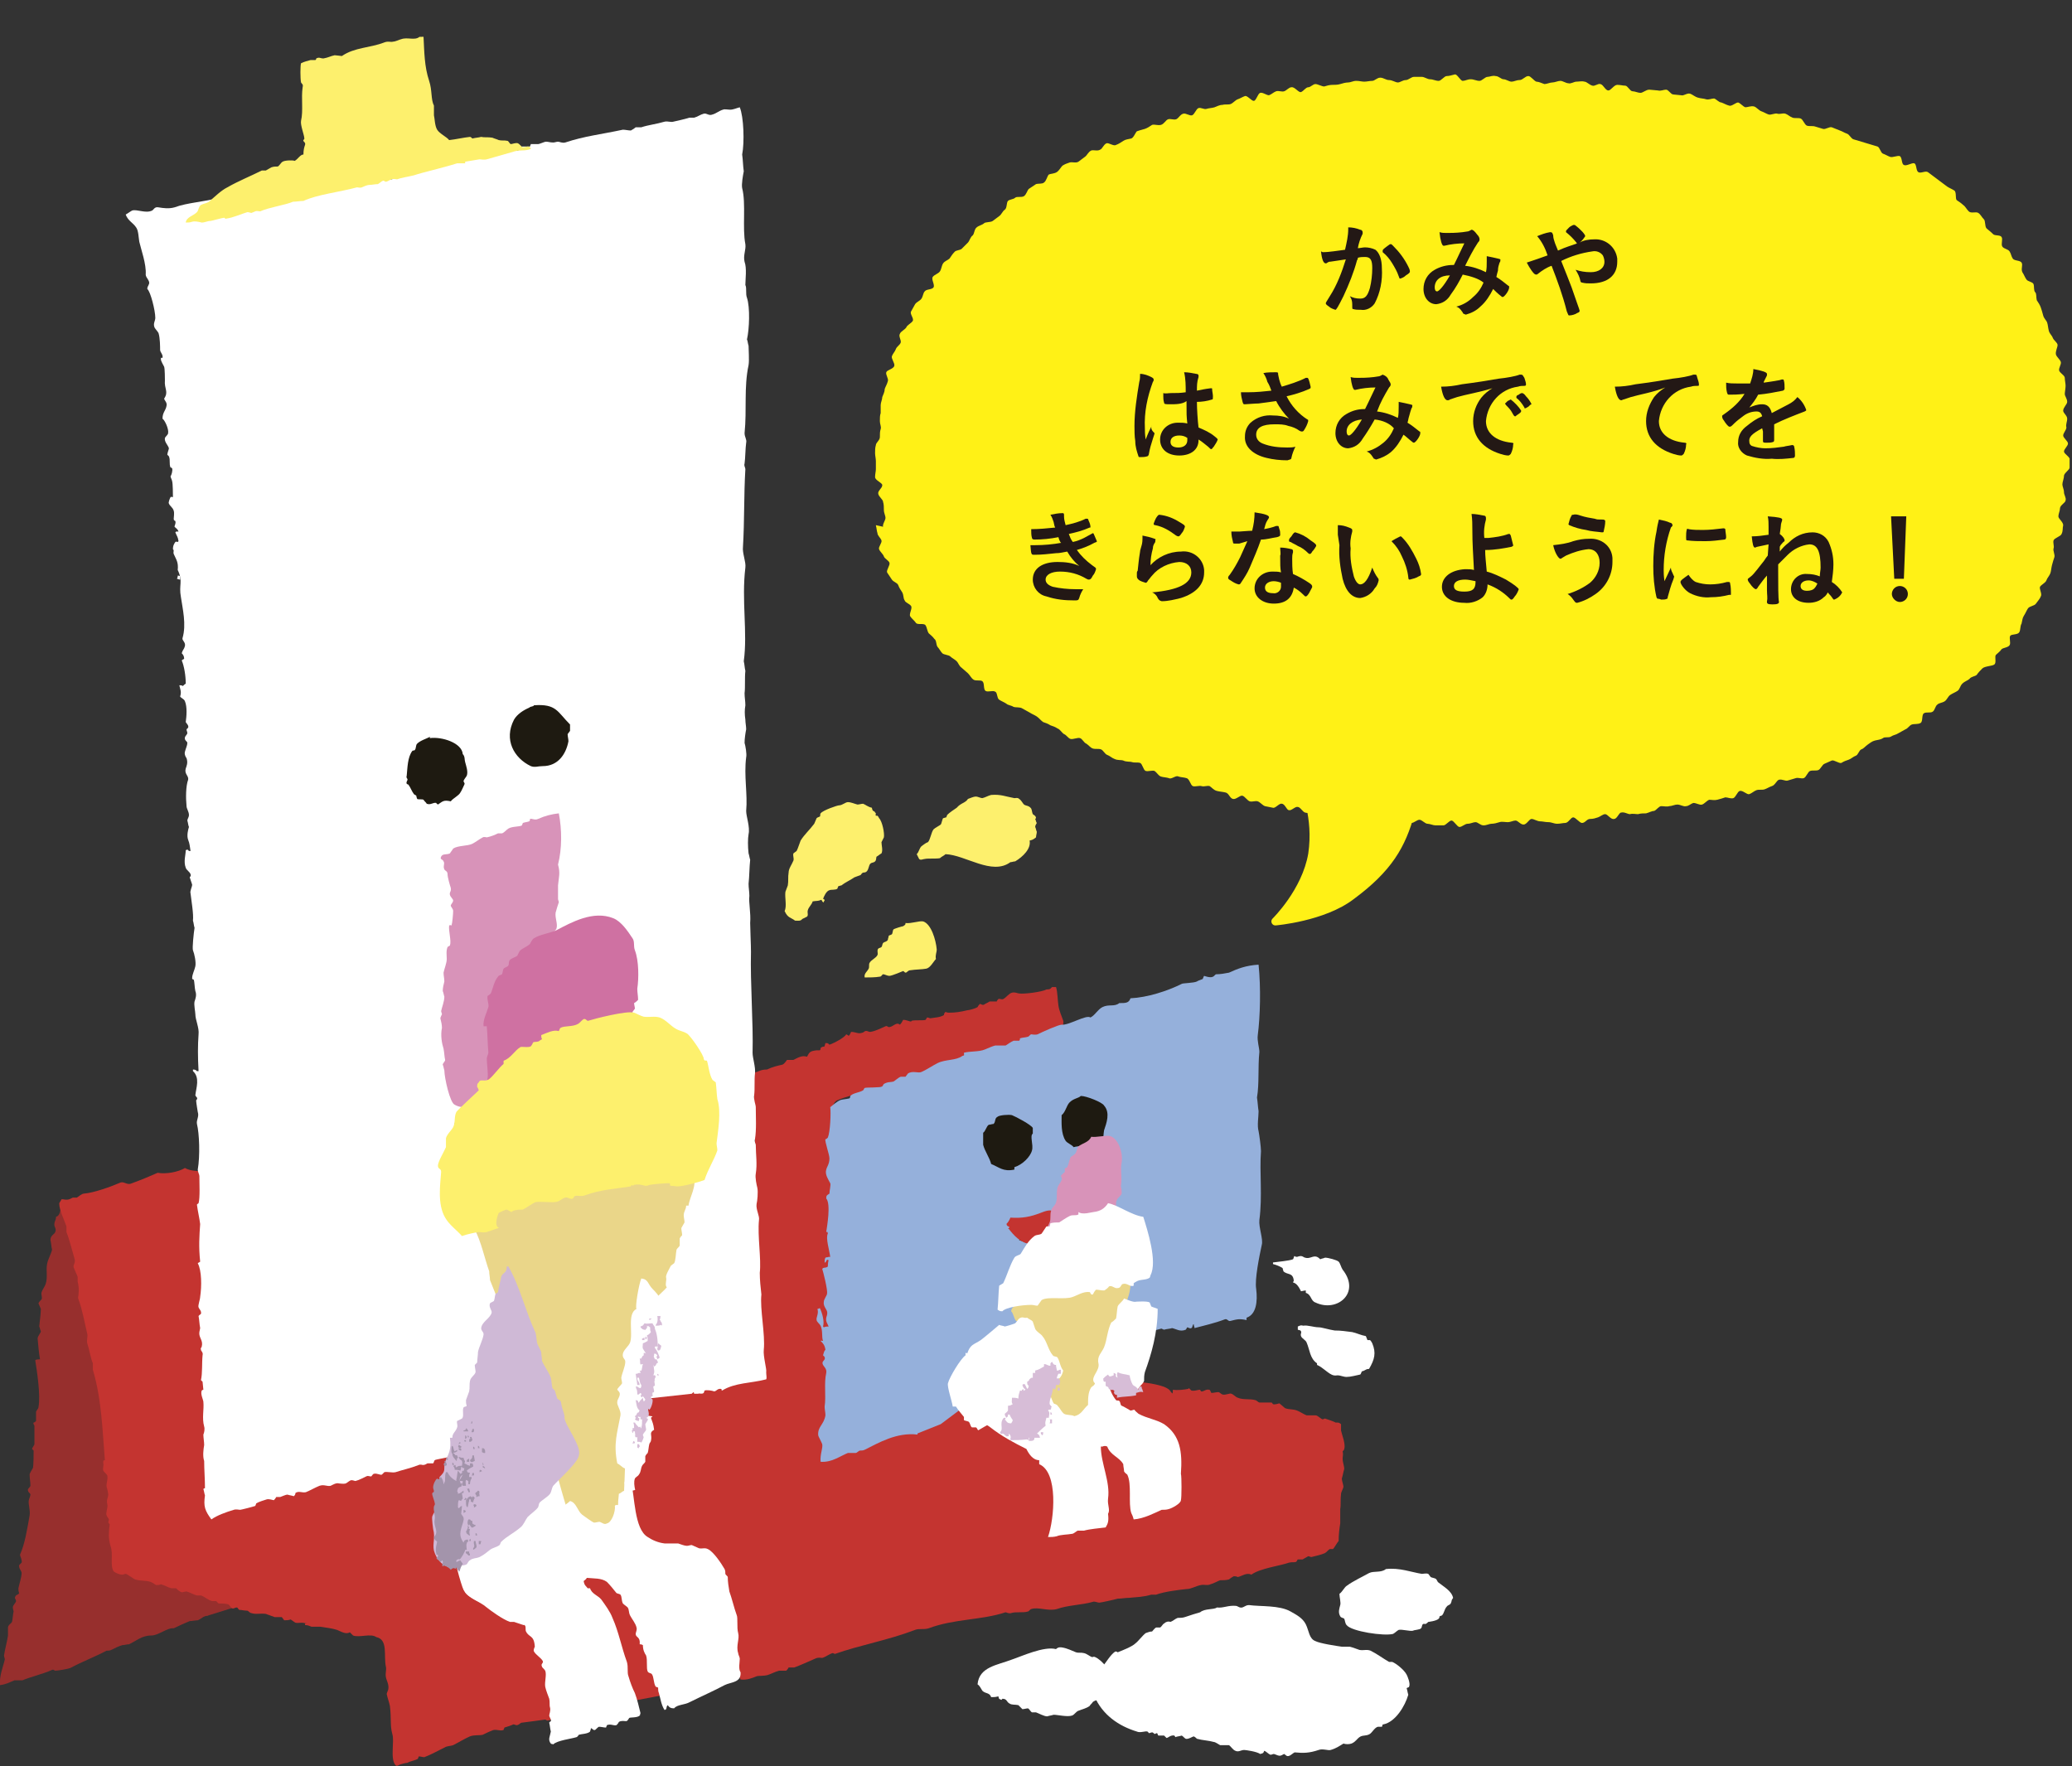 <?xml version="1.0" encoding="utf-8"?>
<!-- Generator: Adobe Illustrator 24.1.3, SVG Export Plug-In . SVG Version: 6.00 Build 0)  -->
<svg version="1.1" id="レイヤー_1" xmlns="http://www.w3.org/2000/svg" xmlns:xlink="http://www.w3.org/1999/xlink" x="0px"
	 y="0px" viewBox="0 0 258.8 220.6" style="enable-background:new 0 0 258.8 220.6;" xml:space="preserve">
<rect x="0" y="0" width="258.8" height="220.6" fill="#333333" stroke="none"/>
<style type="text/css">
	.st0{fill:#FFF116;}
	.st1{fill:#231815;}
	.st2{fill-rule:evenodd;clip-rule:evenodd;fill:#EAD689;}
	.st3{fill-rule:evenodd;clip-rule:evenodd;fill:#C43430;}
	.st4{fill-rule:evenodd;clip-rule:evenodd;fill:#FFFFFF;}
	.st5{fill-rule:evenodd;clip-rule:evenodd;fill:#95B0DB;}
	.st6{fill-rule:evenodd;clip-rule:evenodd;fill:#1E1A11;}
	.st7{fill-rule:evenodd;clip-rule:evenodd;fill:#D893B9;}
	.st8{fill-rule:evenodd;clip-rule:evenodd;fill:#972F2D;}
	.st9{fill-rule:evenodd;clip-rule:evenodd;fill:#FDF06D;}
	.st10{fill-rule:evenodd;clip-rule:evenodd;fill:#CF71A2;}
	.st11{fill-rule:evenodd;clip-rule:evenodd;fill:#CFB9D6;}
	.st12{fill-rule:evenodd;clip-rule:evenodd;fill:#D7BDD7;}
	.st13{fill-rule:evenodd;clip-rule:evenodd;fill:#A394AB;}
	.st14{fill:#FFF116;stroke:#FFF116;stroke-linecap:round;stroke-linejoin:round;stroke-miterlimit:10;}
</style>
<g>
	<path class="st0" d="M110.3,65.8c-0.1-0.3,0.3-0.8,0.3-1.1c0-0.3-0.2-0.6-0.2-1c0-0.3,0-0.7-0.1-1c0-0.3-0.5-0.6-0.6-1
		s0.5-0.7,0.5-1.1c0-0.3-0.9-0.6-0.9-1s0.1-0.7,0.1-1s0-0.7,0-1s-0.1-0.7-0.1-1c0-0.3,0-0.7,0.1-1c0-0.3,0.5-0.6,0.5-1s0-0.7,0.1-1
		s-0.1-0.6-0.1-1s0-0.7,0.1-1c0-0.3,0-0.7,0-1s0.2-0.7,0.2-1c0.1-0.3,0.3-0.6,0.3-1c0.1-0.3,0.3-0.6,0.4-1c0.1-0.3-0.3-0.8-0.2-1.1
		c0.1-0.3,0.9-0.4,1-0.8c0.1-0.3-0.4-0.9-0.3-1.2c0.1-0.3,0.4-0.6,0.5-0.9c0.1-0.3,0.5-0.5,0.6-0.8s-0.3-0.8-0.1-1.1
		c0.1-0.3,0.6-0.5,0.8-0.8c0.1-0.3,0.6-0.5,0.8-0.8c0.2-0.3-0.4-0.9-0.2-1.2l0.5-0.9c0.2-0.3,0.6-0.4,0.8-0.7
		c0.2-0.3,0.2-0.7,0.4-0.9c0.2-0.3,0.9-0.2,1.1-0.5s-0.3-1-0.1-1.3c0.2-0.3,0.7-0.4,0.9-0.7c0.2-0.3,0.2-0.7,0.4-1s0.6-0.4,0.8-0.6
		c0.2-0.3,0.4-0.6,0.6-0.8c0.2-0.3,0.8-0.2,1-0.5l0.7-0.7c0.2-0.2,0.3-0.7,0.6-0.9c0.2-0.2,0.2-0.8,0.5-1c0.2-0.2,0.7-0.3,0.9-0.5
		c0.2-0.2,0.8-0.1,1.1-0.3c0.3-0.2,0.5-0.4,0.8-0.6c0.3-0.2,0.4-0.6,0.7-0.8s0.2-0.9,0.4-1.1c0.2-0.2,0.7-0.2,0.9-0.4s0.8,0,1.1-0.2
		c0.3-0.2,0.4-0.7,0.6-0.9l0.9-0.6c0.3-0.1,0.8,0,1-0.2c0.3-0.2,0.4-0.8,0.6-1c0.2-0.1,0.7-0.1,1-0.3s0.5-0.6,0.7-0.8
		c0.3-0.2,0.6-0.3,0.9-0.4s0.8,0.1,1.1-0.1c0.3-0.2,0.5-0.4,0.8-0.6s0.4-0.6,0.8-0.8c0.3-0.1,0.8,0.1,1.1-0.1
		c0.3-0.1,0.4-0.6,0.8-0.8c0.3-0.1,0.9,0.4,1.2,0.2c0.3-0.1,0.6-0.3,0.9-0.5s0.6-0.2,1-0.3c0.3-0.1,0.5-0.7,0.7-0.9
		c0.3-0.1,0.6-0.2,1-0.3c0.3-0.1,0.6-0.3,0.9-0.5c0.3-0.1,0.7,0.1,1.1,0c0.4-0.1,0.6-0.6,0.9-0.7c0.3-0.1,0.7,0.1,1,0
		s0.5-0.6,0.9-0.7c0.3-0.1,0.8,0.3,1.1,0.2s0.5-0.8,0.8-0.9c0.3-0.1,0.7,0.2,1,0.1c0.3-0.1,0.7-0.1,1-0.2c0.3-0.1,0.6-0.3,1-0.3
		c0.3-0.1,0.7,0,1-0.1s0.6-0.5,0.9-0.6s0.6-0.3,0.9-0.4c0.3-0.1,0.8,0.6,1.1,0.6s0.5-0.9,0.8-1c0.3-0.1,0.8,0.3,1.1,0.3
		c0.3-0.1,0.6-0.4,0.9-0.5c0.3-0.1,0.7,0.1,1,0c0.3-0.1,0.6-0.5,0.9-0.5c0.4-0.1,0.9,0.7,1.2,0.6s0.6-0.6,0.9-0.6s0.6-0.4,0.9-0.4
		c0.3,0,0.8,0.3,1.1,0.3c0.3-0.1,0.7-0.2,1-0.2c0.3,0,0.7,0,1-0.1s0.7-0.2,1-0.2c0.3,0,0.6-0.2,1-0.2s0.7,0.1,1,0.1s0.7-0.1,1-0.1
		c0.3,0,0.6-0.4,1-0.4c0.4,0,0.7,0.3,1.1,0.3c0.4,0,0.8,0.3,1.1,0.3c0.3,0,0.6-0.3,1-0.3c0.3,0,0.7-0.4,1-0.4c0.3,0,0.7,0,1,0
		c0.3,0,0.7,0.3,1,0.3c0.4,0,0.7,0.2,1.1,0.2c0.3,0,0.7-0.6,1-0.6s0.6-0.1,1-0.2c0.3-0.1,0.7,0.8,1,0.8s0.6-0.2,1-0.2
		c0.4,0,0.7,0.2,1.1,0.2c0.3,0,0.7-0.5,1-0.5s0.6-0.2,1-0.1c0.4,0,0.7,0.4,1,0.4c0.3,0,0.7,0.3,1,0.3c0.3,0,0.6-0.2,1-0.2
		c0.4,0,0.7-0.5,1.1-0.5c0.3,0,0.7,0.6,1,0.7c0.3,0,0.7,0.2,1,0.3c0.3,0,0.7-0.2,1-0.2c0.3,0,0.7-0.2,1-0.2c0.3,0,0.7,0.3,1,0.3
		c0.3,0.1,0.7-0.2,1-0.2c0.3,0,0.7-0.1,1,0c0.3,0,0.6,0.4,1,0.5c0.3,0.1,0.7-0.3,1-0.2c0.4,0.1,0.6,0.8,1,0.8c0.3,0,0.7-0.7,1.1-0.7
		c0.4,0,0.7,0.1,1,0.1s0.6,0.7,0.9,0.7c0.3,0,0.7,0.2,1,0.2c0.3,0,0.7-0.4,1.1-0.4l1.1,0.1c0.3,0.1,0.7-0.1,1-0.1s0.6,0.6,0.9,0.6
		l1,0.1c0.3,0.1,0.7-0.3,1.1-0.2c0.3,0.1,0.6,0.4,1,0.5c0.3,0.1,0.7,0.1,1,0.2c0.3,0.1,0.7-0.1,1-0.1c0.3,0.1,0.6,0.5,0.9,0.5
		c0.3,0.1,0.6,0.3,1,0.4c0.3,0.1,0.8-0.4,1.1-0.4c0.3,0.1,0.6,0.5,0.9,0.6c0.3,0,0.7-0.2,1.1-0.1c0.3,0.1,0.6,0.5,0.9,0.6
		c0.3,0.1,0.6,0.3,0.9,0.4c0.3,0.1,0.8-0.2,1.1-0.1c0.3,0.1,0.7-0.1,1,0c0.3,0.1,0.6,0.4,0.9,0.5c0.3,0.1,0.7,0,1,0.1
		s0.5,0.8,0.8,0.9c0.3,0.1,0.7,0,1,0.1l1,0.3c0.3,0.1,0.8-0.3,1.1-0.2l1,0.4c0.3,0.1,0.6,0.3,0.9,0.4s0.5,0.6,0.8,0.7
		c0.3,0.1,0.7,0.2,1,0.3c0.3,0.1,0.7,0.2,1,0.3c0.3,0.1,0.7,0.2,1,0.3c0.3,0.1,0.4,0.8,0.7,0.9c0.3,0.1,0.6,0.3,0.9,0.4
		c0.3,0.1,0.9-0.2,1.2-0.1c0.3,0.2,0.2,1,0.5,1.1c0.3,0.2,1-0.3,1.3-0.2c0.3,0.1,0.2,0.9,0.5,1.1c0.3,0.2,0.9-0.2,1.2,0
		s0.5,0.4,0.8,0.6c0.3,0.2,0.5,0.4,0.8,0.6c0.3,0.2,0.5,0.4,0.8,0.6c0.3,0.2,0.6,0.3,0.9,0.5c0.3,0.2,0.1,1,0.3,1.2
		c0.3,0.2,0.6,0.4,0.8,0.6c0.3,0.2,0.4,0.5,0.7,0.8s0.9,0,1.2,0.2s0.4,0.5,0.7,0.8c0.2,0.2,0.1,0.8,0.3,1.1c0.2,0.2,0.5,0.4,0.8,0.7
		c0.2,0.3,0.9,0.1,1.1,0.4c0.2,0.3-0.1,0.9,0.1,1.2c0.2,0.3,0.7,0.3,0.9,0.6c0.2,0.3,0.2,0.6,0.4,0.9c0.2,0.3,0.9,0.2,1.1,0.5
		c0.2,0.3-0.1,0.8,0.1,1.2c0.2,0.3,0.3,0.6,0.5,0.9c0.2,0.3,0.8,0.3,0.9,0.6s0,0.8,0.2,1c0.2,0.2,0.1,0.6,0.2,1
		c0.2,0.3,0.4,0.6,0.5,0.9c0.1,0.3,0.2,0.6,0.3,1s0.4,0.6,0.5,0.9c0.1,0.3,0.1,0.6,0.2,1s0.4,0.6,0.5,0.9c0.1,0.3,0.6,0.6,0.6,0.9
		s-0.3,0.8-0.2,1.2c0.1,0.3,0.5,0.6,0.6,0.9s-0.3,0.8-0.2,1.1c0.1,0.3,0.7,0.6,0.7,0.9c0,0.3,0.1,0.7,0.1,1c0,0.3-0.1,0.8-0.1,1
		c0,0.3,0.3,0.6,0.3,1c0,0.3-0.5,0.7-0.5,1.1c0,0.3,0.5,0.6,0.5,1c0,0.4-0.2,0.7-0.1,1.1c0,0.3-0.4,0.7-0.4,1c0,0.3,0.6,0.7,0.6,1
		c0,0.3-0.5,0.7-0.5,1s0.8,0.7,0.7,1c0,0.4,0,0.7,0,1c0,0.3-0.6,0.6-0.7,1c0,0.4-0.2,0.8-0.2,1.1c0,0.3,0.2,0.6,0.2,1
		c0,0.3,0.3,0.7,0.2,1c0,0.3-0.7,0.6-0.7,1c0,0.3-0.2,0.7-0.2,1c0,0.3,0.6,0.7,0.6,1.1c-0.1,0.4,0,0.7-0.2,1.1
		c-0.1,0.3-0.9,0.5-1,0.8c-0.1,0.3,0.1,0.7,0,1s0.2,0.8,0.1,1.1c-0.1,0.3-0.2,0.6-0.3,1s-0.1,0.7-0.2,1c-0.1,0.3-0.4,0.6-0.5,0.9
		c-0.1,0.3-0.6,0.5-0.8,0.8c-0.1,0.3,0.3,0.9,0.1,1.2c-0.1,0.3-0.4,0.6-0.6,0.9c-0.2,0.3-0.8,0.3-1,0.6c-0.2,0.3-0.3,0.6-0.5,0.9
		c-0.2,0.3-0.2,0.6-0.3,1c-0.2,0.3-0.1,0.8-0.3,1.1s-0.9,0.2-1.1,0.4c-0.2,0.3,0.1,0.9-0.1,1.2s-0.8,0.3-1,0.5
		c-0.2,0.3-0.5,0.5-0.7,0.7c-0.2,0.2,0.1,1-0.2,1.2c-0.2,0.2-1.2,0.2-1.5,0.5c-0.2,0.2-0.5,0.5-0.7,0.8c-0.2,0.2-0.7,0.2-0.9,0.5
		c-0.2,0.2-0.6,0.3-0.9,0.6s-0.3,0.7-0.6,0.9c-0.3,0.2-0.6,0.3-0.9,0.5s-0.4,0.6-0.7,0.8c-0.3,0.2-0.7,0.2-0.9,0.4
		c-0.3,0.2-0.3,0.7-0.6,0.9s-0.8,0-1.1,0.2c-0.3,0.2-0.1,1-0.4,1.2c-0.3,0.2-0.8,0.1-1.1,0.2s-0.5,0.5-0.8,0.6l-0.9,0.5
		c-0.3,0.2-0.6,0.2-0.9,0.4c-0.3,0.2-0.8,0-1,0.2c-0.3,0.2-0.6,0.2-1,0.3s-0.6,0.3-0.9,0.5s-0.5,0.5-0.8,0.6
		c-0.3,0.1-0.4,0.7-0.7,0.8c-0.3,0.1-0.6,0.4-0.9,0.5s-0.6,0.2-0.9,0.4c-0.3,0.1-0.9-0.4-1.2-0.3l-0.9,0.4c-0.3,0.1-0.5,0.7-0.8,0.8
		c-0.3,0.1-0.7,0-1,0.1c-0.3,0.1-0.5,0.8-0.8,0.9c-0.3,0.1-0.7-0.1-1,0l-1,0.3c-0.3,0.1-0.7-0.2-1.1-0.1c-0.3,0.1-0.5,0.7-0.9,0.8
		c-0.3,0.1-0.6,0.3-0.9,0.4s-0.7,0-1,0.1c-0.3,0.1-0.6,0.4-0.9,0.5c-0.3,0.1-0.8-0.5-1.2-0.4c-0.3,0.1-0.5,0.8-0.8,0.9
		s-0.7-0.1-1-0.1c-0.3,0.1-0.6,0.2-1,0.3s-0.7,0-1,0c-0.3,0.1-0.6,0.5-0.9,0.6c-0.3,0.1-0.7-0.2-1.1-0.2c-0.3,0.1-0.6,0.4-0.9,0.4
		c-0.3,0.1-0.7-0.2-1.1-0.2c-0.3,0-0.7,0.2-1,0.2c-0.3,0.1-0.7,0-1,0c-0.3,0-0.6,0.5-0.9,0.6c-0.3,0-0.6,0.2-1,0.3
		c-0.3,0-0.7,0-1,0.1c-0.3,0-0.7-0.1-1,0c-0.3,0-0.7-0.3-1.1-0.2c-0.3,0-0.5,0.8-0.9,0.8c-0.4,0.1-0.8-0.6-1.1-0.6
		c-0.3,0-0.6,0.3-0.9,0.4s-0.6,0.2-1,0.2s-0.6,0.5-1,0.5c-0.3,0-0.8-0.7-1.1-0.7s-0.6,0.7-1,0.7c-0.3,0-0.6,0.1-1,0.1
		c-0.4,0-0.7-0.2-1.1-0.2c-0.4,0-0.7-0.1-1-0.1c-0.4,0-0.8-0.3-1.1-0.3c-0.3,0-0.6,0.7-1,0.7s-0.7-0.5-1-0.5c-0.3,0-0.6,0.2-1,0.2
		c-0.3,0-0.7-0.1-1,0s-0.7,0.2-1,0.2s-0.6,0.2-1,0.2s-0.7-0.4-1-0.4c-0.3,0-0.6,0.2-1,0.2c-0.3,0-0.7,0.4-1,0.4
		c-0.3,0-0.7-0.8-1-0.8c-0.3,0-0.7,0.6-1,0.6c-0.3,0-0.7,0-1,0c-0.3,0-0.7-0.2-1-0.2s-0.7-0.5-1-0.5c-0.3,0-0.7,0.4-1,0.4
		c-0.3,0-0.7-0.3-1-0.4c-0.3,0-0.7,0.5-1.1,0.5c-0.3,0-0.7-0.2-1-0.2c-0.3,0-0.7-0.7-1-0.7c-0.3-0.1-0.7,0.1-1,0.1
		c-0.3,0-0.7,0.5-1.1,0.5c-0.3,0-0.6-0.4-1-0.4c-0.3,0-0.7-0.3-1-0.4s-0.7,0.1-1,0c-0.3-0.1-0.6-0.5-1-0.5c-0.3-0.1-0.8,0.7-1.1,0.6
		s-0.6-0.3-1-0.3c-0.4-0.1-0.7,0-1-0.1s-0.6-0.7-0.9-0.7c-0.3-0.1-0.8,0.5-1.1,0.4c-0.3,0-0.5-0.8-0.9-0.8c-0.3-0.1-0.8,0.6-1.1,0.5
		l-1-0.2c-0.3-0.1-0.6-0.5-0.9-0.6c-0.3-0.1-0.7,0.1-1,0c-0.3-0.1-0.6-0.6-0.9-0.7c-0.3-0.1-0.8,0.5-1.2,0.4s-0.5-0.7-0.9-0.8
		s-0.7-0.1-1.1-0.2s-0.6-0.4-0.9-0.6c-0.3-0.1-0.7,0.1-1,0c-0.3-0.1-0.8,0.1-1.1,0c-0.3-0.1-0.4-0.9-0.8-1c-0.3-0.1-0.7-0.1-1-0.2
		c-0.3-0.2-0.9,0.4-1.2,0.2c-0.3-0.1-0.7-0.1-1-0.2c-0.3-0.1-0.5-0.5-0.8-0.7c-0.3-0.1-0.8,0.1-1.1,0c-0.3-0.1-0.4-0.9-0.7-1
		c-0.3-0.1-0.7,0-1-0.1c-0.3-0.1-0.7,0-1.1-0.2c-0.3-0.1-0.7,0-1.1-0.2c-0.3-0.1-0.6-0.4-0.9-0.5c-0.3-0.1-0.5-0.6-0.8-0.7
		s-0.7,0-1-0.1c-0.3-0.1-0.5-0.4-0.8-0.6c-0.3-0.1-0.5-0.6-0.8-0.7c-0.3-0.1-0.9,0.2-1.2,0.1c-0.3-0.1-0.5-0.5-0.8-0.6
		c-0.3-0.2-0.5-0.6-0.8-0.7c-0.3-0.2-0.6-0.3-0.9-0.4c-0.3-0.2-0.6-0.3-0.9-0.4c-0.3-0.2-0.5-0.5-0.8-0.7c-0.3-0.2-0.6-0.3-0.9-0.5
		l-0.9-0.5c-0.3-0.2-0.8-0.1-1.1-0.2c-0.3-0.2-0.7-0.2-0.9-0.4c-0.3-0.2-0.6-0.3-0.9-0.5c-0.3-0.2-0.2-0.9-0.5-1
		c-0.3-0.2-0.9,0.1-1.2-0.1s-0.1-1-0.4-1.2c-0.2-0.2-0.8,0-1.1-0.2s-0.4-0.5-0.7-0.8l-0.8-0.7c-0.3-0.2-0.4-0.6-0.6-0.8
		s-0.6-0.4-0.8-0.6c-0.2-0.2-0.8-0.2-1-0.4c-0.2-0.2-0.4-0.6-0.6-0.8c-0.2-0.3-0.1-0.8-0.4-1c-0.2-0.3-0.5-0.5-0.7-0.7
		c-0.2-0.3-0.2-0.7-0.4-1s-1,0-1.2-0.3c-0.2-0.3-0.5-0.5-0.7-0.8c-0.2-0.3,0.3-1,0.1-1.3c-0.2-0.3-0.7-0.4-0.8-0.7
		c-0.2-0.3-0.1-0.6-0.3-1c-0.2-0.3-0.4-0.6-0.5-0.9s-0.6-0.4-0.8-0.7s-0.4-0.6-0.6-0.9c-0.1-0.3,0.4-0.9,0.3-1.2
		c-0.1-0.3-0.6-0.5-0.7-0.8c-0.1-0.3-0.5-0.6-0.6-0.9c-0.1-0.3,0.4-0.8,0.3-1.1c-0.1-0.3-0.5-0.6-0.5-0.9c-0.1-0.3-0.1-0.6-0.2-1"/>
	<g>
		<path class="st1" d="M166,32.7l-0.2,0.1c0,0-0.1,0.1-0.2,0.1c-0.3,0-0.5-0.5-0.6-1.5l0.2,0.1c0.9,0,1.9-0.2,2.8-0.3
			c0.2-0.9,0.4-1.7,0.4-2.6c0,0,0-0.1,0-0.2c0.5,0,1,0.1,1.5,0.3c0.2,0,0.3,0.2,0.3,0.3c0,0.1,0,0.1,0,0.2c-0.3,0.6-0.5,1.2-0.6,1.8
			c0.3,0,0.6-0.1,0.9-0.1c0.4,0,0.9,0.1,1.3,0.3c0.5,0.4,0.8,1.2,0.8,2.3c0.1,1.5-0.2,3.1-0.9,4.4c-0.4,0.6-1.1,0.9-1.7,0.8
			c-0.4,0-0.7,0-1-0.1c-0.1,0-0.1,0-0.1-0.6c0-0.4-0.1-0.7-0.3-1c0.4,0.2,0.8,0.3,1.3,0.3c0.6,0,0.9-0.3,1.2-1.3
			c0.2-0.8,0.3-1.7,0.3-2.5c0-1-0.2-1.4-0.9-1.4c-0.3,0-0.6,0-0.9,0.1c0,0.1,0,0.2-0.1,0.3c-0.4,1.5-1,3-1.7,4.5
			c-0.7,1.4-0.9,1.7-1,1.7c-0.3-0.1-0.6-0.2-0.8-0.4c-0.3-0.2-0.4-0.3-0.4-0.4c0-0.1,0-0.1,0.5-0.9c0.9-1.4,1.5-3,2-4.6
			C166.7,32.6,166.2,32.7,166,32.7z M172.7,31.3c0-0.1,0.1-0.2,0.5-0.5c0.4-0.3,0.4-0.3,0.5-0.3c0.1,0,0.1,0,0.3,0.2
			c0.8,0.8,1.4,1.6,1.9,2.6c0.1,0.2,0.2,0.4,0.2,0.6c0,0.1,0,0.2-0.5,0.5c-0.2,0.2-0.4,0.3-0.7,0.4c-0.1,0-0.1,0-0.2-0.3
			c-0.2-0.6-0.5-1.1-0.8-1.6c-0.3-0.5-0.7-1-1.2-1.4C172.7,31.4,172.7,31.3,172.7,31.3z"/>
		<path class="st1" d="M182.7,34.3c-0.4,0.8-0.9,1.7-1.5,2.5c-0.4,0.7-1,1.1-1.8,1.2c-0.9,0-1.6-0.8-1.6-1.9c0-1,0.5-1.9,1.4-2.4
			c0.7-0.4,1.5-0.6,2.3-0.6l0.1,0c0.7-1.4,0.8-1.7,1.3-2.7c-0.8,0-1.7,0.1-2.5,0.3l-0.1,0c-0.2,0-0.4-0.7-0.5-1.7
			c0.3,0.1,0.6,0.1,0.9,0.1c0.4,0,1.2,0,2-0.1c0.8-0.1,0.7-0.1,0.9-0.2c0.1,0,0.1-0.1,0.2-0.1c0.2,0,0.4,0.2,0.7,0.6
			c0.2,0.2,0.3,0.4,0.3,0.6c0,0.1,0,0.2-0.2,0.4c-0.6,0.9-1.1,1.9-1.6,2.9c0.9,0.1,1.8,0.4,2.6,0.8c0.1-0.4,0.1-0.9,0.1-1.4
			c0-0.2,0-0.4,0-0.6c0.5,0.1,1,0.2,1.4,0.3s0.3,0.1,0.3,0.2c0,0.1,0,0.2-0.1,0.3c-0.1,0.3-0.2,0.6-0.2,1c-0.1,0.3-0.1,0.4-0.2,0.8
			c0.5,0.3,1,0.7,1.5,1.1c0.1,0,0.1,0.1,0.1,0.2c0,0.4-0.6,1.2-0.8,1.2c-0.1,0-0.1,0-0.2-0.1c-0.4-0.3-0.8-0.7-1-0.9
			c-0.4,0.8-0.9,1.6-1.6,2.2c-0.5,0.5-1.1,0.8-1.8,1c-0.1,0-0.2-0.1-0.3-0.1c-0.1-0.1-0.1-0.2-0.2-0.3c-0.2-0.3-0.4-0.5-0.7-0.6
			c0.8-0.2,1.5-0.6,2.1-1.2c0.6-0.5,1-1.1,1.3-1.8C184.7,34.8,183.7,34.5,182.7,34.3z M179.2,35.9c0,0.3,0.1,0.5,0.3,0.5
			s0.8-0.6,1.6-2C179.9,34.4,179.2,35,179.2,35.9z"/>
		<path class="st1" d="M199.1,29.9c1.4-0.1,2.7,0.9,2.9,2.4c0,0.1,0,0.3,0,0.4c0,1.7-1.2,2.7-3.3,2.7c-0.4,0-0.7,0-1.1-0.1
			c-0.1,0-0.2-0.1-0.2-0.2c-0.1-0.5-0.3-0.9-0.6-1.4c0.6,0.2,1.2,0.3,1.9,0.3c1,0,1.7-0.5,1.7-1.3c0-0.3-0.1-0.6-0.2-0.8
			c-0.3-0.4-0.8-0.6-1.3-0.5c-1.4,0.2-2.7,0.6-3.9,1.2c0.8,2,0.8,2,1.3,3.3c0.5,1.5,1,2.8,1,2.9c0,0.1,0,0.2-0.3,0.3
			c-0.3,0.2-0.7,0.3-1,0.3c-0.1,0-0.1,0-0.3-0.5c-0.5-2-1.2-3.9-1.9-5.7c-0.6,0.2-1.2,0.6-1.7,1c-0.1,0.1-0.2,0.1-0.2,0.1
			c-0.2,0-0.3-0.1-0.6-0.5c-0.2-0.3-0.4-0.6-0.6-1c0.9-0.3,1.8-0.6,2.6-0.9c-0.3-0.9-0.7-1.7-1.3-2.4c0.5-0.2,1-0.4,1.6-0.5
			c0.3,0,0.3,0.1,0.4,0.4c0,0.3,0.1,0.6,0.2,0.9c0,0,0.1,0.3,0.4,1c1.1-0.5,1.6-0.6,2.4-0.9c0,0-0.1,0-0.1-0.1
			c-0.4-0.5-0.8-0.9-1.3-1.3c0,0,0-0.1,0-0.1c0-0.1,0-0.1,0.4-0.5c0.1-0.1,0.3-0.2,0.5-0.3c0.1,0,0.1,0,0.2,0
			c0.8,0.6,1.3,1.2,1.3,1.4c-0.2,0.3-0.4,0.6-0.7,0.8C197.8,30,198.5,29.9,199.1,29.9z"/>
	</g>
	<g>
		<path class="st1" d="M144.1,54c0,0,0.1,0.1,0.1,0.1c0,0.1,0,0.1-0.2,0.7c-0.2,0.6-0.4,1.3-0.5,1.9c0,0.1-0.1,0.3-0.2,0.3
			c-0.3,0.1-0.6,0.1-0.9,0.1c-0.1,0-0.2,0-0.2-0.1c-0.2-0.6-0.4-1.2-0.4-1.9c-0.1-0.6-0.1-1.3-0.1-1.9c0-1.8,0.3-3.7,0.6-5.5
			c0.1-0.3,0.1-0.7,0.1-1c0.5,0,1,0.2,1.4,0.4c0.2,0.1,0.3,0.2,0.3,0.3c0,0.1,0,0.2-0.1,0.3c-0.7,1.9-1.1,3.8-1,5.8
			c0,0.3,0,0.8,0.1,1.4c0.3-0.8,0.5-1.2,0.8-1.8C143.7,53.4,143.8,53.7,144.1,54z M146.2,50.5c-0.6,0-0.8,0-0.8-0.2
			c-0.1-0.3-0.1-0.6-0.1-0.8c0-0.1,0-0.3,0-0.4c0.3,0.1,0.6,0,1,0c0.7,0,1.1,0,1.8-0.1c0-0.8,0-1.7-0.2-2.5c0.5,0,1,0.1,1.5,0.2
			c0.2,0,0.3,0.1,0.3,0.2c0,0.1,0,0.1,0,0.2c-0.2,0.6-0.2,1.1-0.2,1.7c0.5-0.1,0.9-0.2,1.7-0.3l0.1,0c0.1,0,0.1,0,0.1,0.1
			c0,0.3,0.1,0.6,0.1,0.9c0,0.3,0,0.4-0.1,0.4c-0.6,0.2-1.3,0.3-1.9,0.3c0,0.9,0.1,2.4,0.2,3.2c0.7,0.3,1.4,0.6,2,1.1
			c0.4,0.3,0.4,0.4,0.4,0.4c-0.1,0.3-0.3,0.6-0.5,0.9c-0.2,0.2-0.2,0.3-0.3,0.3s-0.1,0-0.4-0.3c-0.4-0.3-0.7-0.6-1.2-0.9l0,0.1
			c0,1.2-1,1.9-2.4,1.9c-1.5,0-2.4-0.8-2.4-2c0-1.2,1-2.1,2.2-2.1c0,0,0.1,0,0.1,0c0.4,0,0.7,0,1.1,0.1c-0.1-1-0.1-1-0.1-2.8
			C147.7,50.5,146.8,50.5,146.2,50.5z M147.3,54.4c-0.7,0-1.1,0.3-1.1,0.8c0,0.5,0.4,0.7,1,0.7c0.6,0,1.1-0.3,1.1-0.9
			c0-0.2,0-0.3,0-0.3C148,54.5,147.7,54.4,147.3,54.4z"/>
		<path class="st1" d="M159.6,46.5c0.1,0.6,0.2,1.2,0.5,1.8c1-0.3,2-0.6,3-1.1c0.1,0,0.1,0,0.2,0s0.2,0.2,0.4,1.1l0,0.1l0,0
			c0,0.1,0,0.1-0.2,0.2c-0.9,0.4-1.9,0.7-2.8,0.9c0.6,1.2,1.5,2.2,2.6,2.9c0.1,0,0.1,0.1,0.1,0.2c-0.1,0.4-0.3,0.8-0.5,1.1
			c-0.1,0.2-0.2,0.2-0.3,0.2c-0.1,0-0.1,0-0.3-0.1c-0.4-0.3-0.9-0.5-1.4-0.6c-0.5-0.2-1.1-0.2-1.7-0.2c-1.5,0-2.3,0.4-2.3,1.3
			c0,0.5,0.3,0.9,0.8,1.1c1,0.4,2,0.5,3.1,0.5c0.3,0,0.7,0,1-0.1c-0.2,0.4-0.4,0.9-0.5,1.4c0,0.2-0.2,0.2-0.5,0.3
			c-0.9,0-1.8-0.1-2.6-0.3c-1.7-0.4-2.8-1.4-2.7-2.7c0-0.6,0.2-1.2,0.7-1.7c0.8-0.7,1.8-1,2.8-0.9c0.7,0,1.4,0.1,2,0.4
			c-0.6-0.6-1.2-1.4-1.6-2.2c-0.8,0.1-1.5,0.2-2.2,0.3c-0.5,0-1.5,0.1-1.7,0.1c-0.2,0-0.2,0-0.3-0.3c-0.1-0.4-0.2-0.8-0.2-1.2l0.9,0
			c1,0,2-0.1,2.9-0.2c-0.1-0.3-0.3-0.8-0.5-1.1c-0.1-0.4-0.3-0.8-0.5-1.1c0.5-0.1,1.1-0.1,1.6-0.1c0.2,0,0.3,0.1,0.3,0.2L159.6,46.5
			z"/>
		<path class="st1" d="M171.7,52.4c-0.5,0.9-1,1.7-1.5,2.4c-0.4,0.7-1,1.1-1.8,1.2c-0.9,0-1.6-0.8-1.6-1.9c0-1,0.5-1.9,1.4-2.4
			c0.7-0.4,1.4-0.6,2.2-0.6l0.1,0c0.7-1.4,0.8-1.7,1.3-2.7c-0.8,0-1.7,0.1-2.5,0.3c0,0-0.1,0-0.1,0c-0.2,0-0.4-0.7-0.5-1.6
			c0.3,0.1,0.6,0.1,0.9,0.1c0.4,0,1.2,0,2-0.1s0.7-0.1,0.9-0.2c0.1,0,0.1-0.1,0.2-0.1c0.3,0.1,0.6,0.3,0.7,0.6
			c0.2,0.3,0.3,0.5,0.3,0.6s0,0.2-0.2,0.4c-0.6,1-1.1,1.9-1.5,3c0.9,0.1,1.8,0.4,2.6,0.8c0.1-0.4,0.1-0.9,0.1-1.4c0-0.2,0-0.4,0-0.6
			c0.5,0.1,1,0.2,1.4,0.3s0.3,0.1,0.3,0.2c0,0.1,0,0.2-0.1,0.3c-0.1,0.3-0.2,0.6-0.3,1c-0.1,0.3-0.1,0.5-0.2,0.8
			c0.5,0.3,1,0.7,1.5,1.1c0.1,0,0.1,0.1,0.1,0.2c0,0.4-0.6,1.2-0.8,1.2c-0.1,0-0.2-0.1-0.2-0.1c-0.4-0.3-0.8-0.7-1.1-0.9
			c-0.4,0.8-0.9,1.6-1.6,2.2c-0.5,0.4-1.1,0.7-1.8,0.9c-0.1,0-0.2-0.1-0.3-0.1l-0.2-0.3c-0.2-0.3-0.4-0.5-0.7-0.6
			c0.8-0.2,1.5-0.6,2.1-1.1c0.6-0.5,1-1.1,1.3-1.8C173.6,52.9,172.7,52.5,171.7,52.4z M168.2,53.9c0,0.3,0.1,0.5,0.3,0.5
			c0.2,0,0.8-0.6,1.6-2C168.9,52.5,168.2,53.1,168.2,53.9z"/>
		<path class="st1" d="M182,49.6c-0.3,0.1-0.6,0.2-0.9,0.3c-0.1,0.1-0.2,0.1-0.3,0.1c-0.3,0-0.6-0.5-0.8-1.7c0.9,0,1.7-0.1,2.6-0.3
			c1.6-0.2,3.5-0.5,4.6-0.7c1-0.1,2.1-0.3,2.6-0.5c0.1,0,0.1,0,0.2,0c0.2,0,0.2,0.1,0.4,0.4c0.1,0.3,0.2,0.6,0.2,0.8
			c0,0.1,0,0.2-0.2,0.2c-0.3,0-0.5,0-0.8,0.1c-2.2,0.3-3.8,2.1-4,4.3c0,1.5,1.2,2.5,3.2,2.7c0.2,0,0.3,0.1,0.2,0.2
			c0,0.4-0.1,0.8-0.3,1.2c-0.1,0.1-0.2,0.2-0.3,0.2c-0.3,0-0.7-0.1-1-0.2c-2.2-0.7-3.4-2.1-3.4-4.1c0-1.1,0.4-2.1,1-2.9
			c0.4-0.5,0.9-0.9,1.4-1.2C184.8,49,183,49.3,182,49.6z M188.7,49.9c0.5,0.4,1,0.9,1.3,1.4c0,0.1,0,0.2-0.3,0.4
			c-0.3,0.2-0.3,0.2-0.4,0.3l-0.1,0c0,0-0.1,0-0.3-0.4c-0.2-0.4-0.5-0.7-0.8-1c0,0,0-0.1-0.1-0.1c0,0,0-0.1,0-0.1
			c0.1-0.1,0.2-0.2,0.3-0.3L188.7,49.9L188.7,49.9L188.7,49.9L188.7,49.9z M190.9,50.8c-0.2,0.1-0.3,0.2-0.4,0.2
			c-0.1,0-0.1,0-0.1-0.1c-0.3-0.5-0.6-0.9-1-1.2l0-0.1c0-0.1,0-0.2,0.3-0.3c0.1-0.1,0.3-0.2,0.4-0.2c0.1,0,0.3,0.1,0.5,0.4
			c0.3,0.3,0.5,0.6,0.7,1C191.2,50.5,191.1,50.6,190.9,50.8z"/>
		<path class="st1" d="M203.7,49.6c-0.3,0.1-0.6,0.2-0.9,0.3c-0.1,0-0.2,0.1-0.3,0.1c-0.3,0-0.6-0.5-0.8-1.7c0.9,0,1.7-0.1,2.6-0.3
			c1.6-0.2,3.5-0.5,4.6-0.7c1-0.1,2.1-0.3,2.6-0.5c0.1,0,0.1,0,0.2,0c0.2,0,0.2,0,0.3,0.4c0.1,0.3,0.2,0.6,0.2,0.8
			c0,0.2,0,0.2-0.2,0.2c-0.3,0-0.5,0-0.8,0.1c-2.2,0.3-3.8,2.1-4,4.3c0,1.5,1.2,2.5,3.2,2.7c0.2,0,0.3,0.1,0.2,0.2
			c0,0.4-0.1,0.8-0.3,1.2c-0.1,0.1-0.2,0.2-0.3,0.2c-0.3,0-0.7-0.1-1-0.2c-2.2-0.7-3.4-2.1-3.4-4.1c0-1.1,0.4-2.1,1-3
			c0.4-0.5,0.9-0.9,1.4-1.2C206.5,49,204.7,49.3,203.7,49.6z"/>
		<path class="st1" d="M220.1,53.5c-1.3,0.7-1.7,1.1-1.6,1.7c0,0.2,0.1,0.4,0.3,0.5c0.6,0.2,1.2,0.3,1.7,0.3c0.8,0,1.6-0.1,2.3-0.2
			c0.3-0.1,0.6-0.1,1-0.2l0.1,0c0.1,0,0.2,0.1,0.2,0.2c0.1,0.4,0.1,0.8,0.1,1.1c0,0.2-0.1,0.3-0.2,0.3c-0.9,0.1-1.8,0.2-2.7,0.1
			c-1,0.1-2.1-0.1-3.1-0.4c-0.7-0.3-1.2-1-1.1-1.7c0-0.8,0.4-1.5,1.1-2c0.6-0.5,1.2-0.9,1.9-1.2c-0.1-0.4-0.3-0.6-0.7-0.6
			c-0.6,0-1.2,0.2-1.7,0.6c-0.4,0.3-0.8,0.6-1.1,0.9c-0.4,0.4-0.4,0.4-0.6,0.4c-0.1,0-0.4-0.3-0.7-0.8c-0.1-0.1-0.2-0.3-0.2-0.5
			c0-0.1,0-0.1,0.3-0.3c1-0.7,1.9-1.5,2.5-2.5c-0.9,0.1-1.4,0.1-1.9,0.1c-0.2,0-0.2,0-0.3-0.3c-0.1-0.4-0.1-0.8-0.1-1.2
			c0.4,0.1,0.9,0.1,1.3,0.1l1.7,0c0.2-0.6,0.4-1.2,0.4-1.8c1.1,0.2,1.7,0.4,1.7,0.6c0,0.1,0,0.1,0,0.2c-0.1,0.2-0.2,0.4-0.4,0.8
			c0,0,0,0.1,0,0.1c0.7-0.1,1.4-0.2,1.9-0.3c0.1,0,0.3-0.1,0.4-0.1c0.1,0,0.2,0,0.2,0.1c0.1,0.3,0.1,0.7,0.1,1c0,0.1,0,0.2-0.2,0.3
			c-1,0.2-2,0.4-3.1,0.5c-0.3,0.6-0.7,1.1-1.1,1.6c0.5-0.2,1-0.4,1.6-0.4c0.6,0,1,0.3,1.2,1.1l2.1-1.1c0.4-0.2,0.8-0.5,1.1-0.9
			c0.5,0.4,0.9,1,1.1,1.6c0,0.1,0,0.1-0.2,0.2c-1.3,0.5-2.6,1-3.8,1.6c0,0.2,0,0.8,0,1.3c0,0.1,0,0.2,0,0.3c0,0,0,0.1,0,0.1l0,0.2
			c0,0.2,0,0.2-0.1,0.3c-0.3,0.1-0.5,0.1-0.8,0.1c-0.4,0-0.5,0-0.5-0.2l0,0c0-0.4,0-0.9,0-1.2L220.1,53.5z"/>
	</g>
	<g>
		<path class="st1" d="M132.2,67.1c-1,0.2-2,0.3-3,0.3c-0.2,0-0.3-0.1-0.3-0.2c-0.1-0.3-0.1-0.7-0.1-1.1c1,0,2-0.1,3-0.2
			c-0.1-0.2-0.1-0.2-0.2-0.7c-0.1-0.3-0.2-0.6-0.4-0.9c0.5-0.1,1-0.2,1.5-0.2c0.1,0,0.2,0,0.2,0.2l0,0.1l0,0.1
			c0,0.4,0.1,0.7,0.2,1.1c0.9-0.2,1.7-0.4,2.5-0.8c0.1,0,0.1,0,0.2,0c0.1,0,0.1,0,0.2,0.3c0.1,0.2,0.2,0.5,0.2,0.7
			c0,0.1,0,0.1-0.1,0.1c-0.9,0.4-1.7,0.6-2.6,0.8c0.2,0.5,0.2,0.6,0.5,1c0.5-0.1,1-0.3,1.4-0.5l1.1-0.6l0,0l0,0
			c0.1,0,0.1,0.1,0.2,0.3c0.1,0.2,0.2,0.5,0.3,0.7c0,0.1,0,0.1-0.3,0.2c-0.7,0.4-1.5,0.7-2.2,0.9c0.5,0.7,1.1,1.3,1.9,1.9
			c0.4,0.3,0.5,0.3,0.5,0.5c-0.1,0.3-0.2,0.6-0.4,0.8c-0.2,0.4-0.3,0.5-0.5,0.5c-0.1,0-0.1,0-0.3-0.1c-1-0.6-2.1-0.9-3.3-0.9
			c-1.1,0-1.8,0.4-1.8,1c0,0.4,0.3,0.7,0.9,0.9c0.9,0.2,1.9,0.3,2.8,0.3c0.3,0,0.5,0,1,0c-0.2,0.3-0.4,0.7-0.5,1.1
			c-0.1,0.3-0.2,0.3-0.6,0.3c-1.2,0-2.3-0.1-3.5-0.5c-1-0.2-1.7-1.1-1.7-2.1c0-1.4,1.2-2.2,3.1-2.2c0.9,0,1.9,0.1,2.7,0.5
			c-0.6-0.5-1.1-1.1-1.5-1.8c-0.6,0.1-0.9,0.2-1.4,0.2c-0.9,0.1-1.8,0.2-2.7,0.2c-0.4,0-0.4,0-0.5-1.2l0.6,0c1.1,0,2.2-0.1,3.3-0.3
			C132.5,67.9,132.3,67.5,132.2,67.1z"/>
		<path class="st1" d="M147.5,68.9c1.5-0.2,2.8,0.9,2.9,2.3c0,0.1,0,0.2,0,0.3c0,1.5-1,2.6-2.9,3.2c-0.8,0.2-1.6,0.4-2.4,0.4
			c-0.3-0.1-0.3-0.1-0.5-0.4c-0.1-0.3-0.4-0.6-0.7-0.7c3.3-0.3,4.9-1.1,4.9-2.5c0-0.8-0.6-1.3-1.5-1.3c-1.3,0.1-2.6,0.7-3.4,1.7
			c-0.2,0.2-0.3,0.4-0.5,0.6c-0.1,0.2-0.2,0.3-0.3,0.3c-0.3-0.1-0.7-0.2-0.9-0.4c-0.1-0.1-0.2-0.2-0.2-0.4c0-0.1,0-0.3,0-0.4
			c0-0.1,0-0.2,0.1-0.3c0.1-0.8,0.1-1.2,0.3-2.4c0-0.1,0-0.1,0.2-0.8c0,0,0.1-0.3,0.1-0.8c0-0.1,0-0.3,0-0.4c0.5,0.1,1,0.2,1.5,0.4
			c0.1,0,0.2,0.1,0.1,0.2c0,0.1,0,0.1,0,0.2c-0.2,0.3-0.3,0.5-0.3,0.8c-0.2,0.7-0.3,1.4-0.3,2.1C144.6,69.6,146,68.9,147.5,68.9z
			 M147.3,65.2c0.5,0.3,0.7,0.4,0.7,0.6c-0.1,0.3-0.2,0.6-0.4,0.8c-0.2,0.3-0.3,0.4-0.4,0.4s-0.1,0-0.3-0.1
			c-0.8-0.6-1.6-1.1-2.6-1.3c-0.2,0-0.2-0.1-0.2-0.2c0.1-0.3,0.2-0.5,0.3-0.7c0.2-0.3,0.3-0.4,0.4-0.4
			C145.7,64.4,146.5,64.7,147.3,65.2z"/>
		<path class="st1" d="M154.8,67.9l-0.5,0l-0.1,0c-0.1,0-0.2,0-0.2-0.2c-0.1-0.4-0.2-0.8-0.2-1.3c0.3,0,0.7,0,1,0
			c0.1,0,1.2-0.1,1.6-0.1c0.2-0.8,0.3-1.5,0.3-2.3c1.4,0.2,1.8,0.4,1.8,0.6c0,0.1,0,0.1-0.2,0.4c-0.2,0.3-0.3,0.7-0.4,1.1
			c0.5-0.1,1-0.2,1.5-0.4c0.1,0,0.1,0,0.2,0c0.1,0,0.1,0,0.2,0.4c0.1,0.2,0.1,0.5,0.1,0.7c0,0.1,0,0.2-0.4,0.3
			c-0.7,0.1-1.3,0.3-2,0.3c-0.4,1.2-0.9,2.3-1.4,3.5c-0.3,0.7-0.7,1.3-1.1,1.9c-0.1,0.2-0.2,0.2-0.3,0.2c-0.4-0.1-0.7-0.3-1-0.5
			c-0.2-0.1-0.3-0.2-0.3-0.3c0-0.1,0-0.2,0.2-0.4c0.5-0.7,0.9-1.4,1.3-2.2c0.3-0.7,0.6-1.3,0.9-2L154.8,67.9z M159.1,75.4
			c-1.4,0-2.4-0.8-2.4-1.9c0-1.2,1-2.1,2.2-2.1c0,0,0.1,0,0.1,0c0.3,0,0.7,0,1,0.1c-0.1-0.6-0.1-0.9-0.1-2.1c0.1-0.2,0-0.6,0-1
			c0.5,0,1,0.1,1.4,0.2c0.1,0,0.2,0.1,0.2,0.2c0,0.1,0,0.1,0,0.2c-0.1,0.3-0.1,0.5-0.1,0.8c0,0.5,0,1.3,0.1,1.9
			c0.7,0.3,1.4,0.7,2,1.1c0.3,0.2,0.4,0.3,0.4,0.5c0,0.1-0.1,0.2-0.4,0.8c-0.2,0.3-0.3,0.4-0.4,0.4s-0.1,0-0.4-0.3
			c-0.3-0.3-0.7-0.6-1.1-0.8C161.4,74.7,160.6,75.4,159.1,75.4z M159.1,72.6c-0.6,0-1.1,0.3-1.1,0.8c0,0.5,0.4,0.7,1,0.7
			c0.5,0.1,1-0.3,1-0.8c0-0.1,0-0.2,0-0.3c0-0.1,0-0.1,0-0.2C159.8,72.7,159.4,72.6,159.1,72.6L159.1,72.6z M163.9,68.9
			c-0.1,0.2-0.2,0.3-0.3,0.3c-0.1,0-0.2-0.1-0.2-0.1c-0.4-0.4-0.8-0.7-1.3-0.9c-0.3-0.2-0.6-0.3-0.9-0.5c-0.2,0-0.2-0.1-0.2-0.2
			c0-0.1,0-0.2,0.3-0.5c0.3-0.5,0.4-0.5,0.5-0.5c0.7,0.2,1.3,0.5,1.9,1c0.6,0.4,0.7,0.5,0.7,0.7C164.3,68.4,164.1,68.7,163.9,68.9
			L163.9,68.9z"/>
		<path class="st1" d="M167.1,66.8c0-0.4,0-0.9,0-1.2c0.5,0,0.9,0.1,1.4,0.3c0.3,0.1,0.4,0.2,0.4,0.3c0,0.1,0,0.1,0,0.2
			c-0.2,0.7-0.3,1.4-0.2,2.1c-0.1,1.2,0.1,2.3,0.4,3.5c0.2,0.6,0.5,1,0.8,1c0.5,0,1-0.6,1.5-2.1c0.2,0.5,0.4,0.9,0.7,1.3
			c0.1,0.1,0.1,0.2,0.1,0.3c-0.1,0.4-0.2,0.7-0.5,1c-0.4,0.7-1.1,1.1-1.8,1.2c-1,0-1.8-0.8-2.2-2.4c-0.3-1.4-0.5-2.8-0.4-4.2
			L167.1,66.8z M174.9,67c0.1,0,0.1,0,0.2,0.1c0.8,0.8,1.3,1.7,1.8,2.7c0.3,0.6,0.5,1.2,0.6,1.9c0,0.1,0,0.2-0.3,0.3
			c-0.3,0.2-0.7,0.3-1.1,0.4c-0.1,0-0.2,0-0.2-0.3c-0.1-0.9-0.4-1.8-0.8-2.6c-0.3-0.7-0.7-1.3-1.3-1.9
			C174.1,67.4,174.5,67.2,174.9,67z"/>
		<path class="st1" d="M185.5,68.6c0,1,0.1,1.5,0.2,2.8c0.8,0.2,1.6,0.6,2.4,1c1,0.6,1.5,1,1.6,1.2c-0.1,0.3-0.3,0.7-0.5,0.9
			c-0.2,0.3-0.3,0.4-0.4,0.4c-0.1,0-0.1,0-0.2-0.1c-0.8-0.8-1.7-1.4-2.8-1.8c0,0.6-0.2,1.2-0.6,1.6c-0.6,0.5-1.5,0.8-2.3,0.7
			c-1.7,0-2.8-0.8-2.8-2c0-1.2,1.1-2.1,2.9-2.2c0.4,0,0.8,0,1.1,0.1c-0.1-2.1-0.2-3.2-0.2-5.1c0-0.6,0-1.2-0.1-1.9
			c0.5,0,1,0.1,1.5,0.2c0.2,0,0.3,0.1,0.3,0.3c0,0.1,0,0.1,0,0.2c-0.2,0.7-0.3,1.5-0.2,2.3l0.5,0c0.9-0.1,1.7-0.2,2.5-0.5l0.1,0
			c0.1,0,0.1,0,0.2,0.2c0.1,0.4,0.2,0.8,0.3,1.2c0,0.1,0,0.1-0.2,0.2c-1,0.2-2.1,0.4-3.2,0.4l-0.1,0L185.5,68.6z M183,72.4
			c-0.9,0-1.4,0.3-1.4,0.8c0,0.5,0.4,0.7,1.3,0.7c1,0,1.4-0.3,1.4-1.2l0-0.1C183.8,72.5,183.4,72.4,183,72.4z"/>
		<path class="st1" d="M196.5,67.6c0.7-0.2,1.3-0.3,2-0.3c1.5-0.1,2.8,0.9,2.9,2.4c0,0.2,0,0.4,0,0.5c0,1.6-0.8,3.1-2.1,4
			c-0.7,0.5-1.5,0.9-2.3,1.1c-0.2,0-0.2,0-0.5-0.4c-0.2-0.3-0.4-0.5-0.7-0.7c1-0.3,2-0.8,2.8-1.4c0.7-0.6,1.2-1.5,1.2-2.5
			c0-1-0.5-1.7-1.4-1.7c-1,0.1-1.9,0.4-2.8,0.8c-0.2,0.1-0.3,0.2-0.5,0.3c0,0-0.1,0.1-0.2,0.1c-0.2,0-0.7-0.7-0.9-1.7
			C194.9,68,195.7,67.9,196.5,67.6z M197.4,64.4c0.6,0.2,1.2,0.3,1.8,0.4c0.3,0.1,0.3,0.1,1,0.1c0.2,0,0.3,0.1,0.3,0.2
			c0,0.4-0.1,0.9-0.2,1.3c0,0.1-0.1,0.1-0.2,0.1c-0.7-0.1-1.3-0.1-2-0.3c-0.7-0.1-1.4-0.3-2.1-0.6c0,0-0.1-0.1-0.1-0.1
			c0.1-0.4,0.2-0.8,0.4-1.1c0-0.1,0.1-0.1,0.2-0.1C196.8,64.2,197.1,64.3,197.4,64.4L197.4,64.4z"/>
		<path class="st1" d="M209,71.8c0,0.1,0.1,0.1,0.1,0.2c0,0.1,0,0.1-0.1,0.4c-0.3,0.7-0.5,1.5-0.7,2.2c0,0.1,0,0.2-0.1,0.2
			c-0.2,0.1-0.4,0.1-0.7,0.1l0,0l-0.3-0.1c-0.2,0-0.2,0-0.3-0.2c-0.3-1.3-0.4-2.6-0.4-3.9c0-1.4,0.1-2.9,0.4-4.3
			c0.1-0.7,0.2-1.1,0.3-1.5c0.5,0.1,1,0.2,1.4,0.4c0.2,0,0.3,0.2,0.3,0.3c0,0.1,0,0.1-0.2,0.3c-0.6,1.7-0.9,3.5-0.9,5.3
			c0,0.3,0,0.7,0.1,1.4c0.4-0.8,0.5-1.1,0.8-1.7C208.7,71.3,208.9,71.5,209,71.8z M210.9,66.1c0.6,0.1,1.2,0.1,1.8,0.1
			c0.8,0,1.7-0.1,2.5-0.2c0,0,0.1,0,0.1,0c0.1,0,0.1,0,0.2,0.1c0,0.3,0.1,0.7,0.1,1c0,0.2-0.1,0.3-0.2,0.3c-0.8,0.1-1.6,0.2-2.4,0.2
			c-0.8,0-1.5,0-2.3-0.1c-0.1,0-0.1-0.1-0.1-0.4c0-0.3,0-0.7,0.1-1C210.7,66.1,210.7,66,210.9,66.1C211,66.1,210.9,66,210.9,66.1z
			 M211.8,72.7c0.6,0.2,1.2,0.3,1.8,0.3c0.7,0,1.4-0.1,2.1-0.3l0.2,0c0.1,0,0.2,0,0.2,0.2c0.1,0.4,0.1,1,0.1,1.2
			c0,0.3,0,0.2-0.2,0.2c-0.8,0.2-1.5,0.3-2.3,0.3c-0.9,0.1-1.8-0.1-2.6-0.5c-0.6-0.3-1.2-1.1-1.2-1.4c0-0.2,0.3-0.4,1-0.9
			C211.1,72.1,211.4,72.5,211.8,72.7z"/>
		<path class="st1" d="M220.9,68c-0.5,0.1-0.9,0.2-1.4,0.3c-0.1,0-0.2,0.1-0.3,0.1c-0.2,0-0.3-0.4-0.4-1.4c0.7,0,1.4-0.1,2.1-0.2
			c0-0.4,0-0.9,0-1c0-0.4,0-0.9-0.1-1.3c1.4,0.1,1.8,0.2,1.8,0.4c0,0.1,0,0.1-0.1,0.4c-0.1,0.3,0,0.2-0.2,1.4
			c0.4,0.3,0.6,0.6,0.6,0.8c0,0.2,0,0.1,0,0.1c-0.2,0.1-0.3,0.3-0.5,0.5l-0.1,0.2l0,0.1c0,0.2,0,0.2,0,0.5c0.3-0.4,0.7-0.8,1.1-1.1
			c0.8-0.8,1.8-1.3,3-1.3c0.8,0,1.6,0.4,2,1.2c0.4,0.9,0.6,1.8,0.6,2.8c0,0.7-0.1,1.5-0.2,2.2c0.5,0.3,1,0.8,1.3,1.3
			c-0.2,0.4-0.5,0.7-1,0.9c-0.1,0-0.1,0-0.3-0.3c-0.2-0.3-0.3-0.3-0.5-0.6c-0.1,0.2-0.3,0.5-0.5,0.6c-0.5,0.5-1.2,0.7-1.9,0.7
			c-1.4,0-2.2-0.7-2.2-1.7c0-1.1,0.9-2,2-1.9c0,0,0,0,0,0c0.6,0,1.1,0.1,1.6,0.3c0-0.4,0.1-0.8,0.1-1.1c0-2-0.4-2.9-1.4-2.9
			c-1,0.1-2,0.6-2.7,1.3c-0.4,0.4-0.8,0.8-1.2,1.2l0,0.8c0,1.7,0,3.5,0.1,3.9l0,0c0,0.2-0.2,0.3-0.8,0.3c-0.6,0-0.7-0.1-0.7-0.3
			c0,0,0-0.1,0-0.1c0.1-0.4,0-0.8,0-1.4c0-0.9,0-0.9,0-1.9c0,0,0,0,0,0.1c-0.3,0.3-0.8,1-1.1,1.4c-0.1,0.2-0.2,0.3-0.3,0.3
			c-0.1,0-0.4-0.2-0.8-0.8c-0.1-0.1-0.2-0.3-0.2-0.4c0-0.1,0-0.1,0.4-0.4s1.1-1.3,1.6-1.9c0.2-0.3,0.4-0.6,0.5-0.7L220.9,68z
			 M225.9,72.5c-0.6,0-1,0.3-1,0.7c0,0.4,0.3,0.6,0.8,0.6c0.4,0,0.8-0.1,1-0.4c0.1-0.1,0.2-0.3,0.3-0.5l0,0
			C226.7,72.7,226.3,72.5,225.9,72.5z"/>
		<path class="st1" d="M237.8,72.3l-1.2,0l-0.4-7.8l1.9,0L237.8,72.3z M238.3,74.2c0,0.6-0.5,1-1,1s-1-0.5-1-1c0-0.5,0.4-1,1-1
			C237.8,73.2,238.3,73.6,238.3,74.2C238.3,74.2,238.3,74.2,238.3,74.2L238.3,74.2z"/>
	</g>
	<g>
		<g>
			<path class="st2" d="M133.5,168.5c-0.5,0.2-6.5,2.5-6.5,2.5s2.7,6.9,3.2,7.4c0.5,0.4,5.4,1.3,5.4,1.3l-0.1-8.6L133.5,168.5z"/>
			<path class="st3" d="M153.6,177.9c-0.5-0.1-7-3.3-7.4-4.1c-0.4-0.8-3.3-1.1-3.3-1.1l-5-1.1l-1.2,5.8c0,0-1.4,0.8-2.5,1.3
				c-1.1,0.5-9.9-3.9-9.9-3.9l-9.2,2.1c0,0-2.3,5-1.3,5.7c1,0.7,13.9,17.1,13.9,17.1l31.5-6.7L153.6,177.9z"/>
			<path class="st3" d="M101.2,199.4c-0.1,1.1-8.7,9.9-8.7,9.9l-8.9,2.3l-7.9,1.5l-7.5-14.7l3.1-4.6l7.6-24.3l19.6-3.3
				c0,0,7.5-7.2,7.4-6.9c-0.1,0.4,4.1,13.6,4.1,13.6s1.4,10.3,1.4,10.9C111.5,184.6,101.2,199.4,101.2,199.4z"/>
			<polygon class="st4" points="89.8,171 86.4,174.1 80.9,174.7 79.1,176.6 83.6,177.2 82.3,185.4 76.1,186.9 79.2,171.3 
				80.8,158.8 86.6,158.9 			"/>
			<path class="st3" d="M94.1,134c0,0.5,0,0.9-0.1,1.2c-0.1,0.1-0.2,0.2-0.2,0.3c-0.1,0.4,0.5,0.9,0.4,1.4c-0.4,2,0.1,4.8,0.2,7.1
				c-0.2,0.1-0.3,0.2-0.4,0.3c0.2,0.8,0.2,0.9,0,1.5c-0.1,0.5,0.4,0.8,0.3,1.4c-0.1,0.1-0.2,0.2-0.2,0.3c-0.1,0.5,0.4,0.7,0.2,1.2
				c0,0-0.2,0.4-0.2,0.5c0,0.1,0.2,0.1,0.1,0.3c-0.1,0.1-0.2,0.2-0.2,0.3c0,0.1,0.4,1.4,0.4,2c0,0.5,0.2,1.3,0.2,2.1
				c0,0.4-0.1,0.7-0.1,0.9c0.1,0.5,0.1,0.9,0.2,1.4c-0.1,0.8,0.2,1.5,0,2.2c-0.1,0-0.1,0.1-0.2,0.1c0,0.3,0.3,0.9,0.3,1.1
				c0.1,0.4-0.1,0.8-0.1,1c0.1,0.3,0.1,0.7,0.2,1c-0.2,0.9-0.1,2.2,0.1,3.2c0,0.3-0.1,0.6-0.1,1c0.2,0.8,0.2,2.4,0.1,3.1
				c0.1,0.4,0.2,0.7,0.2,1.1c0,0.1-0.2,0.5-0.2,0.5c0,0.2,0.3,0.8,0.4,1c0.2,0.8,0,1.4,0,1.9c-0.1,0.1-0.7,0.3-0.7,0.4
				c-0.1,0.1-0.2,0.5-0.4,0.5c-0.7,0.4-1.5,0-2.1,0.1c-0.3,0.1-0.9,0.4-1.3,0.4c-0.3,0-0.7-0.2-1-0.1c-0.2,0.1-0.5,0.3-0.7,0.4
				c-0.5,0.2-1,0-1.5,0.2c-0.1,0-0.3,0.3-0.4,0.3c-0.3,0.1-0.9,0.1-1.3,0.2c-0.1,0-0.2,0-0.3-0.1c-0.9,0.2-1.6,0.3-2.5,0.6
				c-0.4,0.1-1,0-1.2,0.1c-0.3,0.2-0.4,0.5-0.7,0.7c0.2,0.6,0.3,0.7,0.4,1.5c-0.7,0.4-0.2,0.6-0.4,1.4c0,0.1-0.2,0.3-0.2,0.4
				c-0.1,0.4-0.1,0.8-0.2,1.1c-0.1,0.1-0.2,0.2-0.3,0.4c0,0.2,0,0.5,0,0.7c-0.1,0.2-0.3,0.3-0.4,0.5c-0.2,0.4-0.1,0.7-0.4,1.1
				c-0.1,0.2-0.4,0.3-0.5,0.5c-0.3,0.8,0.3,2.1,0.3,2.8c0,0.4-0.3,1.4-0.1,2.1c0.3,1,0.3,1.7,0.3,2.6c0.3,0.2,0.6,0.8,1,1
				c0.4,0.2,0.7,0,1.1,0.1c0.4,0.1,1,0.4,1.4,0.5c0.2,0.1,0.2-0.1,0.3-0.1c0.5,0,1,0.1,1.5,0.1c0.6,0.1,1.1,0.3,1.7,0.4
				c0.3,0.1,0.5,0.5,0.8,0.6c0.2,0,0.4,0,0.6,0c0.3,0.2,0.3,0.5,0.6,0.8c0.2,0.3,0.9,0.4,1.1,0.8c0.1,0.2-0.1,0.6,0,0.7
				c0.2,0.5,1.7,1.5,1.4,2.2c-0.1,0.4-0.2,0.4-0.2,1c0.6,0.5,0.4,1.4,0.7,2.2c0.2,0.4,0.1,0.5,0.1,0.9c0.2,0.7,0.5,1.9,0.4,2.4
				c0,0.1-0.2,0.3-0.2,0.4c-0.1,0.5,0.2,0.8,0.2,1.1c-0.3,0.7-0.1,1.8,0.2,2.5c0.8,0.1,1.5-0.2,2-0.4c0.2-0.1,1,0,1.5-0.2
				c0.3-0.1,0.9-0.4,1.3-0.5c0.3,0,0.6,0,0.9,0c0.1-0.1,0.2-0.2,0.3-0.4c0.2,0,0.5,0,0.7,0c0.8-0.3,1.7-0.7,2.6-1.1
				c0.4-0.2,0.7-0.1,0.9-0.1c0.4-0.1,0.9-0.5,1.3-0.6c0.1,0,0.2,0.1,0.3,0.1c3.1-1.1,6.6-1.7,10-3c0.5-0.2,1.1,0,1.7-0.2
				c3.2-1.2,6.6-1,9.6-2c0.1,0,0.4,0.2,0.7,0.1c0.6-0.2,1.5,0,2.1-0.2c0.1,0,0.3-0.3,0.4-0.3c0.9-0.3,2.1,0.3,3.2,0
				c1.4-0.5,3.1-0.5,4.5-0.9c0.2-0.1,0.6,0.1,0.8,0.1c0.2,0,2-0.4,2.3-0.5c0.5,0,0.9-0.1,1.4-0.1c1-0.1,1.8-0.1,2.8-0.4
				c0.2,0,0.4,0,0.6,0c1.1-0.4,2.9-0.6,3.8-0.7c0.6,0,1.2-0.4,1.8-0.5c0.4-0.1,0.8,0.1,1.2-0.1c0.4-0.1,0.9-0.4,1.2-0.5
				c0.4,0,0.7,0,1.1-0.1c0.1-0.1,0.4-0.3,0.6-0.4c0.2,0,0.3,0,0.5,0.1c0.5-0.1,1.1-0.6,1.7-0.3c1.1-0.8,3.6-1.1,4.7-1.5
				c0.4-0.1,0.6,0,0.9-0.1c0.1-0.1,0.1-0.2,0.2-0.3c0.2,0,0.4,0,0.6,0c0.2-0.1,0.5-0.3,0.7-0.4c0.1,0,0.3,0.1,0.4,0.1
				c0.4-0.1,1.3-0.3,1.7-0.5c0.2-0.1,0.4-0.4,0.6-0.5c0.1,0,0.3,0,0.4,0c0.2-0.2,0.5-0.8,0.7-1c0-0.8,0.1-1.6,0.2-2.2
				c0-0.6,0-1.2,0-1.8c0.1-0.5,0-1.1,0.1-1.9c0-0.2,0.3-0.7,0.3-0.9c0-0.2-0.2-0.7-0.2-1c0.1-0.3,0.2-0.9,0.3-1.2
				c0-0.4-0.2-0.8-0.2-1.3c0-0.3,0.1-0.5,0-0.9c0.1-0.1,0.2-0.2,0.2-0.3c0.2-0.6-0.3-1.8-0.4-2.3c0-0.3,0-0.5,0-0.8
				c-0.3-0.2-0.2-0.2-0.7-0.2c-0.1-0.1-1-0.4-1.3-0.5c-0.1,0-0.2,0.1-0.3,0.1c-0.3-0.1-0.6-0.5-0.9-0.5c-0.4,0-0.7,0-1.1,0
				c-0.3-0.1-0.9-0.5-1.2-0.6c-0.5-0.2-1-0.1-1.5-0.3c-0.1-0.1-0.7-0.6-0.7-0.6c0,0-0.6,0.2-0.8,0.1c-0.1-0.1-0.1-0.2-0.2-0.2
				c-0.5,0-1,0-1.5,0c-0.1,0-0.4-0.3-0.5-0.3c-0.7-0.2-1.5,0-2.2-0.3c-0.3-0.1-0.5-0.4-0.8-0.5c-0.2-0.1-0.7,0.2-1.1,0.1
				c-0.1,0-0.4-0.3-0.5-0.3c-0.3,0-0.6,0.1-0.9,0.1c-0.1-0.1-0.1-0.4-0.3-0.4c-0.4-0.1-0.7,0.3-1,0.2c0-0.1-0.1-0.1-0.1-0.2
				c-0.3,0-0.7,0.2-1.1,0.1c-0.1-0.1-0.2-0.2-0.3-0.3c0,0-0.1,0.1-0.1,0.1c-0.5,0.1-1.4,0.2-1.9,0.1c0,0.5-0.1,0.6-0.2,1
				c-0.4,0.2-0.4,0.5-0.6,0.6c-0.1,0-0.3,0-0.4,0c-0.2,0.1-0.3,0.4-0.5,0.5c-0.5,0.3-1.2,0-1.7,0c0,0.1,0,0.1-0.1,0.3
				c0.4,0.2,0.9,0.9,1.3,1c0.2,0,0.5,0,0.7,0c0.2,0.1,0.4,0.3,0.5,0.4c0.2,0,0.3-0.1,0.5-0.1c0.2,0.1,0.3,0.5,0.5,0.6
				c0.2,0.1,0.2-0.1,0.3-0.1c0.5,0.1,1.1,0.4,1.6,0.7c0.2,0.1,1.4,1.1,1.5,1.3c0.3,0.5-0.3,0.2,0.1,0.5c0.7,0.4,1.4,0.5,1.5,1.5
				c0.4,0.6,0.2,1.6,0.3,2.3c0.2,0.7,0,1.4,0,2c0,0.2,0.2,0.2,0.2,0.3c0.1,0.2-0.2,0.5-0.2,0.6c0,0.3,0,0.6,0.1,0.9
				c-0.1,0.2-0.4,0.5-0.4,0.7c0.2,0.5,0.3,1,0.5,1.4c0.1,0.5,0,0.9,0.1,1.2c-0.2,0.1-0.3,0.3-0.4,0.5c-0.5,0-1,0.3-1.4,0.4
				c-0.3-0.1-0.7-0.1-1-0.2c0,0.1,0,0.2,0,0.3c-0.7,0.2-1.3,0.7-1.9,0.9c-0.8,0.2-1.6,0.3-2.4,0.5c-1,0.4-2,1.2-3.1,1.6
				c-0.4,0.1-0.6-0.2-0.9-0.1c-0.7,0.1-2.2,0.5-2.9,0.4c-0.6,0.3-2.4,0.8-3,0.7c-1.5-0.2-2.8,1.5-3.9,0.9c-0.4-0.1-0.8-0.6-0.9-1
				c0.1-0.3-0.1-0.5-0.1-0.9c0.1-0.4,0.2-0.9,0.3-1.3c0-0.3,0-0.6-0.1-0.9c0.2-1.2,0.4-3,0.2-4.2c0-0.3,0.1-1.3,0-1.5
				c-0.7-1.2-2.2-2-3.4-2.5c-0.1,0-0.2,0-0.3,0c-0.2-0.1-0.3-0.5-0.6-0.7c-0.3-0.1-0.6-0.1-0.9-0.2c-0.1-0.1-0.2-0.3-0.3-0.4
				c-0.2-0.1-0.7-0.2-0.9-0.4c-0.1-0.1-0.2-0.4-0.4-0.5c-0.1,0-0.2,0-0.3,0c-0.1-0.1-0.2-0.3-0.4-0.4c-0.6-0.3-1.1-0.5-1.5-0.9
				c0-0.1-0.1-0.2-0.1-0.3c-0.2-0.2-0.6-0.2-0.8-0.4c-0.1-0.1-0.8-0.8-0.8-0.9c0-0.2-0.1-0.3-0.1-0.5c-0.1,0-0.2,0-0.3-0.1
				c-0.4-0.4-0.7-0.7-1-1.1c-0.2-0.2-0.5-0.3-0.7-0.5c-0.5-0.6-0.5-1.7-1.4-1.8c-1.4,1-3.9,1.2-5.5,2c-0.3,0-0.5,0-0.8,0
				c-0.2,0.1-0.4,0.5-0.6,0.6c-0.3,0.1-1,0.2-1.2,0.2c0,0.1,0,0.2-0.1,0.3c-0.2,0.1-1.5,0.3-1.5,0.3c-0.1,0.1-0.4,0.3-0.6,0.4
				c-0.4,0.2-1.1,0.1-1.4,0.1c-0.1,0-0.4,0.2-0.5,0.2c-0.7,0.2-1.1-0.1-1.4-0.3c-0.4-0.2-0.6-0.1-0.6-0.6c-0.3-0.4,0.2-1.6,0.3-2.1
				c0-0.3,0-0.7-0.1-1c0-1.1,0.5-3.1,0.7-4.4c0-0.2-0.1-0.3-0.1-0.5c0.1-0.5,0.3-1,0.3-1.4c0-0.3,0-0.6-0.1-0.9
				c0.3-1.8,0.1-3.9,0.4-5.5c0.2-1-0.2-1.7-0.1-2.2c0.1-0.8,0.3-1.9,0.4-2.7c0-0.4,0-0.7-0.1-1.1c0.5-1.9,0.4-4.6,0.7-6.5
				c0-0.2-0.1-0.5-0.1-0.8c0-0.6,0-1.4,0-2.1c0-0.4-0.2-1.1-0.2-1.5c0.1-1.7-0.2-3.5,0-4.8c0.1-0.8-0.5-2.4-0.2-3.1
				c0.1-0.4,0.3-0.8,0.7-0.9c0.3-0.2,3.3-1.1,3.7-1c0.3-0.2,0.9-0.4,1.4-0.6c0.3,0,0.6-0.1,0.9-0.1c2-0.8,4.9-1.4,6.5-2.1
				c0.1-0.1,0.1,0.2,0.4,0.1c0.1,0,0.2-0.4,0.3-0.5c0.2,0,0.4,0,0.6,0c0.4-0.2,1.1-0.3,1.4-0.5c0.1,0,0.3,0,0.4,0
				c0.1-0.1,0.2-0.4,0.3-0.5c0.1-0.1,0.9,0.1,1.3,0c0.4-0.1,1.3-0.1,1.6-0.3c0.1-0.1,0.1-0.2,0.2-0.3c0.6-0.3,1.7-0.3,2.4-0.5
				c1.3-0.4,2.5-0.9,3.7-1.4c0.9-0.3,2.9-0.6,3.2-1.3c-0.4-0.4-0.1-0.5-0.2-0.9c-0.2-0.6-0.5-1.2-0.6-1.9c-0.1-0.6-0.1-1.7-0.3-2.3
				c-0.2,0-0.5,0-0.5,0c-0.2,0.2-0.2,0.3-0.7,0.3c-0.5,0.3-2.8,0.6-3.4,0.5c-0.2,0-0.5-0.2-0.9-0.1c-0.4,0.1-0.7,0.6-1.1,0.8
				c-0.2,0.1-0.5-0.1-0.6,0c-0.1,0.1-0.2,0.2-0.2,0.3c-0.3,0-0.6,0-0.9,0c-0.1,0.1-0.6,0.3-0.7,0.4c-0.2,0.1-0.4-0.1-0.5-0.1
				c-0.1,0.1-0.2,0.2-0.3,0.4c-0.3,0.2-1.1,0.4-1.3,0.4c-0.8,0.2-1.5,0.3-2.2,0.3c-0.2,0-0.3,0-0.5-0.1c-0.1,0.1-0.2,0.2-0.2,0.4
				c-0.5,0.3-1.1,0.3-1.7,0.4c-0.1,0-0.2-0.1-0.4-0.1c-0.1,0.1-0.1,0.2-0.2,0.3c-0.3,0.1-1.2,0-1.7,0.1c0,0-0.1,0.1-0.1,0.1
				c-0.3,0-0.5-0.2-1-0.2c-0.1,0.2-0.2,0.4-0.4,0.6c-0.5-0.4-0.8,0.3-1.4,0.3c-0.1,0-0.2-0.2-0.4-0.1c-0.5,0.2-1.2,0.6-1.9,0.7
				c-0.2,0-0.3-0.1-0.4-0.1c-0.3-0.1-0.4,0.2-0.6,0.2c-0.5,0.2-0.8-0.1-1.4-0.1c-0.1,0.2-0.1,0.3-0.3,0.5c-0.1-0.1-0.1-0.1-0.3-0.2
				c-0.2,0.4-1.5,1.1-2.1,1.3c-0.2-0.2-0.2-0.2-0.5-0.2c-0.2,0.8-0.1,0.2-0.6,0.6c0,0.1,0,0.2-0.1,0.3c-0.1,0-0.3,0-0.4,0
				c-0.8,0.1-0.9,0.2-1.2,0.8c-0.6-0.2-1.1,0.1-1.7,0.4c-0.3,0-0.5,0-0.8,0c-0.1,0.1-0.3,0.5-0.6,0.6c-0.5,0.1-1.3,0.3-1.9,0.6
				C94.9,133.6,94.8,133.9,94.1,134z"/>
			<path class="st5" d="M119.5,152.3c1.8,0.6,12.5,4.2,12.5,4.2l6.5-5.4l1.5-2.8l9.1-1.4l0.4,12.2l-3.5,6.6l-11.3,3.1l-12,5.2
				l-5.2,3.9l-3,1.2l-3.6-8.7L119.5,152.3z"/>
			<path class="st4" d="M55.5,190.9c0,0-0.6,7.7-0.2,8.3c0.4,0.6,4.8,7.2,6,8.2c1.2,1,9.1,6.2,9.1,6.2L69,196.2l4.7-2.5L71.3,182
				l-4.5-0.4L55.5,190.9z"/>
			<path class="st2" d="M62.7,149.1l-3.9,4.2l1,9.6l2.6-0.2c0,0,5.5,11.8,5.9,12.5c0.4,0.8,1.5,9.8,1.5,9.8s1.9,7,2.5,7.3
				c0.7,0.3,5.2,1.1,5.3,0.7c0.1-0.5,0.3-5.3,0.3-5.3l0.3-7.9l1.5-15.5l5.7-5.5l3.1-10c0,0-0.4-5.8-1.6-5.5
				c-1.2,0.3-19.8,0.9-20.2,1.3C66.3,145,62.7,149.1,62.7,149.1z"/>
			<path class="st2" d="M70.2,156.7c-0.3,0.5-4.6,5.2-4.6,5.2l-0.7,9.1l7.3,12.1l2,1.5l4.9-2.7l1.1-20.1l-1-6.1L70.2,156.7z"/>
			<path class="st3" d="M30.9,145.2l-7.8,1.6c0,0-4.7,34-4.2,35.6c0.5,1.6,4.8,12.8,5.4,12.8c0.6-0.1,26.2-4.8,26.2-4.8l4.8-5.4
				l0.9-2.6L52,164.1L30.9,145.2z"/>
			<path class="st5" d="M102.5,182.6c1.4,0.1,2.4-0.7,3.4-1.1c0.3,0,0.7,0,1,0c0.1,0,0.4-0.3,0.5-0.3c0.2,0,0.4,0,0.6-0.1
				c1.8-0.9,4-2.2,6.6-1.9c-0.3-4.3,2.1-6.5,4.6-8.4c0.5-0.3,0.8-0.8,1.4-1.1c0.4-0.2,0.8-0.2,1.3-0.4c0.7-0.4,1.3-0.8,2.1-1.1
				c0.9-0.4,1.9-0.5,2.2-1.3c-0.8-0.2-0.8-1-1.1-1.8c-0.2-0.5,0-1.4,0-1.5c-0.2-0.8-0.5-4-0.1-4.8c0.2-0.5,0.7-1.2,1-1.6
				c0.3-0.5,0.2-1.1,0.6-1.6c0.2-0.3,0.6-0.4,0.7-0.7c0.1-0.2,0-0.4,0.2-0.5c0.9-1.1,3.5-2.7,4.9-3.4c0.3-0.2,0.7-0.3,0.9-0.4
				c0.3,0,0.6,0,0.9,0c0.1-0.1,0.1-0.4,0.3-0.5c0.5-0.2,1.6,0,2.2-0.2c0.1,0,0-0.3,0.3-0.2c0,0.1,0.1,0.1,0.1,0.2
				c0.4,0.1,0.9-0.2,1.2-0.2c0.6,0,1.4,0.2,2,0.3c0.3,0,0.6-0.1,0.9-0.1c0.3,0.1,2.7,1.6,2.9,1.9c0.1,0.4,0.1,0.7,0.2,1.1
				c0.1,0.2,0.6,0.5,0.8,0.7c0.3,0.7,0.2,2.2,0.3,2.9c-0.1,0-0.1,0.1-0.2,0.1c0,0,0,0.1,0,0.1c-0.1,0-0.1-0.1-0.2-0.1
				c0,0,0,0.1,0,0.1c-0.1,0.2,0,0.3,0.1,0.6c-0.4,0.1-0.4,0.1-0.4,0.6c0.5,0.4,1.7,1.1,1.9,1.9c-1.5,1.9-2,3.3-2.4,5.9
				c0.7,0,0.8,0.3,1.2,0.4c0.3-0.1,0.7-0.1,1-0.2c0.5,0.1,1,0.5,1.7,0.2c0.1-0.1,0.1-0.2,0.2-0.3c0.1,0,0.3,0.2,0.5,0.1
				c0.2-0.1,0.1-0.4,0.3-0.5c0,0.3,0.1,0.3,0.1,0.5c1.1-0.3,2.5-0.6,3.8-1.1c0.3-0.1,0.4,0.3,0.7,0.2c0.8-0.2,1.1-0.3,2-0.1
				c0-0.1,0-0.2,0-0.3c1.2-0.4,1.4-2,1.2-3.6c-0.2-1.2,0.4-4.1,0.7-5.5c0.2-0.7-0.4-2.2-0.3-3.1c0.4-3,0-6,0.2-8.6
				c0-0.5-0.2-2-0.3-2.5c-0.2-0.7,0-1.8,0-2.5c-0.1-0.6-0.1-1.1-0.2-1.7c0.3-1.7,0.1-3.8,0.3-5.7c0-0.5-0.3-1.4-0.2-2.1
				c0.3-2.3,0.4-5.9,0.1-8.8c-1.6,0.1-2.6,0.5-3.7,1c-0.5,0.1-1.1,0.2-1.6,0.2c-0.1,0-0.3,0.3-0.4,0.3c-0.3,0.2-1.1-0.1-1.1-0.1
				c-0.1,0.1-0.1,0.3-0.2,0.4c-0.2,0.1-0.6,0.2-0.7,0.3c-0.4,0.2-1.8,0.2-1.9,0.3c-1.8,0.9-4.3,1.7-6.4,1.8
				c-0.2,0.6-0.6,0.6-1.4,0.6c-0.6,0.5-1.3,0.1-2.1,0.5c-0.6,0.3-0.9,1-1.5,1.3c-0.5-0.4-2.7,1-3.6,0.9c-0.4,0-2.4,0.9-3,1.2
				c-0.3,0.1-0.7,0-0.8,0c-0.1,0-0.3,0.3-0.4,0.3c-0.3,0.1-0.7,0.1-1,0.2c0,0.1,0,0.2-0.1,0.3c-0.2,0-0.5,0-0.7,0
				c-0.3,0.1-0.8,0.5-1,0.6c-0.4,0-0.9,0-1.3,0c-0.4,0.1-0.8,0.3-1.3,0.5c-0.7,0.3-1.9,0.2-2.6,0.4c0,0.4,0.1,0.3-0.2,0.4
				c-0.8,0.6-2.1,0.4-3.1,0.9c-0.6,0.3-1.5,0.9-2,1.1c-0.4,0.2-1.1-0.2-1.7,0.2c-0.1,0.1-0.2,0.3-0.3,0.4c-0.2,0-0.4,0-0.6,0
				c-0.3,0.1-0.7,0.5-0.9,0.6c-0.3,0.1-0.7,0-1.2,0.3c-0.1,0.1-0.1,0.2-0.2,0.3c-0.3,0.2-1.9,0.1-2.2,0.2c-0.1,0.1-0.1,0.2-0.2,0.3
				c-0.5,0.3-1.2,0.3-1.6,0.7c0,0.1,0,0.2-0.1,0.3c-0.4,0.1-0.7,0.1-1.1,0.2c-0.5,0.2-0.9,0.6-1.3,0.9c0.1,0.7,0,3.1-0.3,3.8
				c-0.1,0.1-0.2,0.2-0.3,0.2c-0.1,0.3,0.5,1.9,0.5,2.4c0,0.7-0.3,1-0.4,1.4c-0.2,0.6,0.3,1.3,0.5,1.7c0.1,0.2-0.1,0.9-0.1,1.3
				c-0.3,0.2-0.4,0.2-0.4,0.6c0.6,0.7,0.1,3.5,0,4.2c0.3,0,0.1-0.1,0.2,0.2c-0.3,0.5,0.2,2.1,0.3,2.9c-0.1,0-0.1,0-0.2,0
				c-0.2,0.1-0.2,0-0.4,0.1c-0.1,0.2-0.1,0.3-0.1,0.6c0,0,0.1,0,0.1,0c0.1-0.1,0.2-0.5,0.3-0.3c0,0,0.1,0,0.1,0
				c-0.1,0.3-0.1,0.8-0.1,0.8c-0.2,0.2-0.4,0.1-0.6,0.2c0,0-0.1,0.1-0.1,0.1c0.1,0.3,0.7,2.6,0.6,3.1c0,0.2-0.4,0.7-0.4,1
				c-0.1,0.5,0.3,0.9,0.4,1.2c0.1,0.4-0.1,0.7-0.1,0.8c-0.1,0.5,0.2,0.8,0.3,1.1c-0.2,0-0.4,0-0.6,0.1c0,0-0.1-0.1-0.1-0.1
				c0.2-0.6-0.1-1.7-0.4-2.3c-0.2,0.1-0.1,0-0.2,0.1c0,0-0.1,0-0.1,0c0.2,0.6-0.2,1.1-0.1,1.4c0,0.2,0.4,0.5,0.5,0.7
				c0.3,0.7,0.1,1.4,0.3,1.9c-0.3,0-0.1-0.1-0.3,0c0.3,0.3,0.5,0.5,0.6,1.1c-0.2,0.2-0.2,0.4-0.3,0.7c0.1,0.1,0.3,0.2,0.2,0.5
				c-0.1,0.2-0.4,0.3-0.2,0.7c0.1,0.2,0.5,0.5,0.4,1c-0.3,1.3,0,2.9-0.2,4.2c0,0.4,0.1,0.7,0.1,1.1c-0.2,1.2-1,1.4-0.9,2.5
				c0,0.1,0.4,0.8,0.5,1.1C102.8,180.9,102.4,181.7,102.5,182.6z"/>
			<path class="st6" d="M135,136.9c0.7,0,2.7,0.8,2.9,1.2c0.8,0.9,0.3,2.2,0,3.1c-0.1,0.5,0,0.9-0.3,1.3c0,0.1-0.8,0.7-0.9,0.7
				c0,0-1.1,0.2-1.3,0.2c-0.1-0.1-0.2-0.2-0.3-0.3c-0.3,0.1-0.7,0.1-1,0.2c-0.2-0.3-0.8-0.5-1-0.8c-0.6-0.9-0.5-2.3-0.5-3.2
				c0.5-0.4,0.6-1.2,1-1.6C134.1,137.2,134.7,137.2,135,136.9z"/>
			<path class="st6" d="M126.7,145.8c0,0.1,0,0.2,0,0.3c-1.4,0.3-1.9-0.3-2.9-0.7c-0.2-0.8-0.8-1.6-1-2.4c0-0.5,0-1,0-1.5
				c0.3-0.2,0.4-0.8,0.7-1c0.2,0,0.4-0.1,0.6-0.1c0.3-0.3,0.1-0.7,0.5-0.9c0.2-0.2,1.4-0.3,1.8-0.2c0.5,0.2,2.4,1.2,2.6,1.6
				c0,0.2,0,0.5,0,0.7c-0.4,0.3,0.1,1.4-0.1,2.1C128.7,144.5,127.7,145.5,126.7,145.8z"/>
			<path class="st3" d="M133.4,150.6c0,0.1,0,0.1,0,0.2c-0.5,0-1,0.1-1.5,0.1c-0.1,0.2-0.1,0.4-0.3,0.5c-0.3-0.4-1.1-0.1-1.6,0.1
				c-1.3,0.5-2.3,0.7-3.8,0.6c-0.1,0.3-0.3,0.6-0.5,0.8c0.1,0.1,0,0.1,0.1,0.2c0.1,0.1,0.2,0.1,0.3,0.2c-0.1,0.1-0.1,0.1-0.2,0.2
				c0,0,0.1,0,0.1,0c0.6,0.8,1.5,1.8,2.7,1.9c0.8,0.5,1.6-0.6,2-0.9c1.5-1,2.2-2.1,2.9-3.8C133.5,150.6,133.5,150.6,133.4,150.6z"/>
			<path class="st2" d="M140.8,159.8c-1,0.7-2.9-0.1-4.1,0.5c-1.3,0.6-2.6,0.7-3.9,1.2c-0.6,0.2-1.3-0.3-1.7-0.1
				c-0.1,0.1-0.1,0.2-0.2,0.3c-0.5,0.3-1,0.2-1.5,0.4c-0.1,0-0.3,0.3-0.4,0.3c-0.3,0-0.7,0-1,0c-0.6,0.2-1.7,0.8-1.7,1.4
				c0.3,0.3,0.3,0.8,0.6,1.2c0.3,0.1,0.6,0.2,0.9,0.2c0.2,0.1,0.3,0.4,0.4,0.6c-0.2,1.3,0.8,1.8,1.4,2.7c0.5,0.7,0.7,1.4,1.2,2.2
				c0.1,0.1,0.3,0.3,0.4,0.4c0,0.2,0,0.3,0,0.5c0.1,0.1,0.3,0,0.4,0.1c0,0.2,0.1,0.3,0.1,0.5c0.2,0.2,0.4,0.4,0.7,0.6
				c0.2,0.3,0.2,0.5,0.4,0.8c0.5,0.7,1.4,1.1,1.6,2.2c-0.3,0.3-1,0.8-1,1.3c0.5,0.5,0.6,1.1,0.9,1.7c0.3,0.4,1,0.7,1.3,1
				c0,0,0.1-0.1,0.1-0.1c0.5-0.4,0.9-1.5,1.1-2.2c0.1-0.6-0.1-1,0.1-1.5c0.1-0.1,0.2-0.2,0.3-0.3c0-0.3,0-0.6,0-0.9
				c0.1,0,0.1-0.1,0.2-0.1c-0.1-0.3-0.1-0.5-0.2-0.8c0.4-1.6,1.3-3.3,1.8-4.7c0-0.4,0.1-0.9,0.1-1.3c0.3-0.8,1.1-1.8,1.3-2.6
				c0.1-0.3-0.3-0.8-0.2-1.2c0.3-1.2,1-2.3,1-3.7C141.1,160,141,159.9,140.8,159.8z"/>
			<path class="st4" d="M129.8,182.4c0,0.2,0,0.3,0,0.5c2.4,1,1.9,6.8,1.1,9.1c0.4,0,0.7,0,1.1-0.1c0.4-0.2,1.4-0.2,1.9-0.3
				c0.2,0,0.5-0.3,0.7-0.4c0.3,0,0.5,0,0.8,0c0.7-0.2,1.9-0.3,2.7-0.4c0.3-0.5,0.4-0.8,0.3-1.7c0.3-0.5-0.1-1.1,0-1.9
				c0.3-2.1-0.9-4.4-0.9-6.5c0.1,0,0.1,0,0.2,0c0.2-0.1,0.4-0.1,0.6,0c0.4,1.1,1.5,1.3,2,2.2c0,0.3,0.1,0.6,0.1,0.9
				c0.1,0.2,0.3,0.3,0.4,0.4c0.6,1.2,0.1,3.6,0.5,4.8c0.1,0.2,0.2,0.4,0.3,0.8c1.3-0.1,2.6-0.8,3.5-1.2c0.3,0,0.6,0,0.9-0.1
				c0.4-0.1,1.5-0.7,1.5-1.1c0.1-0.3,0.1-3,0-3.3c0.2-2.8-0.1-4.8-2.1-6.2c-1-0.6-2.1-0.7-3.2-1.3c-0.2-0.2-0.4-0.3-0.5-0.5
				c-0.2,0-0.3,0.1-0.5,0.1c0,0-1-0.6-1.1-0.6c-0.2-0.1-0.1-0.4-0.3-0.6c-0.1-0.1-0.3,0-0.4-0.1c-0.5-0.6-0.8-1.4-1-2.1
				c-0.7,0-0.9-0.1-1.6-0.1c-0.1,0.4-0.3,0.4-0.5,0.6c-0.4,0.6-0.4,1.4-0.4,2.2c-0.6,0.5-0.8,1.2-1.7,1.4c-0.4-0.2-1-0.1-1.3-0.3
				c-0.3-0.2-0.5-0.7-0.8-1c-0.1-0.2-0.4-0.2-0.5-0.3c-0.1-0.2-0.2-0.4-0.3-0.7c-0.4-0.6-1.3-1.9-2.1-1.9c-0.4,0.6-0.9,0.6-1.5,1
				c-0.1,0.1-0.2,0.2-0.2,0.4c-0.3,0.1-0.5,0.1-0.8,0.2c-0.1,0.1-0.1,0.4-0.3,0.5c-0.1,0-0.3,0-0.4,0c-0.2,0.2-0.3,0.6-0.6,0.8
				c-0.2,0.1-0.4,0.1-0.6,0.2c-0.2,0.1-0.3,0.5-0.5,0.6c-0.2,0-0.3,0-0.5,0c-0.4,0.2-1,0.6-1.3,0.9c0.3,0.6,0.7,0.6,1.2,1
				c1.4,1.1,2.9,1.9,4.5,2.7C128.5,181.6,129,182.4,129.8,182.4z"/>
			<path class="st4" d="M140.4,162.2c-0.2,0.4-0.7,0.7-0.8,1c-0.1,0.5-0.1,1-0.2,1.5c-0.2,0.2-0.4,0.4-0.6,0.5
				c-0.5,1-0.5,2.1-0.9,3.1c-0.3,0.7-0.9,1.1-0.7,2c0.2,0.9-0.9,1.6-0.6,2.3c0.4,0.8,4.1,1.5,5.5,1.1c0.1-0.5,0.6-0.7,0.8-1.2
				c0-0.4,0-0.7,0.1-1.1c0.8-2.2,1.6-4.9,1.6-7.9c-0.2-0.1-0.6-0.2-0.8-0.3c-0.1-0.2-0.1-0.3-0.2-0.5c-0.3-0.2-1.6-0.1-1.7-0.1
				C141.6,162.7,140.9,162.4,140.4,162.2z"/>
			<path class="st4" d="M120.6,169c0,0.1,0,0.2,0,0.3c-0.6,0.4-2,2.7-2.2,3.5c-0.1,0.5,0.5,2.2,0.6,2.9c0.1,0,0.3,0,0.4,0
				c0.3,0.5,0.7,0.9,1,1.3c0,0.1,0,0.3,0,0.4c0.2,0.1,0.4,0.1,0.6,0.2c0.2,0.2,0.2,0.6,0.4,0.7c0.2,0,0.3,0,0.5,0
				c0.2,0.1,0.2,0.5,0.4,0.3c2.8-1.6,5.5-3.2,7.9-5.1c1-0.8,2.3-0.8,2.6-2.3c-0.4-0.5-0.4-1.1-0.7-1.6c-0.1-0.2-0.5-0.1-0.6-0.3
				c-0.6-0.7-0.7-1.7-1.3-2.4c-0.2-0.3-0.7-0.5-0.9-0.9c-0.1-0.3-0.2-0.6-0.3-0.9c-0.1-0.2-0.5-0.3-0.7-0.5c-0.5,0.1-0.5-0.2-1,0.1
				c-0.2,0.2-0.3,0.4-0.5,0.6c-0.2,0.1-1.2,0.4-1.3,0.4c-0.2-0.1-0.5-0.1-0.7-0.2c0,0-2,1.7-2.3,1.9c-0.9,0.6-1.3,0.5-1.7,1.7
				C120.8,169,120.7,169,120.6,169z"/>
			<path class="st7" d="M136.3,142c-0.3,0.7-1.1,0.8-1.6,1.2c-0.2,0.2-0.2,0.8-0.5,1c-0.2,0.2-0.4,0.2-0.5,0.4
				c-0.2,0.5-0.2,0.8-0.4,1.2c-0.1,0.1-0.3,0.1-0.3,0.2c0,0.1,0,0.3,0,0.4c-0.1,0.1-0.4,0.3-0.5,0.5c0,0,0.2,0.3,0.1,0.5
				c-0.1,0.3-0.4,0.6-0.5,0.9c-0.2,0.7,0,1.3-0.2,1.9c-0.1,0.4-0.5,0.6-0.6,1c-0.2,0.6,0,1-0.2,1.5c-0.3,0.8-1,1.4-1.3,2.2
				c0.3,0,0.7,0,1-0.1c0.4-0.3,0.9-0.3,1.4-0.5c0.4-0.2,0.9-0.6,1.4-0.8c0.5-0.2,0.9-0.1,1.4-0.3c0.1-0.1,0.1-0.2,0.2-0.3
				c0.4-0.3,0.9-0.3,1.4-0.6c0.1-0.1,0.2-0.2,0.3-0.4c0.2,0,0.5-0.1,0.7-0.1c0.3-0.1,0.7-0.6,1-0.8c0.2-0.1,0.5-0.1,0.7-0.2
				c0.2-0.3,0-0.5,0.2-0.9c0.1-0.3,0.5-0.5,0.6-0.8c0-0.3,0-0.6-0.1-0.9c0.2-1.1-0.1-2.1,0.1-3c0.2-1.3-0.5-3.1-1.5-3.3
				C138.1,141.8,136.9,142.1,136.3,142z"/>
			<path class="st8" d="M15.3,154.4l-5.9-3.6l-1.7,2.1l0.7,43.7c0,0,2.7,7.5,3,7.5c0.4,0,14.6-2.3,14.6-2.3l7.7-2.4l-10.8-7.2
				l-5.6-28.6L15.3,154.4z"/>
			<path class="st8" d="M7,152c0,0.4-0.2,0.6-0.2,0.8c-0.1,0.5,0.3,0.6,0.1,1.1c-0.1,0.3-0.6,0.4-0.6,1c0.1,0.4,0.1,0.8,0.2,1.2
				c-0.1,0.5-0.5,1.2-0.6,1.7c-0.2,0.9,0.1,1.7-0.2,2.6c-0.1,0.3-0.4,0.7-0.5,1c-0.1,0.3,0.1,0.6,0,0.9c-0.1,0.1-0.3,0.3-0.4,0.5
				c0.1,0.2,0.2,0.5,0.3,0.7c0,0.4-0.1,1.4-0.2,2.2c0.1,0.2,0.1,0.4,0.2,0.6c0,0.2-0.4,0.6-0.4,0.9c0,0.2,0.2,2.2,0.3,2.6
				c-0.2,0-0.4,0-0.6,0.1c0.2,1.3,0.7,4.4,0.4,5.9c0,0.2-0.3,0.4-0.3,0.6c0,0.4,0,0.7,0,1.1c-0.1,0.1-0.2,0.2-0.3,0.2
				c-0.1,0.2,0.1,0.3,0.1,0.4c0,0.8,0,1.6,0,2.3c0,0.1-0.3,0.5-0.3,0.6c0.1,0.1,0.1,0.1,0.2,0.2c0,0,0,2.1-0.1,2.2
				c-0.1,0.2-0.4,0.6-0.4,0.8c0,0.5,0.1,0.9,0.1,1.4c0,0.1-0.3,0.4-0.3,0.4c-0.1,0.4,0.3,0.5,0.3,0.7c0,0.2-0.2,0.6-0.2,0.7
				c-0.1,0.5,0.2,1.2,0.1,1.9c-0.3,1.7-0.6,3.6-1.2,4.9c0,0.2,0.3,0.7,0.2,1c-0.1,0.1-0.2,0.2-0.3,0.3c-0.1,0.4,0.3,0.7,0.3,1
				c0,0.5-0.3,1.4-0.4,1.9c0,0.2,0,0.4,0.1,0.6c-0.1,0.2-0.3,0.2-0.4,0.3C1.7,199.7,2,199.7,2,200c0,0.2-0.4,0.5-0.4,0.8
				c0,0.2,0.1,0.4,0.1,0.5c-0.1,0.4-0.1,0.9-0.2,1.3c-0.1,0.2-0.5,0.4-0.5,0.7c0,0.3,0,0.7,0,1c-0.1,0.7-0.4,1.8-0.5,2.5
				c0,0.2,0.1,0.3,0.1,0.5c-0.2,0.9-0.7,2-0.6,3.2c0.8-0.1,1.3-0.4,1.8-0.6c0.3,0,0.7,0,1,0c0.9-0.4,2.6-0.8,3.7-1.3
				c0.2-0.1,0.3,0.1,0.4,0.1c0.2,0,1.7-0.2,2-0.4c1.3-0.7,3.1-1.4,4.4-2.1c0.2,0,0.4,0,0.6-0.1c0.4-0.2,1-0.5,1.4-0.6
				c0.3,0,0.5-0.1,0.8-0.1c0.9-0.4,1.6-1.1,2.8-1.1c0.9,0,2-1,2.8-0.9c0.6-0.3,1.5-0.7,2-0.9c0.3,0,0.7-0.1,1-0.1
				c0.5-0.2,0.6-0.5,1.3-0.6c-0.3-0.9-1.9-0.8-2.8-1c-1.8-0.5-4.3-0.9-5.9-1.3c-1.2-0.2-2.7-0.2-3.2-1.2c-0.4-0.6-0.1-3.2,0-3.9
				c0.2-1.6-0.2-3.5-0.5-4.6c-0.1-0.4,0.2-0.7,0.2-0.9c0,0-0.3-2.9-0.3-3c-0.2-0.7-0.3-1.3-0.2-2.1c-0.4-1-0.8-6.3-0.7-7.6
				c0.1-1-0.2-1.6-0.1-2.4c-0.1-0.3-0.7-1.9-0.6-2.7c0-0.3,0.1-0.9,0-1.3c-0.3-1-0.6-2.3-0.8-3.3c0-0.2,0-0.5,0-0.7
				c-1.7-4.9-1.7-10.5-3.2-16c-0.1,0.1,0,0-0.1,0.2C7.5,150.6,7.7,151.8,7,152z"/>
			<path class="st3" d="M38.1,203c0.4,0,0.5,0.1,0.8,0.2c0.4,0,0.7,0,1.1,0c0.6,0.1,1.5,0.2,2.1,0.4c0.5,0.2,1.1,0.6,1.6,0.3
				c0.1,0.1,0.3,0.3,0.4,0.4c0.8,0.3,2.2-0.3,2.9,0.2c1.5,0.3,0.9,2.3,1.2,3.7c0.1,0.4-0.1,0.8,0,1.3c0.1,0.5,0.4,0.9,0.3,1.5
				c0,0.1-0.2,0.5-0.2,0.6c0.1,0.5,0.3,1,0.4,1.5c0.2,1.6,0,2.4,0.3,3.5c0.3,0.9-0.3,3.1,0.4,3.9c0.1,0.1,0.2,0.1,0.4,0
				c0.1-0.1,0.9-0.3,1.1-0.3c0.3-0.2,1-0.3,1.3-0.5c0-0.1,0.1-0.2,0.1-0.3c0.2,0,0.5,0.1,0.7,0.1c0.8-0.3,1.9-0.9,2.7-1.3
				c0.3-0.1,0.6-0.1,0.9-0.2c0.6-0.3,1.4-0.8,2.1-1.1c0.5-0.2,1.2-0.1,1.6-0.2c0.2-0.1,0.8-0.4,1.1-0.5c0.5-0.3,1,0.1,1.5-0.1
				c0-0.1,0.1-0.2,0.1-0.3c0,0,1-0.3,1.1-0.4c0.2,0,0.3,0.1,0.4,0.1c0.3,0,0.4-0.2,0.6-0.3c0.1,0,3-0.4,3-0.4c0.1,0,0.2,0.2,0.4,0.1
				c1-0.2,1.8-0.5,3-0.6c0-0.1,0-0.2,0.1-0.3c0.4-0.8-0.4-2.5-0.4-3.4c-0.1-2.1-1-4.5-2.1-5.8c-0.2-0.3-0.3-0.8-0.7-1
				c-0.1,0-0.3,0-0.4,0c-0.3-0.1-0.6-0.5-0.9-0.6c-0.2,0-0.5,0-0.7,0c-0.1,0-0.1-0.3-0.2-0.3c-0.3,0-0.5,0-0.8,0.1
				c-0.3-0.1-0.9-0.3-1.2-0.4c-0.2,0-0.3,0-0.5,0c-0.9-0.3-2.4-1.4-2.9-1.8c-0.9-0.8-2.3-1.1-2.9-2.2c-0.3-0.6-1.4-4.5-1.2-5.2
				c0-0.1,0.2-0.3,0.2-0.4c0.2-0.9,0.2-1.9,0.4-2.8c0-0.3,0-0.6,0-0.9c0.1-0.6,0.2-1.7,0.5-2.4c0.5-1.2,1-2.7,1.1-4.2
				c0,0-0.1-0.1-0.1-0.1c-0.4,0-0.7-0.2-1-0.2c-0.7,0.1-1.9,0.9-2.6,1.2c-0.3,0.1-0.5-0.1-0.6-0.1c-0.3,0-0.1,0.2-0.2,0.3
				c-0.4,0-0.8,0-1.2,0c0,0-0.2,0.3-0.3,0.3c-0.3,0-0.5,0-0.8,0c0,0-0.4,0.2-0.4,0.2c-0.2,0-0.4,0-0.6,0c-0.2,0.1-0.2,0.4-0.7,0.3
				c0-0.1-0.1-0.1-0.1-0.2c-0.2,0-0.2,0.2-0.3,0.2c-0.2,0.1-0.5-0.1-0.6,0c-0.1,0-0.1,0-0.2,0c0,0,0,0.1,0,0.1
				c-0.1,0.1-0.2,0.2-0.3,0.3c-0.1-0.1-0.2-0.2-0.3-0.2c-0.1,0.1-0.1,0.2-0.1,0.3c-0.2,0.1-0.7,0-1.1,0.1c-0.2,0.1-1.6,0.6-1.7,0.6
				c-0.1-0.1-0.1-0.2-0.2-0.2c-0.2,0.1-0.1,0.3-0.2,0.4c-0.5,0-1,0-1.5,0c-0.4,0.2-0.9,0.6-1.4,0.7c-0.3,0.1-0.3-0.1-0.4-0.1
				c0,0-1.4,0.2-1.5,0.3c-0.2,0.1-0.5,0.4-0.6,0.5c-0.3,0.1-0.7-0.3-1-0.2c-0.3,0.1-0.8,0.5-1.2,0.6c-0.2,0-0.2-0.1-0.3-0.1
				c-0.3,0-0.3,0.2-0.5,0.3c-0.3,0.1-0.3-0.2-0.5-0.1c-0.1,0-0.1,0.3-0.1,0.4c-0.1,0-0.3,0-0.4,0c-0.2,0.1-0.5,0.4-0.6,0.5
				c-0.3,0.2-0.9,0-1.1,0.1c-0.1,0-0.3,0.3-0.5,0.4c-0.2,0-0.5-0.2-0.8,0c-0.2,0.1-0.3,0.5-0.6,0.6c-0.3,0.1-3.1,0.2-3.4,0.1
				c-0.1-0.1-0.2-0.2-0.4-0.3c-0.3,0-0.5,0-0.8,0.1c-0.4-0.1-1.4-0.5-1.5-0.8c-0.6-0.5-0.4-2-0.4-3c-0.1-0.4-0.1-0.8-0.2-1.2
				c0-0.3,0.1-0.5,0.1-0.9c-0.1-0.3-0.1-0.6-0.2-0.8c0-0.7,0-1.6-0.1-2.3c-0.1-0.4,0.3-0.9,0.1-1.6c-0.2-0.7,0.1-1.9,0.2-2.6
				c0-0.1-0.2-0.4-0.1-0.6c0.1-0.5,0-1.4,0.1-1.7c-0.1-0.6-0.2-1.3-0.2-1.9c0.1-1.6-0.3-3.8,0-5.4c0-0.3-0.1-0.5-0.2-0.8
				c0-0.3,0.1-0.3,0.1-0.4c0.1-0.7-0.4-2-0.2-2.8c0.2-1.1,0-2.2,0.1-3.3c-0.1-0.3-0.1-0.6-0.2-0.9c0.3-2.9-0.1-7,0.3-9.8
				c0-0.2-0.1-0.4-0.1-0.6c0-0.5-0.1-1.4,0-2c0,0-0.1-0.1-0.1-0.1c-0.8,0-1.6-0.1-2.1-0.4c-0.8,0.5-2.4,0.8-3.4,0.6
				c-0.9,0.4-2.1,0.9-3.2,1.3c-0.6,0.3-0.9-0.2-1.4-0.1c-1.4,0.6-3.4,1.3-4.6,1.4c-0.3,0-0.7,0.4-0.9,0.5c-0.2,0-0.3,0-0.5,0
				c-0.6,0.3-0.6,0.3-1.4,0.2c-0.1,0.2-0.2,0.3-0.3,0.5c0,0.9,0.6,2,0.9,2.9c0,0.2,0,0.5,0,0.7c0.4,1,0.7,2.3,1,3.3
				c0.2,0.5-0.2,0.8-0.1,1.1c0.1,0.3,0.4,0.9,0.5,1.2c0,0.2,0,0.4,0,0.6c0.1,0.4,0.2,0.9,0.1,1.7c0,0.1-0.1,0.3,0,0.5
				c0.5,1.3,0.8,3.1,1.1,4.3c0.1,0.4-0.1,0.7,0,1.2c0.3,0.9,0.4,1.8,0.7,2.5c0,0.3,0,0.5,0,0.8c1.1,3.7,1.2,7.6,1.5,11.3
				c-0.2,0.1-0.2-0.1-0.2,0.4c0.1,0.2-0.1,0.6,0,0.9c0.1,0.2,0.4,0.4,0.5,0.6c0.1,0.5-0.1,0.9-0.1,1.3c0,0.2,0.3,0.9,0.2,1.3
				c-0.1,0.4-0.2,0.5-0.1,1c0.1,0.3-0.1,0.8-0.1,1c-0.1,0.5,0.2,0.6,0.3,0.9c0,0.3-0.2,0.3,0.1,0.6c-0.1,1-0.2,1.6,0.1,2.7
				c0.4,1.1-0.1,2.4,0.4,3.2c0.3,0.2,0.7,0.4,1.1,0.4c0.1,0,0.3-0.1,0.4-0.1c0.2,0,0.9,0.6,1.2,0.7c0.6,0.2,1.3,0.1,1.9,0.3
				c0.3,0.1,0.5,0.3,0.7,0.4c0.2,0,0.4,0,0.6-0.1c0.4,0.1,0.9,0.4,1.3,0.5c0.2,0,0.4,0,0.6,0c0.2,0.2,0.4,0.4,0.7,0.5
				c0.2,0,0.4-0.1,0.6-0.1c0.4,0.1,0.9,0.4,1.3,0.5c0.2,0,0.3,0,0.5,0c0.4,0.1,0.9,0.6,1.4,0.7c0.2,0,0.3,0,0.5,0
				c0.1,0.1,0.2,0.2,0.3,0.3c0.4,0,0.8,0,1.2,0.1c0.2,0.1,0.3,0.4,0.5,0.5c0.2,0.1,0.3-0.1,0.6-0.1c0.1,0,0.2,0.3,0.3,0.3
				c0.3,0,0.6,0.1,1,0.1c0.1,0,0.3,0.3,0.5,0.3c0.6,0.2,1.1,0,1.8,0.1c0.3,0.1,0.8,0.3,1.1,0.4c0.3,0,0.6,0,0.9,0
				c0.1,0.1,0.2,0.3,0.3,0.4c0.3,0,0.5,0,0.8-0.1c0.2,0.1,0.4,0.3,0.6,0.4c0.4,0.1,0.8-0.1,1.3,0.1c0,0,0.1,0,0.1,0
				C38.1,202.7,38.1,202.8,38.1,203z"/>
			<path class="st4" d="M22.3,66.4c-0.1,0-0.2,0-0.3,0c0,0-0.1,0.1-0.1,0.1c0.2,0.5,0.3,0.5,0.4,1.1c0,0-0.1,0.1-0.1,0.1
				c-0.2,0-0.1-0.1-0.3,0c-0.2,0.3-0.3,0.5-0.3,0.9c0.2,0.2,0,0.3,0.1,0.6c0.3,0.7,0.6,1,0.5,2c0.7,1.5,0.1,1.8,0.4,3.4
				c0.2,1.4,0.7,3.4,0.2,5.1c-0.1,0.3,0.4,0.5,0.3,1c-0.1,0.4-0.3,0.5-0.4,0.9c0.2,0.2,0.3,0.4,0.3,0.7c-0.2,0.1-0.2,0.1-0.3,0.2
				c0.3,0.7,0.5,1.9,0.5,2.9c-0.2,0.1-0.2,0.2-0.4,0.3c-0.1-0.1-0.1-0.1-0.4-0.1c0.1,0.5,0.3,0.8,0.1,1.4c0.1,0.2,0.5,0.3,0.6,0.6
				c0.3,0.7,0.2,1.9,0.1,2.6c0.1,0.2,0.4,0.4,0.3,0.7c-0.1,0.1-0.1,0.1-0.2,0.2c0,0.2,0.1,0.3,0.1,0.5c0,0.1-0.3,0.4-0.3,0.5
				c-0.1,0.4,0.3,0.5,0.3,0.7c0,0.3-0.2,0.7-0.3,1.1c-0.1,0.3,0.1,0.7,0.2,0.8c0.2,0.6,0,1-0.1,1.3c-0.2,0.7,0.4,0.9,0.3,1.4
				c-0.3,0.8-0.3,2.3-0.2,3.3c0,0.3,0.3,0.7,0.3,1.1c0,0.3-0.2,0.5-0.2,0.7c0.1,0.3,0.1,0.6,0.2,0.8c-0.1,0.3-0.3,1.1-0.1,1.6
				c0.2,0.5,0.2,0.8,0.3,1.4c-0.1,0-0.1,0-0.2,0c-0.2-0.2-0.1-0.2-0.4-0.1c0,0.6-0.3,1.4,0,2.2c0.1,0.3,0.5,0.5,0.6,0.8
				c0.1,0.3-0.1,0.3-0.1,0.4c0.1,0.3,0.2,0.6,0.3,0.9c0,0.3-0.3,0.8-0.2,1.1c0.1,0.9,0.4,2.6,0.3,3.4c0.1,0.3,0.1,0.6,0.2,0.9
				c-0.1,0.6-0.3,2.5-0.2,2.8c0.2,0.5,0.4,1.5,0.3,2c-0.1,0.5-0.4,1-0.4,1.5c0,0.2,0.2,0.1,0.2,0.2c0.1,0.2,0.1,1,0.2,1.4
				c0.2,0.5,0,1-0.1,1.3c-0.1,0.4,0.1,1.3,0.1,1.6c0,0.7,0.5,1.7,0.4,2.5c-0.1,1.4-0.1,2.8,0,4.6c-0.1,0-0.1,0-0.2,0
				c-0.1-0.1-0.2-0.2-0.5-0.2c0,0.1,0,0.1,0,0.2c0.9,0.8,0.4,2.1,0.3,3c0,0.1,0.2,0.3,0.2,0.3c0.1,0.3-0.1,0.2-0.1,0.4
				c0,0.2,0.2,1.4,0.2,1.4c0.2,0.6-0.2,1-0.1,1.5c0.3,1.2,0.4,4,0.1,5.7c0,0.3,0.2,0.6,0.2,0.8c0,0.9,0.1,2.7-0.1,3.4
				c-0.1,0.1-0.2,0.1-0.2,0.2c0.1,0.8,0.3,1.6,0.4,2.4c-0.1,1.5-0.2,2.8,0,4.7c-0.1,0.1-0.2,0.1-0.3,0.2c0.5,0.9,0.5,2.9,0.3,4.2
				c0,0.3-0.3,1.1-0.2,1.3c0,0.1,0.3,0.4,0.3,0.6c0.1,0.3-0.2,0.3-0.3,0.5c0.1,0.5,0.1,1,0.2,1.5c0,0-0.1,0.5-0.1,0.5
				c-0.1,0.7,0.5,1,0.3,1.8c0,0.1-0.2,0.2-0.1,0.4c0,0.2,0.3,0.3,0.2,0.7c-0.1,1,0,2.2-0.2,3.1c0.1,0.1,0.1,0.1,0.2,0.2
				c0,0,0.1,1,0.1,1c-0.1,0-0.2,0.1-0.2,0.1c-0.2,0.4,0.2,1.2,0.2,1.4c0.1,1-0.2,2,0.1,3.1c0.1,0.3,0,0.8-0.1,1
				c0,0.4,0.1,0.9,0.1,1.3c-0.1,0.6-0.2,1.4,0,2c0,1.1,0.1,2.2,0.1,3.4c-0.1,0-0.2,0.1-0.2,0.1c0.1,0.3,0.1,0.5,0.2,0.8
				c-0.2,1.4,0,1.9,0.8,3c0.7-0.5,1.8-0.9,2.8-1.2c0.3-0.1,0.6,0,0.8,0c0.1,0,1.7-0.4,1.9-0.5c0-0.1,0.1-0.2,0.1-0.3
				c0.3-0.2,1-0.4,1.3-0.5c0.3-0.1,0.8,0.1,0.9,0.1c0.1-0.1,0.2-0.2,0.3-0.4c0.2,0,0.3,0,0.5,0c0.3-0.1,0.7-0.3,0.9-0.3
				c0.3,0.1,0.5,0.1,0.8,0.2c0.1-0.1,0.2-0.2,0.2-0.4c0.4-0.3,0.8,0,1.3-0.1c0.5-0.2,1.2-0.6,1.7-0.8c0.6-0.2,0.9,0.1,1.4,0
				c0.2-0.1,0.7-0.4,1-0.3c0.1,0,0.6,0.1,0.9,0c0.2-0.1,0.5-0.4,0.7-0.4c0.2,0,0.4,0.1,0.5,0.1c0.4-0.1,1-0.4,1.4-0.6
				c0.2-0.1,0.5,0.1,0.6,0c0,0,0.2-0.3,0.3-0.3c0.4-0.1,0.8,0.2,1,0.1c0,0,0.3-0.3,0.3-0.3c0.3-0.1,1,0.1,1.4,0
				c0.9-0.3,1.9-0.5,2.9-0.9c0.2-0.1,0.5,0,0.5,0c0.4,0,0.5-0.2,0.6-0.2c0.2,0,0.5,0,0.7,0c0.1-0.1,0.1-0.3,0.2-0.4
				c0.1-0.1,1.5-0.3,1.7-0.4c0.3-0.4,0.3-0.8,0.6-1.3c0.1-0.1,0.3-0.2,0.4-0.3c0.1-0.6,0.2-1.1,0.3-1.7c0.2-0.4,0.6-0.7,0.8-1.1
				c0.3-0.8,0.1-1.7,0.3-2.4c0-0.1,0.2-0.6,0.3-0.8c0.1,0,0.2-0.1,0.2-0.1c0.3-0.5,0.3-1.4,0.5-2c0.2-0.7,0.7-1.6,0.9-2.2
				c0.3-1,0.4-1.9,0.8-2.8c0.4-1.1,1.5-3.8,1.1-4.9c-0.3-0.8-0.7-1.7-1-2.5c0-0.4-0.1-0.7-0.1-1.1c-0.6-1.7-1-3.7-1.8-5.2
				c-0.2-0.8-0.3-1.7-0.5-2.5c-0.4-0.9-1.5-1.5-2-2.2c0-0.1,0-0.3,0-0.4c-0.2-0.3-0.5-0.8-0.7-1.1c-0.4-1-0.2-2.5,0-3.2
				c0.2-0.9,0-1.7,0.2-2.6c0.1-0.2,0.3-0.4,0.4-0.6c0.1-0.3,0-0.6,0.2-0.9c0.2-0.2,0.3-0.3,0.5-0.5c0.2-0.4,0.1-0.6,0.3-1
				c0.2-0.3,0.6-0.5,0.8-0.8c0.1-0.2,0-0.4,0.1-0.6c0.6-0.7,1.2-1.3,1.9-1.9c0.4-0.3,0.7-0.9,1.1-1.2c0.2-0.2,0.6-0.2,0.7-0.4
				c0.2-0.2,0.2-0.5,0.4-0.6c0.2-0.1,0.3-0.1,0.5-0.2c0.2-0.2,0.3-0.6,0.5-0.7c0.2-0.1,1-0.2,1.3-0.4c0-0.1,0-0.2,0.1-0.3
				c0.1-0.1,1.1-0.3,1.3-0.4c1.2-0.6,2.6-1.4,3.9-1.9c1.7-0.7,3.5-0.5,5-0.9c0.6-0.1,1.7,0.2,2.1-0.1c0.7,0,2.8,0.4,3.3,0.8
				c0.1,0.1,0.1,0.4,0.3,0.5c0.1,0,0.2-0.1,0.3-0.1c0.6,0.1,1.2,0.7,1.6,1c0.2,0.1,0.5,0.1,0.7,0.2c0.3,0.2,0.4,0.6,0.7,0.8
				c0.3,0.2,0.6,0.1,0.8,0.4c0.2,0.4,0.3,0.8,0.5,1.2c0.2,0.2,0.6,0.4,0.8,0.7c0,0.3,0.1,0.6,0.1,0.9c0,0,0.2,0.1,0.3,0.1
				c0.2,0.5,0.2,0.8,0.4,1.3c0.5,1.2,0.6,2.8,0.3,3.9c0,0.3,0.1,0.7,0.1,1c-0.1,0.4-0.2,1.3-0.4,1.6c-0.1,0.1-0.2,0.3-0.1,0.8
				c-0.6,0.7-0.7,1.9-1.2,2.6c0.2,0.3,0.6,0.7,0.7,1.1c0.5,1.1-0.5,2.6-0.6,3.6c-0.1,0-0.2,0-0.3,0c0,0.5-0.3,0.7-0.3,1.2
				c0,0.3,0.1,0.6,0.1,0.9c-0.1,0.2-0.3,0.5-0.4,0.7c0,0.3,0.1,0.6,0.1,0.9c-0.1,0.1-0.2,0.2-0.3,0.4c0,0.3,0,0.6,0,0.9
				c-0.1,0.2-0.3,0.3-0.4,0.5c-0.1,0.5-0.1,1.4-0.3,1.7c-0.1,0.1-0.3,0.2-0.4,0.3c-0.2,0.4-0.7,1.2-0.6,1.5c0.1,0.3-0.2,1,0.1,1.2
				c-0.2,0.3-0.3,0.3-0.4,0.7c0.2,0.1,0.7,0.1,0.9,0.3c0.1,0.1,0.7,0.8,0.8,0.9c0,0.1-0.2,0.3,0,0.5c0.1,0,0.2,0,0.3,0.1
				c0.2,0.2,0.8,0.7,0.9,1c0.1,0.3-0.1,0.8,0,0.9c0.1,0.1,0.5,0.2,0.6,0.4c0.3,0.5,1.3,2.2,1,3.1c-0.1,0.5-0.6,1.3-0.7,1.9
				c0.1,0.4,0.1,0.7,0.2,1.1c0,0.1-0.2,0.5-0.2,0.6c0,0.1,0.2,0.1,0.1,0.3c-0.1,0.1-0.2,0.1-0.2,0.2c-0.2,0.5,0,0.8,0.1,1.3
				c0.2,0,0.3,0,0.5,0c0.2-0.1,0.4,0.1,0.7-0.1c0-0.1,0.1-0.2,0.1-0.3c0.3-0.1,0.9,0,1.2,0.1c0.3,0,0.4-0.4,0.9-0.3
				c0.1,0-0.1,0.1,0.1,0.2c1.6-1,3.6-0.9,5.5-1.4c0.1-0.2,0-0.5,0-0.9c0.1-0.3-0.4-2-0.3-2.8c0.2-1.9-0.5-5.1-0.3-6.9
				c-0.1-0.9-0.2-1.8-0.2-2.7c0.2-1.8-0.3-4.6-0.1-6.6c0.1-0.5-0.4-1.3-0.3-2c0.1-0.4,0.2-1.5,0.1-2c-0.1-0.4-0.3-1.3-0.2-1.8
				c0.2-1.2,0-2.4,0-3.6c0-0.1-0.2-0.4-0.1-0.7c0.2-1.2,0.1-2.8,0.1-4c0-0.3-0.3-1-0.2-1.5c0.1-0.8,0-1.9,0.1-2.7
				c0.1-0.8-0.3-1.9-0.3-2.6c0.1-3.7-0.3-8.7-0.2-12.6c0-0.9-0.1-2.9-0.1-3.6c0.1-1.3-0.2-2.5-0.1-3.4c0-0.5-0.1-1-0.1-1.5
				c0.1-0.9,0.1-2.1,0.2-3c-0.1-0.3-0.1-0.5-0.2-0.8c-0.1-0.8-0.1-1.9,0-2.4c0.2-0.9-0.3-2.2-0.3-2.9c0.2-2.1-0.3-4.4,0-6.7
				c0.1-0.4-0.1-1.5-0.2-1.8c0-0.5,0.1-1.2,0.2-1.7c0-0.4-0.1-0.8-0.1-1.2c-0.1-0.7-0.1-1.2,0-1.8c0-0.5-0.1-1-0.1-1.5
				c0.1-0.8,0-1.9,0.1-2.8c-0.1-0.4-0.1-0.8-0.2-1.2c0.5-3.6-0.3-7.6,0.2-11.7c0.1-0.7-0.4-1.8-0.3-2.6c0.2-3.3,0.1-6.4,0.3-9.7
				c0-0.2-0.2-0.4-0.1-0.7c0.1-0.7,0.1-1.9,0.2-2.6c0.1-0.4-0.2-0.7-0.2-1.2c0.3-2.9-0.1-5.7,0.5-8.5c0.1-0.6,0-1.9,0-2.4
				c-0.1-0.3-0.1-0.6-0.2-0.8c0.3-1.3,0.4-4,0-5.2c-0.2-0.5,0-1.2-0.2-1.6c0-0.7,0.2-2.1-0.1-2.9c-0.2-0.8,0.2-1.5,0.1-2.2
				c-0.4-2,0.1-5.1-0.4-7c-0.1-0.5,0.1-1.6,0.2-2.1c-0.1-0.7-0.1-1.4-0.2-2.1c0.3-1.5,0.2-4.7-0.3-5.9c-0.4,0.1-0.8,0.3-1.2,0.3
				c-0.3,0-0.7-0.1-0.9,0c-0.4,0.1-0.9,0.5-1.3,0.6c-0.5,0.2-0.7-0.2-1.1-0.1c-0.4,0.1-0.8,0.4-1.2,0.5c-0.2,0-0.4,0-0.6,0
				c-0.6,0.2-1.6,0.4-2,0.5c-0.3,0.1-0.7-0.1-1.1,0c-1,0.3-2,0.4-2.9,0.7c-0.2,0-0.5,0-0.7,0c-0.1,0.1-0.4,0.3-0.6,0.4
				c-0.3,0-0.7-0.1-1-0.1C75,16.8,73,17,70.6,17.8c-0.4,0.1-0.7-0.1-0.9-0.1c-0.2,0-0.4,0.1-0.6,0.1c-0.4,0-0.6-0.1-0.9-0.1
				c-0.2,0-0.8,0.3-1,0.3c-0.3,0-0.6,0-0.9,0c0,0.1-0.1,0.2-0.1,0.3c-0.3,0-0.7,0-1,0c-0.2,0.1-0.3,0.4-0.5,0.5
				c-0.4,0.2-1-0.4-1.6-0.1c0,0.1,0,0.1,0,0.2c-0.1,0-0.3,0.2-0.3,0.2c-0.2,0.1-0.4-0.1-0.7,0c-0.8,0.3-1.8,0.4-2.4,0.7
				c-0.2,0.1-1.6-0.2-2.1,0.1c-0.1,0.1-0.2,0.2-0.2,0.3c-0.6,0.3-1.4-0.1-1.8,0.1c-0.1,0-0.4,0.4-0.5,0.5c-0.2,0.1-0.5,0-0.6,0
				c-0.1,0.1-0.2,0.2-0.2,0.3c-0.1-0.1-0.2-0.2-0.4-0.1c-0.5,0.1-0.7,0.4-1.2,0.5c-0.1,0-0.6-0.1-0.9,0c-1,0.3-2,0.7-2.9,0.9
				c-0.2,0-0.7-0.1-0.9-0.1c-0.6-0.1-1.3,0.3-1.6,0.4c-0.2,0-0.5,0-0.7,0c-0.9,0.3-2.2,0.3-3,0.3c-0.7-0.1-1.5,0.4-2.3,0.4
				c-0.5,0-1.5-0.2-1.9-0.1c-0.1,0-0.5,0.4-0.7,0.4c-0.2,0.1-1-0.1-1.2-0.1c-0.4,0-0.7,0.2-1,0.3c-0.3,0.1-0.8,0-0.9,0.1
				c-0.6,0.2-1.1-0.2-1.6,0c-0.5,0.2-1.1,0.5-1.9,0.4c-0.4,0-1.1-0.2-1.6,0c-0.5,0.2-1.2,0.3-1.8,0.3c-0.2,0-0.3,0-0.5,0
				c-1.6,0.5-3.9,0.6-5.5,1.2c-0.7,0.2-1.4,0.1-2,0c-0.5-0.1-0.6,0.3-0.8,0.4c-0.8,0.4-1.9-0.2-2.5,0c-0.2,0.1-0.6,0.4-0.8,0.5
				c0.3,0.8,0.9,1,1.3,1.6c0.3,0.4,0.3,1.2,0.4,1.8c0.2,0.9,0.9,2.8,0.8,4.1c0,0.4,0.6,0.8,0.4,1.2c-0.1,0.3-0.2,0.3-0.2,0.6
				c0.4,0.3,1,2.7,1,3.6c0,0.4-0.3,0.7-0.1,1.2c0.1,0.2,0.4,0.5,0.5,0.7c0.2,0.6,0.2,1.8,0.2,2.1c0,0.3,0.4,0.6,0.3,1
				c-0.1,0-0.1,0-0.2,0c0,0.1,0,0.1,0,0.2c0,0.2,0.3,0.7,0.4,0.9c0.1,0.2,0.1,1.7,0.1,1.7c-0.1,1.1,0.5,1.4-0.1,2.3
				c0.1,0.3,0.4,0.5,0.3,0.9c-0.1,0.6-0.5,0.8-0.5,1.6c0.3,0.2,0.8,1.3,0.7,1.8c0,0.2-0.3,0.4-0.4,0.6c-0.1,0.5,0.4,0.9,0.5,1.3
				c0,0.1-0.2,0.6-0.2,0.8l0.2,0.2c0.2,0.5,0,0.9,0.2,1.4c0.1,0,0.1,0,0.2,0.1c0.1,0.3-0.1,0.9-0.2,1c0,0.1,0.2,0.5,0.2,0.6
				c0.1,0.3,0.1,1.8,0.1,1.9c0,0,0,0.1,0,0.1c-0.2,0-0.1-0.1-0.3,0c-0.1,0.2-0.3,0.7-0.2,0.8c0.1,0.3,0.5,0.5,0.6,0.9
				c0.1,0.3,0,0.8,0,1c0,0.3,0.2,0.2,0.2,0.3c0.1,0.3-0.1,0.5-0.1,0.7C22,66,22.2,66.1,22.3,66.4z"/>
			<path class="st6" d="M66.7,88.1c2.8-0.2,2.9,0.8,4.5,2.4c0,0.2,0,0.7,0,0.8c-0.1,0.1-0.2,0.3-0.3,0.4c0,0.3,0.1,0.6,0.1,0.9
				c-0.3,1.6-1.3,3.1-3.2,3.1c-0.6,0-1,0.2-1.5,0c-2.1-1-3.4-3.3-2.1-5.8c0.4-0.7,1.2-1.2,1.9-1.5C66.3,88.2,66.6,88.3,66.7,88.1z"
				/>
			<path class="st6" d="M53.7,92.2c1.5-0.2,4,0.6,4.1,2c0.3,0.3,0.2,0.7,0.3,1c0.1,0.4,0.4,1.2,0.2,1.7c-0.1,0.2-0.4,0.5-0.4,0.7
				c0,0.1,0.2,0.2,0.1,0.4c0,0-0.4,0.9-0.5,1c-0.2,0.4-0.9,0.7-1.2,1.1c-0.9-0.2-1,0-1.6,0.4c-0.1-0.1-0.2-0.1-0.2-0.2
				c-0.4-0.1-0.7,0.3-1.2,0.1c-0.1-0.2-0.3-0.3-0.4-0.5c-0.2-0.1-0.6,0-0.8-0.1c0-0.1-0.1-0.2-0.1-0.4c-0.1-0.1-0.2-0.1-0.3-0.2
				c-0.3-0.4-0.4-0.8-0.7-1.2c-0.1,0-0.2-0.1-0.2-0.1c-0.1-0.2,0.1-0.4,0.1-0.5c0-0.2-0.2-0.2-0.1-0.5c0.1-1,0.1-2.3,0.7-3.1
				c0.1-0.1,0.2,0,0.3-0.1c0.2-0.2,0.1-0.6,0.3-0.8c0.4-0.4,1.1-0.6,1.7-0.9C53.6,92.1,53.7,92.2,53.7,92.2z"/>
			<path class="st4" d="M22.2,71.9c0,0.1,0,0.2-0.1,0.4c0.1,0,0.2,0.1,0.4,0.1c0-0.1,0-0.3,0-0.4C22.4,71.9,22.3,71.9,22.2,71.9z"/>
			<path class="st9" d="M109.4,101.9c0.2,0,0.1,0,0.2,0c0.1,0.1,0.1,0.1,0.2,0.3c0.4,0.4,0.7,1.9,0.6,2.4c-0.1,0.2-0.2,0.4-0.3,0.6
				c0,0.4,0.2,1,0,1.4c-0.2,0.1-0.4,0.3-0.6,0.4c-0.1,0.1,0,0.4-0.2,0.6c-0.2,0.2-0.4,0.1-0.6,0.3c-0.2,0.2-0.2,0.8-0.5,1
				c-0.1,0.1-0.4,0.1-0.4,0.1c-0.2,0.1-0.2,0.2-0.3,0.3c-0.3,0.1-0.5,0.2-0.8,0.3c-0.4,0.3-1.1,0.6-1.6,1c-0.1,0-0.3,0.1-0.4,0.1
				c0,0.1-0.1,0.2-0.1,0.3c-0.2,0.2-0.8,0.1-1,0.2c-0.4,0.1-0.7,0.8-0.8,1.1c0.2,0,0.1,0,0.2,0.2c0,0-0.1,0.1-0.1,0.1c0,0,0,0,0,0.1
				c0,0-0.1,0-0.1,0c-0.1-0.1-0.1-0.1-0.2-0.3c-0.5,0.2-0.6,0.1-1.1,0.2c-0.1,0.4-0.5,0.7-0.6,1.1c-0.1,0.3,0.1,0.6-0.1,0.8
				c-0.2,0.1-0.4,0.2-0.6,0.3c-0.2,0.3-0.6,0.2-0.9,0.2c-0.5-0.4-0.9-0.3-1.3-1.2c0.3-0.6,0-1.7,0.1-2.4c0.1-0.3,0.2-0.5,0.3-0.8
				c0.1-0.6,0-1,0.1-1.6c0-0.5,0.4-1,0.6-1.5c0.1-0.3-0.1-0.6,0-0.9c0.1-0.1,0.3-0.2,0.4-0.3c0.2-0.4,0.3-0.8,0.5-1.3
				c0.5-0.8,1.1-1.3,1.7-2.1c0.1-0.2,0.2-0.5,0.3-0.7c0.1-0.1,0.2-0.1,0.4-0.2c0.1-0.1,0-0.3,0.1-0.4c0.3-0.4,2.1-1,2.3-1
				c0.4,0,0.8-0.4,1.1-0.4c0.4,0,0.8,0.2,1.2,0.3c0.2,0,0.5-0.1,0.7-0.1c0.3,0.1,0.6,0.4,1.1,0.5c0.1,0.6,0.3,0.3,0.4,0.6
				C109.5,101.6,109.3,101.7,109.4,101.9z"/>
			<path class="st7" d="M64.6,120.3c0.2,0,0.2,0,0.3-0.1c0.5-0.2,1-1.3,1.4-1.7c0.3-0.2,0.8-0.4,1.1-0.7c0.1-0.1,0.3-0.5,0.4-0.6
				c0.4-0.3,1.5-0.7,1.7-1.2c0.2-0.6-0.2-1.3-0.1-2c0.1-0.4,0.3-1,0.4-1.3c0-0.1-0.1-0.3-0.1-0.4c0-0.4,0-1.2,0-1.7
				c0.1-1.1,0.3-1.5,0-2.6c0.5-2,0.5-4.3,0.1-6.4c-0.9,0.1-1.7,0.3-2.6,0.7c-0.4,0.2-0.8-0.1-1,0c0,0.1,0,0.2-0.1,0.3
				c-0.3,0.1-0.5,0.1-0.8,0.2c0,0.1-0.1,0.2-0.1,0.3c-0.3,0.2-1.2,0.1-1.7,0.4c-0.2,0.1-0.5,0.5-0.8,0.6c-0.2,0-0.3,0-0.5,0
				c-0.4,0.2-0.9,0.4-1.4,0.5c-0.1,0-0.3-0.1-0.5,0c-0.4,0.2-0.9,0.6-1.3,0.8c-0.6,0.3-1.8,0.2-2.4,0.6c-0.1,0.2-0.3,0.4-0.4,0.6
				c-0.4,0.2-0.9,0-1.1,0.4c-0.2,0.4,0.2,0.3,0.3,0.6c0.2,0.3-0.1,0.6,0.1,1c0.1,0.2,0.4,0.2,0.4,0.6c0,0.4,0.3,1.4,0.4,1.7
				c0.1,0.5-0.2,0.5-0.1,0.9c0.1,0.3,0.4,0.5,0.4,0.7c0,0.2-0.3,0.5-0.3,0.6c0,0.2,0.3,0.4,0.3,0.7c0,0.3-0.1,1.5-0.2,1.8
				c-0.2,0,0-0.1-0.3,0c-0.1,0.7,0.3,1.9,0.1,2.5c-0.1,0.1-0.2,0.1-0.3,0.2c-0.2,0.5-0.1,1-0.1,1.5c0,0.5-0.3,1.2-0.4,1.7
				c0,0.4,0.1,0.7,0.1,1.1c-0.1,0.4-0.2,0.8-0.2,1.2c0.1,0.2,0.1,0.4,0.2,0.7c0,0.6-0.3,1.3-0.4,1.8c0,0.1,0.1,0.3,0.1,0.4
				c0,0-0.2,0.4-0.2,0.5c0.1,0.4,0.2,0.8,0.2,1.2c-0.2,0.9,0,2,0.2,2.6c0.1,0.5,0.1,1,0.2,1.4c0,0.2-0.3,0.4-0.3,0.6
				c0.1,0.2,0.1,0.4,0.2,0.7c0,0.9,0.7,4.1,1.3,4.3c1,0.6,2.3,0.2,3.7-0.1c0.1-0.5,0.6-0.7,0.8-1.1c0.5-0.8,0.9-2.2,1.1-3.1
				c0.1-0.7-0.1-1.2-0.1-1.9c0.2-1.9-0.1-3.8,0.2-5.6c0.1-0.3-0.2-0.8-0.1-0.9c0.1-0.1,0.2-0.1,0.2-0.2c0.1-0.4,0-0.8,0.1-1.2
				c0-0.1,0.2-0.3,0.3-0.5c0-0.1,0-0.2,0-0.3c0,0,0.5-0.6,0.6-0.7c0.1-0.3,0.1-0.5,0.2-0.8C64.3,120.8,64.6,121.1,64.6,120.3z"/>
			<path class="st9" d="M120.9,99.8c0.3-0.1,0.7-0.3,1-0.3c0.2,0,0.6,0.2,0.8,0.2c0.4-0.1,0.7-0.3,1.1-0.4c1.2-0.1,1.8,0.2,2.9,0.4
				c0.2,0,0.4-0.1,0.6,0.1c0.3,0.2,0.4,0.5,0.6,0.7c0.3,0.2,0.6,0.1,0.9,0.5c0.1,0.2,0.1,0.5,0.2,0.7c0.1,0.1,0.4,0.2,0.4,0.5
				c0,0-0.1,0.1-0.1,0.1c0.1,0.2,0.1,0.4,0.2,0.5c-0.1,0.2-0.2,0.3-0.2,0.5c0.1,0.2,0.1,0.4,0.2,0.6c0,0.2-0.1,0.5-0.1,0.7
				c-0.4,0.3-0.4,0.3-0.8,0.4c0.2,1-0.8,2-1.8,2.6c-0.2,0-0.4,0.1-0.6,0.1c-2.3,1.7-5.6-0.9-8.1-1c-0.2,0.2-0.5,0.3-0.7,0.5
				c-0.5,0.1-1.5,0-1.9,0.1c-0.2,0-0.5,0.2-0.7,0c-0.1-0.2-0.2-0.4-0.3-0.6c0.3-0.3,0.3-0.7,0.6-1c0.3-0.2,0.5-0.4,0.8-0.5
				c0.3-0.3,0.4-1.2,0.7-1.6c0.2-0.2,0.8-0.5,0.9-0.6c0.1-0.1,0.2-0.7,0.3-0.8c0.1,0,0.3-0.1,0.4-0.1c0-0.1,0.1-0.2,0.1-0.3
				c0.3-0.3,0.9-0.7,1.2-0.9C120,100.3,120.6,100.3,120.9,99.8z"/>
			<path class="st9" d="M113.1,115.3c0,0.2,0,0.2-0.3,0.4c-0.1,0-1.1,0.3-1.2,0.4c-0.1,0.1-0.1,0.5-0.2,0.6
				c-0.1,0.1-0.3,0.1-0.4,0.2c0,0.2-0.1,0.3-0.1,0.5c-0.2,0.3-0.4,0.2-0.6,0.4c-0.1,0.1-0.1,0.4-0.2,0.5c-0.1,0.1-0.3,0.1-0.4,0.2
				c-0.2,0.2,0,0.6-0.1,0.8c-0.2,0.4-0.8,0.6-1,1c-0.1,0.2,0,0.5-0.1,0.7c-0.2,0.4-0.6,0.6-0.5,1.1c0.6,0,1.3,0,1.9-0.1
				c0.2,0,0.3-0.3,0.4-0.3c0.2,0,0.5,0.2,0.8,0.2c0.3,0,1.7-0.6,1.7-0.6c0.1,0,0.2,0.2,0.3,0.2c0.2,0,0.3-0.3,0.6-0.3
				c0.6-0.1,1.5-0.1,2-0.2c0.5-0.1,0.9-0.9,1.2-1.2c-0.1-0.5,0.1-0.8,0.1-1.2c-0.1-1.2-0.7-3.2-1.7-3.5
				C114.8,115,113.8,115.4,113.1,115.3z"/>
			<path class="st10" d="M60.8,128.2c0.1,1.1,0.1,2.2,0.2,3.3c0,0.1-0.2,0.6-0.2,0.7c0,0.7,0.2,1.9,0.1,2.5c-0.2,1-0.8,1.5-0.9,2.8
				c0,0,0.1,0,0.1,0c0.3-0.3,0.9-0.2,1.4-0.4c0.3-0.1,0.7-0.5,1-0.6c0.3,0,0.7-0.1,1-0.1c0.2-0.1,0.6-0.5,0.8-0.6c0.1,0,0.3,0,0.4,0
				c0.4-0.1,0.9-0.6,1.3-0.7c0.3,0,0.7,0,1.2-0.2c0.6-0.3,1.1-0.6,1.8-0.8c0.3-0.1,1.1,0.1,1.3-0.1c0.1-0.1,0.5-0.3,0.7-0.4
				c0.3,0,0.6-0.1,0.9-0.1c0.2-0.1,0.3-0.5,0.5-0.6c0.4-0.2,1.2,0.2,1.9-0.2c0.1-0.1,0.2-0.3,0.2-0.4c0.2,0,0.5,0,0.7,0
				c0.4-0.2,1.5-1,1.9-1.3c0.5-0.5,0.8-1.1,1-1.8c0-0.2,0-0.5,0-0.7c0.2-0.4,0.9-1,1-1.4c0-0.2-0.1-0.5-0.1-0.7
				c0.1-0.1,0.2-0.3,0.3-0.4c0-0.2-0.1-0.5-0.1-0.7c0.2-0.1,0.3-0.2,0.5-0.4c0-0.5-0.1-0.9-0.1-1.4c0.2-1.3,0.2-3.5-0.3-4.8
				c-0.2-0.5,0-1.1-0.3-1.5c-0.6-0.9-1.4-2.1-2.4-2.5c-2.5-1-5.2,0.5-7.1,1.5c-0.9,0.4-2,0.5-2.8,1c-0.2,0.1-0.4,0.5-0.5,0.7
				c-0.4,0.4-0.9,0.5-1.3,0.9c-0.1,0.2-0.2,0.4-0.3,0.6c-0.3,0.2-0.7,0.3-0.9,0.5c-0.2,0.2-0.1,0.5-0.2,0.7
				c-0.1,0.2-0.4,0.2-0.6,0.4c-0.1,0.2-0.1,0.5-0.2,0.7c-0.1,0.1-0.4,0.1-0.5,0.3c-0.5,0.6-0.6,1.4-0.9,2.1
				c-0.1,0.1-0.2,0.2-0.4,0.3c-0.1,0.5,0.2,1,0.1,1.4c-0.2,0.7-0.7,1.6-0.6,2.4C60.6,128.2,60.7,128.2,60.8,128.2z"/>
			<path class="st9" d="M67.6,129.3c0,0.2,0,0.3,0.1,0.5c-0.1,0.1-0.2,0.1-0.3,0.2c-0.2,0.2-0.6,0.1-0.8,0.2
				c-0.1,0.2-0.2,0.4-0.3,0.5c-0.3,0.2-1.2,0-1.3,0.1c-0.7,0.4-1.2,1.4-2.1,1.7c0,0.1,0,0.2,0,0.4c-0.6,0.5-1.2,1.4-1.8,1.9
				c-0.6,0.4-1.1-0.1-1.3,0.4c-0.2,0.2-0.2,0.2-0.2,0.6c0.1,0.1,0.1,0.1,0.2,0.4c-0.4,0.4-2.6,2.4-2.8,2.7c-0.3,0.6-0.1,1.3-0.4,1.9
				c-0.2,0.4-0.8,0.9-0.9,1.4c0,0.4,0,0.7,0,1.1c-0.2,0.5-1,1.8-1,2.3c0,0.5,0.4,0.3,0.4,0.8c-0.1,1.5-0.5,4,0.5,5.7
				c0.5,0.9,1.5,1.6,2.1,2.3c0.5-0.2,1.9-0.5,2.1-0.5c0.2,0,0.6,0.1,1,0c1.4-0.5,3.4-1.1,4.8-1.6c0.9-0.3,1.7,0,2.5-0.2
				c0.7-0.2,1.7-0.5,2.3-0.7c0.4,0,0.7,0.1,1.1,0.1c0.1-0.1,0.1-0.3,0.2-0.4c0.5-0.3,3-0.9,3.4-0.8c0-0.1,0.1-0.2,0.1-0.3
				c0.4-0.2,1.1-0.1,1.3-0.1c0.1-0.1,0.4-0.4,0.5-0.4c0.6-0.3,1.5,0,1.9-0.1c0.1-0.1,0.1-0.3,0.6-0.3c0.2,0,0.9,0.1,1.2,0
				c0.3-0.1,0.8-0.6,1.1-0.8c0.6-0.3,2.2-0.2,2.8-0.1c0.7,0,2.6-0.5,3.4-0.8c0.4-1.3,1.2-2.5,1.6-3.7c0-0.3-0.1-0.6-0.1-0.9
				c0.2-1.6,0.6-4,0.1-5.5c-0.1-0.7-0.1-1.4-0.2-2.1c-0.1-0.1-0.3-0.2-0.4-0.3c-0.4-0.6-0.5-1.8-0.7-2.4c-0.4-0.1-0.2,0.1-0.4-0.2
				c0.1-0.4-1.7-3-2.1-3.2c-0.5-0.3-0.9-0.3-1.4-0.6c-0.7-0.4-1.2-1.1-2-1.4c-0.7-0.2-1.2,0-2-0.1c-0.4-0.1-0.9-0.4-1.2-0.5
				c-0.9-0.3-5.1,0.8-5.7,1c-0.2,0.1-0.3-0.3-0.6-0.2c-0.2,0.1-0.5,0.5-0.7,0.6c-0.7,0.4-1.7,0.2-2.2,0.5c-0.1,0.1-0.1,0.2-0.2,0.4
				C69.1,128.6,68.4,129,67.6,129.3z"/>
			<path class="st2" d="M78.8,148.2c-1.9,0.3-3.8,0.4-5.7,1.1c-0.5,0.2-0.9,0-1.3,0.1c-0.1,0.1-0.2,0.2-0.2,0.3
				c-0.4,0.2-0.6-0.2-1-0.1c-0.4,0.1-0.6,0.4-1,0.5c-0.5,0.2-2.4-0.1-2.8,0.1c-0.4,0.2-1.1,0.7-1.5,0.9c-0.4,0-0.9,0-1.3,0.2
				c0,0-0.1,0.1-0.1,0.1c-0.1,0-0.5-0.3-0.6-0.3c-0.2,0-1,0.4-1,0.4c-0.1,0.2-0.5,1.3-0.2,1.7c0.1,0.2,0.3,0.1,0.5,0.6
				c0.1,0.4-0.1,0.5,0.1,0.9c0.1,0.1,0.5,0.5,0.5,0.7c0,0.5-0.2,0.8,0.1,1.2c0.1,0,0.1,0,0.2,0c0,0.2,0,0.5,0.1,0.7
				c0.2,0.3,0.6,0.4,0.7,0.8c0.1,0.2-0.1,0.5,0,0.8c0,0.1,0.3,0.3,0.3,0.3c0,0.3,0,0.6,0,0.9c0.1,0.1,0.4,0.1,0.5,0.2
				c0,0.2,0,0.5,0.1,0.7c0.3,0.6,1.2,0.9,1.4,1.7c0.1,0.1-0.1,0.1-0.1,0.4c0,0.2,0.4,0.3,0.5,0.5c0.2,0.4,0,0.8,0.1,1.2
				c0.1,0.2,0.4,0.6,0.4,0.8c0.1,0.4,0,1,0.2,1.6c0.1,0.2,0.4,0.4,0.5,0.7c0.1,0.3-0.1,0.3-0.1,0.5c0,0,0,0.1,0,0.1
				c-0.1,0.5,0.2,0.5,0.3,0.8c0,0.3,0.1,0.6,0.1,1c0.2,0.4,0.8,0.9,1,1.3c0.2,0.5-0.3,0.6-0.1,1.1c0.1,0.1,0.2,0.1,0.3,0.2
				c0.4,0.7,0.3,1.5,0.6,2.3c0.1,0.3,0.4,0.4,0.4,0.9c-0.1,0.1-0.2,0.1-0.2,0.2c0.6,0.9,0.8,2.1,1.4,3c0.1,0.2,0.5,0.3,0.6,0.6
				c0.1,0.3-0.1,0.6,0.1,1c0.1,0.1,0.2,0.1,0.3,0.2c0,0.2,0,0.3,0,0.5c0.1,0.2,0.4,0.6,0.5,0.8c0.1,0.3,0.1,0.5,0.2,0.8
				c0.1,0.1,0.2,0.2,0.4,0.2c0.2,0.3-0.1,0.8,0,1c0.1,0.2,0.4,0.4,0.5,0.6c0,0.2-0.2,0.4-0.1,0.6c0.1,0.2,0.5,0.6,0.6,0.7
				c0.3,0.5,0,0.8,0.3,1.3c0.1,0.2,0.4,0.5,0.5,0.7c0.1,0.3-0.1,0.6,0.1,1c0.2,0.5,0.7,0.8,1,1.3c0.1-0.1,0.1,0,0.2-0.1
				c0.1-0.2,0.5-1.1,0.6-1.3c0-0.2-0.1-0.5-0.1-0.7c0.1-0.6,0.5-0.8,0.4-1.8c-0.5-0.2-1.1-0.4-1.2-1.2c0.1-0.2-0.2-0.6-0.1-1
				c0.1-0.3,0.4-0.6,0.4-0.9c0.1-0.5-0.2-1.1-0.1-1.3c0.2-0.9,0.2-2,0.4-3c0-0.6,0-1.2,0-1.8c0.1-0.6,0.4-1.2,0.5-1.8
				c0.1-0.5-0.1-0.9,0.1-1.4c0-0.1,0.3-0.4,0.3-0.5c0.1-0.2-0.2-0.4-0.1-0.7c0.3-1,0.8-2.3,1-3.3c0.2-0.7-0.1-1.4,0.2-2.1
				c0.3-1,0.4-2.2,0.7-3.2c0.1-0.4-0.2-1.1-0.1-1.4c0.1-0.3,0.4-0.7,0.5-1c0-0.4,0-0.8,0-1.2c0.1-0.6,0.5-1.3,0.6-1.8
				c0.2-0.7,0.1-1.2,0.3-1.9c0.1-0.3,0.4-0.7,0.5-0.9c0-0.4,0.1-0.7,0.1-1.1c0.2-0.5,0.5-1.1,0.6-1.6c0.2-0.7,0-1.3,0.2-1.9
				c0.4-1.1,0.9-2.4,0.9-3.8c0,0-0.1-0.1-0.1-0.1c-0.4,0-1.9,0.1-2.4,0.2c-0.1,0-0.4,0.2-0.7,0.1c-0.4-0.1-0.7-0.2-1.3-0.1
				c0,0-0.1,0.1-0.1,0.1C78.8,148,78.8,148.1,78.8,148.2z"/>
			<path class="st4" d="M170.1,171.3c-0.1,0.2-0.1,0.3-0.2,0.4c-0.5,0.1-1.2,0.3-1.7,0.3c-0.4,0-0.8-0.2-1.1-0.2
				c-0.2,0-0.4,0.1-0.8-0.1c-0.6-0.3-1.1-0.9-1.8-1.2c0-0.1,0-0.1,0-0.2c-0.9-0.6-0.9-1.7-1.3-2.6c-0.1-0.3-0.6-0.5-0.7-0.8
				c-0.1-0.3,0.1-0.4,0-0.6c-0.1-0.2-0.2-0.1-0.4-0.2c0-0.2,0-0.2,0-0.4c0.3-0.1,0.3-0.2,0.7-0.1c0.5-0.1,1.3,0.2,1.9,0.2
				c0.4,0,1.3,0.3,2,0.4c0.8,0,1.4,0.1,2.2,0.2c0.5,0.1,1.1,0.4,1.7,0.5l0.2,0.5c0.1,0,0.2,0,0.3,0c0.1,0,0.3,0.4,0.3,0.4
				c0.5,1.2,0.3,2-0.4,3.2c-0.3,0-0.4,0.1-0.6,0.2C170.2,171.3,170.1,171.3,170.1,171.3z"/>
			<path class="st4" d="M80.1,159.7c-0.3,0.7-0.8,3.6-0.6,3.8c-1.2,0.6-0.4,3-0.8,4.2c-0.2,0.5-0.8,0.9-0.9,1.4
				c-0.1,0.6,0.3,0.6,0.3,1c0,0.6-0.4,1.4-0.5,2c0,0.2,0.1,0.5,0.1,0.7c-0.1,0.2-0.6,0.6-0.6,0.8c0.1,0.1,0.2,0.2,0.3,0.4
				c0.1,0.4-0.3,0.8-0.3,1.1c-0.1,0.4,0.5,1.1,0.4,1.7c-0.4,2.2-0.9,3.5-0.4,6c0.6,0.3,0.7,0.8,1.7,0.7c0.1-0.3,0.3-0.3,0.4-0.6
				c0.2-0.4-0.1-0.6,0-0.8c0.1-0.2,0.3-0.3,0.4-0.5c0-0.2-0.1-0.4-0.1-0.6c0.1-0.4,0.3-1.3,0.6-1.8c0.1-0.1,0.2-0.2,0.3-0.3
				c0.1-0.2-0.1-1,0-1.4c0.2-0.5,0.6-1.5,0.7-2c0-0.2-0.2-0.5-0.1-0.8c0.1-0.2,0.3-0.3,0.4-0.5c-0.1-0.2-0.1-0.3-0.2-0.5
				c0-0.3,0.2-0.9,0.3-1.3c0.1-0.5-0.2-0.8-0.2-1.1c0.1-1.3,1.2-3.6,0.7-5c-0.6-1.4,0.4-2.7,0.5-3.8c0-0.5-0.7-1.2-1-1.5
				C80.9,160.4,81,159.8,80.1,159.7z"/>
			<path class="st4" d="M163.1,161.2c0,0.1,0,0.2,0,0.3c0.7,0.2,0.6,1,1.2,1.2c2.7,1.3,5.7-1.2,3.4-4.1c-0.2-0.3-0.3-0.8-0.5-1
				c-0.2-0.2-1.3-0.5-1.7-0.5c-0.2,0.1-0.4,0.1-0.6,0.2c-0.1-0.1-0.2-0.2-0.4-0.3c-0.5-0.2-0.9,0.3-1.5,0.1c-0.1,0-0.3-0.2-0.5-0.2
				c-0.3,0-0.4,0.1-0.5,0.1c-0.1,0-0.2,0-0.3-0.1c-0.1,0-0.1,0.3-0.2,0.4c-0.5,0.2-1.8,0.3-2.5,0.4c0,0.1,0,0.1,0,0.2
				c0.4,0.1,0.9,0.3,1.2,0.5c0,0.1,0.1,0.3,0.1,0.4c0.5,0.5,1.2,0.1,1.3,1.2c-0.1,0.1,0,0-0.1,0.2c0.5,0.1,0.8,0.7,1,1.1
				C163,161.2,163,161.2,163.1,161.2z"/>
			<path class="st4" d="M77.2,188c-0.1,0-0.2,0-0.3,0c0,0-0.1,0.1-0.1,0.1c0.1,0.7-0.4,2.1-1,2.2c-0.3,0.2-0.6-0.1-0.9-0.2
				c-0.2,0-0.5,0.1-0.7,0.1c-0.3-0.1-1.2-0.8-1.5-1c-0.6-0.5-0.7-1.5-1.5-1.7c-0.4,0.4-0.9,0.6-1.3,1.1c-0.3,0.4-0.3,1-0.7,1.4
				c-0.3,0.4-1,0.7-1.2,1.1c0,0.1,0,0.3,0,0.4c-0.2,0.3-0.7,0.6-1,0.9c-0.1,0.1,0,0.3-0.1,0.4c-0.2,0.1-0.3,0.1-0.5,0.2
				c-0.2,0.2-0.3,0.4-0.5,0.6c-0.1,0.1-0.3-0.1-0.3-0.1c-0.1,0.2-0.1,0.4-0.2,0.6c-0.1,0-0.2,0.1-0.3,0.1c-0.2,0.3-0.4,0.5-0.5,0.8
				c-0.3,0.3-0.7,0.3-1,0.6c-0.4,0.3-0.7,0.8-1.1,1.1c-0.3,0.1-0.5,0.2-0.8,0.2c-0.5,0.3-1.1,0.9-1.7,1.1c-0.3,0-0.6,0.1-0.9,0.1
				c-0.3,0.1-0.7,0.3-1,0.4c0,0.3-0.1,0.3,0,0.4c0.4,0.7,2.5,1.6,3.3,1.8c0.3,0,0.7,0,1,0c0.1,0.1,0.2,0.2,0.3,0.3
				c1.1,0.6,2.2,1.1,2.9,2.1c0.1,0.2,0,0.5,0.1,0.7c0.4,0.8,1,0.4,1.1,1.9c-0.1,0.2-0.2,0.5-0.1,0.6c0.2,0.4,0.9,0.8,1.1,1.2
				c0.1,0.3-0.3,0.3-0.1,0.7c0,0.1,0.3,0.3,0.4,0.5c0.2,0.5-0.1,1.4,0,2c0.1,0.5,0.4,1.2,0.5,1.5c0.1,0.4,0,0.8,0.1,1.1
				c0.1,0.4-0.1,0.8-0.1,1c0,0.2,0.3,0.5,0.2,0.7c-0.1,0.1-0.2,0.1-0.2,0.2c0.1,0.4,0.1,0.7,0.2,1.1c-0.1,0.6-0.4,1,0,1.5
				c0.1,0.1,0.1,0,0.3,0.1c0.5-0.5,2.3-0.7,2.9-0.9c0.1,0,0.3-0.3,0.3-0.3c0.3-0.1,1.1-0.1,1.4-0.4c0-0.1,0.1-0.2,0.1-0.4
				c0.1-0.1,0.3,0.3,0.5,0.2c0.1,0,0.3-0.3,0.5-0.4c0.3,0,0.6,0.1,0.9,0.1c0-0.1,0.1-0.2,0.1-0.3c0.5-0.2,0.8,0.1,1.2,0
				c0.1-0.1,0.2-0.2,0.3-0.4c0.3-0.2,0.7-0.1,0.9-0.1c0.2,0,0.3-0.3,0.4-0.4c0.1-0.1,1,0,1.3-0.3c0.1-0.1,0-0.1,0.1-0.3
				c-0.2-0.8-0.4-1.7-0.7-2.5c-0.3-0.6-0.6-1.4-0.8-2.1c-0.2-0.5,0-1.1-0.2-1.8c-0.7-1.9-1-3.7-1.8-5.5c-0.3-0.8-0.9-1.6-1.4-2.3
				c-0.4-0.5-1.2-0.7-1.4-1.4c-0.1,0-0.2,0-0.3,0c-0.2-0.3-0.4-0.3-0.5-0.9c0.1-0.1,0.3-0.2,0.4-0.4c0.9,0.1,1.8,0,2.5,0.5
				c0.4,0.4,0.8,0.9,1.2,1.4c0.2,0.1,0.4,0.1,0.5,0.2c0.2,0.3,0.1,0.7,0.3,1.1c0.2,0.2,0.4,0.3,0.6,0.5c0.2,0.3,0.1,0.6,0.3,1
				c0.2,0.4,0.7,1,0.8,1.5c0.1,0.3-0.1,0.6-0.1,0.8c0,0.5,0.6,0.3,0.5,1.3c0.2,0,0.2,0,0.4,0.1c0,0.6,0.2,1,0.4,1.3
				c0.2,0.6,0,1.6,0.2,2c0.1,0.2,0.4,0.2,0.5,0.3c0.3,0.4,0.2,1.1,0.5,1.6c0.1,0,0.2,0.1,0.3,0.1c0,0.2,0,0.5,0.1,0.7
				c0.2,0.7,0.3,1.5,0.7,2.1c0.1,0,0.2-0.1,0.2-0.1c0.1-0.2,0-0.3,0.2-0.5c0.2,0.3,0.4,0.4,0.8,0.4c0.4-0.5,1.3-0.4,2-0.8
				c1.4-0.7,3-1.4,4.3-2.1c0.8-0.4,2.1-0.3,2-1.6c-0.3-0.4-0.1-1.3-0.1-1.7c0-0.2-0.2-0.5-0.2-0.7c-0.3-0.9,0.2-1.8,0-2.5
				c-0.2-0.7,0-1.9-0.2-2.3c-0.3-0.8-0.6-2.1-0.9-2.9c-0.1-0.6-0.2-1.2-0.2-1.8c0-0.1-0.3-0.3-0.3-0.4c0-0.2,0-0.4-0.1-0.6
				c-0.4-0.7-1.4-2.2-2.1-2.5c-0.4-0.2-0.7,0-1.1-0.1c-0.2-0.1-0.7-0.3-0.9-0.4c-0.2,0-0.4,0.1-0.6,0.1c-0.3,0-0.8-0.2-1.1-0.3
				c-0.6,0-1.2,0-1.7,0c-0.8-0.1-1.5-0.4-2.1-0.8c-1.7-1-1.6-5.1-2.1-7c-0.2-0.1-0.2-0.2-0.5-0.2c-0.2,0.2-0.3,0.2-0.3,0.5
				c0.1,0.2,0,0.6,0,0.9c-0.3,0.1-0.4,0.3-0.7,0.4C77.2,187.5,77.2,187.7,77.2,188z"/>
			<path class="st4" d="M173.1,196c1.7-0.2,3.2,0.4,4.5,0.6c0.2,0,0.5-0.1,0.8,0c0.1,0.1,0.2,0.3,0.3,0.4c0.2,0.1,0.4,0.1,0.6,0.2
				c0.2,0.1,0.2,0.4,0.4,0.5c0.6,0.5,1.6,1,1.8,1.9c-0.3,0.4-0.1,0.3-0.3,0.7c-0.1,0.2-0.4,0.2-0.5,0.4c-0.3,0.3-0.3,0.8-0.6,1.1
				c-0.1,0-0.2,0.1-0.3,0.1c0,0.1,0,0.2-0.1,0.3c-0.3,0.3-1.3,0.4-1.3,0.4c-0.5,0.5-0.4,0.1-0.7,0.3c-0.1,0.1-0.1,0.4-0.2,0.5
				c-0.2,0.2-0.9,0.2-1,0.3c-0.4,0.1-1.4-0.2-1.8-0.1c-0.2,0.1-0.5,0.4-0.7,0.5c-1.1,0.3-5.2-0.3-5.8-1.1c-0.2-0.2-0.2-0.6-0.3-0.8
				c-0.1-0.1-0.4-0.1-0.5-0.3c-0.3-0.5-0.1-1,0-1.4c0.1-0.3-0.1-1-0.1-1.4c0.4-0.3,0.6-0.8,0.9-1c0.8-0.6,2.1-1.2,2.8-1.6
				C171.6,196.2,172.5,196.5,173.1,196z"/>
			<path class="st4" d="M124.7,211.9c-0.4,0.1-0.5,0.1-0.9,0.1c-0.2-0.6-0.7-0.4-1.1-0.8c-0.2-0.3-0.3-0.6-0.6-0.8
				c0.2-2.2,2.5-2.4,4.3-3.1c1.2-0.4,4-1.7,5.5-1.3c0.1-0.1,0.3-0.3,0.8-0.2c0.6,0.1,1.2,0.4,1.7,0.6c0.3,0.1,0.6,0,1,0.1
				c0.4,0.1,0.7,0.4,1,0.5c0.1,0,0.2-0.1,0.4,0c0.9,0.4,2.2,2,2.4,3.3c-0.3,0.2-1,0.6-1.1,1c-0.1,0.3,0.1,0.5-0.2,0.7
				c-0.4,0.3-1,0.3-1.4,0.6c-0.1,0.2-0.3,0.3-0.4,0.5c-0.4,0.3-0.9,0.4-1.4,0.6c-0.3,0.1-0.5,0.5-0.8,0.6c-0.6,0.2-1.8-0.1-2.3-0.1
				c-0.3,0.1-0.5,0.1-0.8,0.2c-0.4,0-1.1-0.4-1.4-0.5c-0.2,0-0.3,0-0.5,0c-0.2-0.1-0.3-0.4-0.5-0.5c-0.2,0-0.5,0.1-0.7,0.1
				c-0.2-0.2-0.3-0.3-0.5-0.5c-0.4-0.1-0.8,0-1.1-0.2c-0.4-0.2-0.3-0.6-0.9-0.6c-0.1,0.1-0.1,0.2-0.2,0.1
				C124.7,212.2,124.8,212.2,124.7,211.9z"/>
			<path class="st4" d="M152,200.8c0.8,0.1,1.4-0.3,2.4-0.2c0.1,0,0.4,0.2,0.5,0.2c0.4,0.1,0.6-0.3,1.1-0.3c1.5,0.2,3.8,0,5.2,0.8
				c0.7,0.4,1.5,0.8,1.9,1.6c0.4,0.8,0.4,1.8,1.2,2.1c0.6,0.3,2.6,0.6,3.3,0.7c0.3,0,0.7,0,1,0c0.4,0.1,0.9,0.3,1.2,0.4
				c0.5,0.1,0.9-0.1,1.4,0.1c0.8,0.4,1.6,1,2.3,1.4c0.1,0,0.3,0,0.4,0c0.5,0.2,1.5,1,1.8,1.6c0.1,0.2,0.5,1.1,0.3,1.5
				c0,0.1-0.3,0.1-0.3,0.2c0.1,0.3,0.1,0.5,0.2,0.8c-0.4,1.4-1.6,3.4-3.1,3.7c-0.2,0-0.1,0.2-0.2,0.3c-0.2,0-0.3,0-0.5,0
				c-0.4,0.1-0.7,0.7-1,0.9c-0.5,0.3-0.9,0.1-1.3,0.4c-0.3,0.2-0.5,0.6-1,0.8c-0.3,0.1-0.7,0.1-1,0c-0.5,0.3-0.9,0.6-1.6,0.8
				c-0.3,0.1-1-0.2-1.5,0c-1.2,0.4-1.9,0.4-3,0.3c-0.2,0.1-0.4,0.3-0.6,0.4c-0.4,0.2-0.5-0.1-0.7-0.2c-0.1,0-0.4,0.3-0.7,0.2
				c-0.1,0-0.5-0.2-0.6-0.2c-0.1,0-0.3,0.1-0.4,0.1c-0.3-0.1-0.5-0.4-0.8-0.5c-0.1,0.3-0.1,0.3-0.5,0.4c-0.4-0.3-1.8-0.5-2-0.5
				c-0.4,0-0.7,0.3-1.1,0.1c-0.3-0.1-0.6-0.6-0.8-0.7c-0.4,0-0.7,0-1.1,0c-0.2-0.1-0.6-0.4-0.8-0.4c-0.7-0.2-1.4-0.2-2.1-0.4
				c-0.1-0.1-0.2-0.2-0.4-0.3c-0.1,0-0.7,0.4-1,0.3c-0.2-0.1-0.3-0.3-0.5-0.4c-0.3,0.1-0.6,0.1-0.8,0.2c0-0.1-0.1-0.1-0.1-0.2
				c-0.5-0.1-0.8,0.3-1,0.3c-0.1-0.1-0.2-0.2-0.3-0.3c-0.2,0-0.5,0-0.7,0c-0.1,0-0.1-0.3-0.2-0.3c-0.1,0-0.2,0.1-0.3,0.1
				c-0.1-0.1-0.2-0.2-0.3-0.2c-0.1,0-0.3,0.1-0.4,0.1c-0.1-0.1-0.1-0.2-0.2-0.2c-0.2-0.1-0.9,0.2-1.3,0c-2.3-0.7-4.3-2.1-5.3-4.4
				c-0.6-1.5,0.5-3.1,1-3.7c0.5-0.6,1-1.5,1.6-1.9c0.1,0,0.2,0,0.3,0.1c0.5-0.2,1.8-0.7,2.2-1.1c0.4-0.3,0.9-1,1.3-1.3
				c0.3-0.1,0.5-0.2,0.8-0.2c0.1-0.1,0.3-0.4,0.5-0.5c0.2,0,0.3,0,0.5,0c0.2-0.1,0.3-0.4,0.5-0.5c0.2-0.2,0.5-0.3,0.8-0.2
				c0.3-0.1,0.6-0.4,0.9-0.5c0.3,0,0.6,0,0.9-0.1c0.6-0.2,1.5-0.5,1.9-0.6C150.5,200.9,151.6,201.1,152,200.8z"/>
			<path class="st9" d="M52.4,4.6c-0.6,0.5-1.5,0-2.3,0.3c-0.1,0-0.7,0.3-1,0.3c-0.3,0.1-0.6-0.1-1.1,0.1c-1.8,0.7-3.7,0.6-5.3,1.7
				c-0.1,0-0.7-0.1-0.9-0.1C41.3,7,41,7.2,40.4,7.3c-0.4,0-0.5-0.2-0.9,0c0,0.1,0,0.1-0.1,0.2c-0.2,0-0.4,0-0.6,0
				c-0.4,0.1-0.8,0.2-1.2,0.4c-0.1,0.3-0.1,1.9,0,2.4c0.1,0.2,0.3,0.2,0.2,0.6c-0.2,1.4,0.1,2.9-0.2,4.2c-0.1,0.5,0.4,1.8,0.4,2.1
				c0.1,0.2-0.2,0.3-0.1,0.4c0,0.1,0.3,0.2,0.2,0.5c-0.1,0.3-0.2,0.6-0.2,1.2c-0.4,0-0.7,0.6-1.1,0.8c-0.1-0.1-1.2-0.1-1.5,0.1
				c-0.2,0.1-0.4,0.5-0.6,0.6c-0.3,0-0.5,0-0.8,0.1c-0.2,0.1-0.5,0.3-0.7,0.4c-0.2,0-0.3,0-0.5,0c-1.4,0.7-2.9,1.3-4.3,2.1
				c-0.8,0.4-1.6,1.2-2.3,1.8c-0.3,0.2-0.6,0.2-1,0.4c-0.3,0.2-0.3,0.7-0.5,0.9c-0.5,0.5-1.3,0.6-1.4,1.3c0.3,0,0.5,0,0.8-0.1
				c0.3-0.1,0.8,0,1.2,0.1c0.4,0,0.7-0.2,1.1-0.2c0.1,0,1.5-0.4,1.7-0.4c0.1,0,0.1,0.2,0.3,0.1c0.8-0.1,1.9-0.6,2.6-0.8
				c0.2,0,0.4,0.1,0.5,0.1c0.6-0.2,0.4-0.3,1.1-0.2c1.1-0.5,3.2-0.8,4.1-1.2c0.4,0,0.9-0.1,1.3-0.1c1.7-0.8,4.5-1.1,6.7-1.7
				c0.1,0,0.4,0.1,0.6,0c0.2-0.1,0.7-0.3,0.9-0.3c0.4,0,0.7-0.1,1.1-0.1c0.2-0.1,0.5-0.4,0.6-0.4c0.2-0.1,0.2,0.1,0.4,0.1
				c0.2,0,0.6-0.3,0.7-0.3c0.2-0.1,0.6,0,0.7,0c0.5-0.2,1.3-0.3,2.1-0.5c1.2-0.4,3.5-0.9,5.4-1.5c0.3,0,0.7,0,1,0c0-0.1,0-0.1,0-0.2
				c0,0,1.8-0.3,1.8-0.3c0.1,0,0.6,0.1,0.9,0c0.7-0.2,2.5-0.7,3.5-1c0.7-0.2,1.3,0,2-0.3c0,0,0-0.1,0-0.1c-0.1-0.1-0.2-0.2-0.3-0.2
				c-0.2,0-0.5,0.1-0.7,0.1c-0.1,0-0.4-0.4-0.6-0.5c-0.3-0.1-0.7,0.1-0.9,0.1c-0.1,0-0.3-0.4-0.4-0.4c-0.4-0.1-0.7,0-1.1-0.1
				c-0.2-0.1-0.6-0.2-0.8-0.3c-0.6-0.1-1,0-1.4-0.1c-0.4,0.1-0.7,0.1-1.1,0.2c-0.1-0.1-0.2-0.2-0.3-0.2c-0.9,0.1-1.7,0.3-2.6,0.4
				c-0.3-0.4-1.2-0.8-1.5-1.3c-0.3-0.5-0.3-1.4-0.4-1.8c0-0.4,0-0.8,0-1.2c-0.4-0.8-0.2-1.9-0.6-3.1c-0.6-1.8-0.6-3.6-0.7-5.5
				c-0.1,0-0.1,0-0.2,0C52.8,4.6,52.7,4.6,52.4,4.6z"/>
			<path class="st4" d="M138.4,150.3c-0.4,0.6-0.9,1-1.8,1.1c-0.2,0-1.4,0.4-1.9,0c0,0.1,0,0.2,0,0.3c-0.3,0.2-0.7,0-1.1,0.2
				c-0.4,0.2-1,0.6-1.3,0.8c-0.4,0-0.7,0-1.1,0.1c0,0.1-0.1,0.3-0.1,0.4c-0.1,0-0.3,0-0.4,0c-0.2,0.3-0.4,0.6-0.6,0.9
				c-0.3,0.2-0.6,0.1-0.9,0.3c-0.8,0.6-1.2,1.4-1.7,2.2c-0.1,0.2-0.6,0.2-0.8,0.5c-0.6,1-0.9,2.2-1.4,3.2c-0.2,0.1-0.3,0.2-0.5,0.3
				c-0.1,1-0.1,2-0.2,3c0.2,0.1,0.2,0.2,0.6,0.2c0.4-0.5,2.5-0.8,3.6-0.8c0.3,0,0.5,0.1,0.8,0.1c0,0,0.5-0.7,0.5-0.7
				c0.8-0.5,2.9,0,3.9-0.4c0.6-0.2,1.3-0.7,2.1-0.6c0.1,0,0.1,0.4,0.4,0.3c0.1-0.2,0.2-0.4,0.4-0.6c0.3,0,0.6,0.1,1,0.1
				c0.1,0,0.6-0.4,0.6-0.5c0.4-0.2,0.7,0.3,1.1,0.2c0.4,0,0.4-0.4,0.6-0.5c0.6-0.2,0.9,0.4,1.4,0.2c0-0.1,0-0.2,0-0.3
				c0.1-0.1,0.5-0.3,0.5-0.3c0.5-0.2,1.1-0.1,1.5-0.4c0.1-0.2,0,0,0.1-0.3c0.9-1.7-0.4-5.7-0.9-7.3
				C141.3,151.8,139.6,150.5,138.4,150.3z"/>
			<path class="st11" d="M56.5,179.6c-0.1,0-0.2,0-0.3,0c0.2,1.6-0.2,2-0.6,3c-0.2,0.5,0,0.9-0.2,1.3c-0.1,0.2-0.4,0.5-0.5,0.6
				c0,0.3,0,0.5,0.1,0.8c-0.1,0.3-0.5,0.5-0.5,0.8c0,0.8,0,1.6,0,2.3c-0.1,0.3-0.4,0.7-0.5,1c-0.1,0.2,0.1,1.6,0.1,1.6
				c0.3,1.1-0.1,1.8,0.1,2.7c0.3,1.1,1.2,2.2,2.5,2.1c0.4-0.4,1.1-0.1,1.6-0.4c0.1-0.1,0.2-0.4,0.4-0.5c0.4-0.3,0.7-0.2,1.2-0.4
				c0.6-0.3,0.9-0.6,1.3-0.9c0.4-0.3,0.8-0.3,1.2-0.6c0.1-0.1,0.1-0.3,0.2-0.4c0.7-0.7,1.6-1.1,2.4-1.8c0.4-0.3,0.6-0.9,0.9-1.3
				c0.4-0.4,1-0.8,1.3-1.2c0.1-0.2,0.1-0.5,0.2-0.6c0.4-0.4,1-0.7,1.3-1.1c0.2-0.3,0.2-0.7,0.4-1c0.7-0.8,3.1-2.9,3.2-3.8
				c0.4-1.1-1.7-3.7-1.8-4.7c0.1-0.1-0.2-1-0.3-1.3c-0.1-0.3-0.1-0.7-0.2-0.8c-0.1-0.1-0.3-0.2-0.4-0.3c-0.1-0.3-0.2-0.7-0.3-1
				c-0.1-0.1-0.2-0.2-0.3-0.3c-0.1-0.4-0.1-0.9-0.2-1.3c-0.3-0.8-0.8-1.4-1.1-2.1c0-0.4-0.1-0.7-0.1-1.1c-0.1-0.3-0.4-0.8-0.5-1.1
				c-0.1-0.4-0.1-0.9-0.2-1.3c-1.2-2.5-2-5.9-3.4-8.3c-0.1,0-0.1,0-0.2,0c0,0.9-0.5,0.7-0.7,1.3c-0.1,0.6-0.3,1.2-0.4,1.9
				c-0.1,0.1-0.2,0.2-0.3,0.2c-0.1,0.3-0.1,0.6-0.2,0.9c-0.1,0.1-0.4,0.2-0.5,0.3c-0.2,0.5,0.3,0.9,0.2,1.2
				c-0.2,0.7-1.2,1.1-1.3,1.9c0,0.4,0.3,0.4,0.3,0.8c-0.1,0.7-0.6,1.6-0.7,2.2c0,0.4-0.1,0.9-0.1,1.3c-0.1,0.1-0.2,0.2-0.3,0.3
				c0,0.3,0.1,0.6,0.1,0.9c-0.1,0.4-0.6,0.6-0.7,1.1c-0.1,0.5,0,0.8-0.1,1.3c-0.1,0.3-0.3,0.8-0.4,1.1c0,0.2,0,0.5,0.1,0.7
				c0,0.1-0.3,0.1-0.4,0.2c-0.2,0.4,0.1,1.1-0.2,1.4c-0.2,0.1-0.4,0.2-0.6,0.3c-0.1,0.2,0.1,0.5,0,0.8
				C56.9,178.9,56.5,179,56.5,179.6z"/>
		</g>
		<path class="st12" d="M82.1,164.4c0.1,0,0.3,0,0.4,0c0,0.2-0.1,0.5-0.1,0.5c0.1,0.2,0.3,0.2,0.3,0.7c0,0-0.1-0.1-0.1-0.1
			c-0.3,0.1-0.4,0.1-0.7,0.1c0,0,0-0.1,0-0.1C82.1,165.3,82.2,164.9,82.1,164.4z"/>
		<path class="st12" d="M81.1,164.7c0.2,0,0.2,0,0.3,0.1c0,0-0.1,0-0.1,0c-0.1,0.1,0,0-0.2,0.1C81.1,164.8,81.1,164.8,81.1,164.7z"
			/>
		<path class="st12" d="M82.3,165c0.1,0.3,0,0.1,0.2,0.2c0-0.1,0-0.2,0-0.3C82.4,165,82.3,165,82.3,165z"/>
		<path class="st12" d="M80.8,165.5c0.2,0,0.2,0,0.3,0.1c0,0-0.1,0-0.1,0c-0.1,0.1,0,0-0.2,0.1C80.8,165.6,80.8,165.6,80.8,165.5z"
			/>
		<path class="st12" d="M82.2,168.2c-0.1,0-0.3,0-0.4,0c0,0.1,0,0.1,0,0.2c0.3,0.3,0.5,0.9,0.6,1.2c-0.2,0.1-0.1,0.1-0.3,0.2
			c0,0,0-0.1,0-0.1c-0.1-0.1,0,0-0.1-0.2c0-0.1,0.1-0.1,0.1-0.2c-0.1-0.1-0.1-0.1-0.2-0.2c-0.1,0-0.1,0-0.2,0c0,0.1,0,0.1,0,0.2
			c-0.1,0.2,0,0.2,0.1,0.5c0.1,0,0.2,0,0.2,0c0.1,0.2,0.1,0.2,0.2,0.4c-0.4,0.2-0.1,0.3-0.5,0.5c-0.1-0.1,0-0.1-0.1-0.2
			c0.1,0.7,0.2,0.8,0,1.3c0.2,0,0.2-0.1,0.3,0.2c-0.3,0.4-0.1,0.8-0.1,1.1c-0.1,0-0.2,0.1-0.2,0.1c0,0.2,0.1,0.4,0.1,0.6
			c0,0.2-0.2,0.1-0.3,0.2c0,0,0.2,0.3,0.1,0.4c-0.1,0-0.2,0.1-0.2,0.1c0,0.2,0.2,0.3,0.2,0.3c0.1,0.3-0.2,1.2-0.4,1.3
			c-0.1-0.1-0.1-0.1-0.2-0.2c0.1,0.5,0.3,0.9-0.1,1.2c-0.1,0,0-0.1-0.1,0c0.1,0.1,0.3,0.1,0.2,0.3c0,0-0.3,0.5-0.3,0.5
			c0,0.2,0.1,0.5,0.1,0.7c0,0.1-0.3,0.4-0.4,0.6c0,0.2,0.1,0.3,0.1,0.3c0,0.1-0.2,0.6-0.3,0.7c-0.2-0.1-0.2-0.1-0.5-0.1
			c0-0.3,0-0.4,0-0.6c-0.2,0.1-0.1,0.1-0.3-0.1c0.1-0.1,0-0.3,0-0.6c-0.1,0-0.2,0-0.2,0c-0.1,0.1,0.1,0.2-0.1,0.2c0,0,0-0.1,0-0.1
			c-0.1-0.1,0,0-0.1-0.2c0.2-0.1,0.1,0,0.1-0.3c0.1,0,0.2,0,0.2,0c0-0.2,0-0.5-0.1-0.7c0.1,0,0.1,0,0.2,0c0.1,0.2,0.3,0.4,0.5,0.6
			c0.1-0.1,0,0,0.2-0.1c0,0.2,0,0.2,0.1,0.2c0,0,0-0.1,0-0.1c0.1-0.2,0.1-0.6,0.1-1c-0.1,0-0.2,0-0.2,0c0-0.1,0-0.2,0-0.3
			c-0.1,0-0.1,0-0.2,0c0,0-0.1-0.1-0.1-0.1c0,0.1,0,0.1,0,0.2c0.3,0.1,0.1,0.1,0.1,0.4c0,0-0.1,0-0.1,0c-0.2-0.1-0.2,0-0.4-0.2
			c0.2-0.3,0.1-0.1,0-0.4c0.2-0.1,0.2-0.2,0.3-0.4c0.1-0.1,0.1,0,0.2-0.1c0-0.1,0-0.1,0.1-0.2c-0.4-0.3-0.4-0.8-0.5-1.3
			c0,0,0.1,0,0.1,0c0.1,0.1,0,0,0.2,0.1c0,0.2,0,0.2,0.1,0.2c0.1-0.2,0.3-0.4,0.5-0.6c0,0.2,0.1,0.4,0.1,0.5c0,0,0-0.1,0.1-0.1
			c0.1-0.1,0,0,0.1-0.2c-0.1-0.1-0.2-0.3-0.3-0.4c-0.1,0.1-0.1,0.2-0.2,0.1c-0.1-0.1,0,0-0.1-0.2c0.2-0.1,0.1,0,0.1-0.2
			c0,0-0.1-0.1-0.1-0.1c-0.3,0.2-0.1,0.2-0.4,0.2c0-0.2,0-0.5-0.1-0.7c-0.1-0.1,0-0.1-0.1-0.3c0.1,0,0.2,0,0.2,0
			c0.1,0.1,0.3,0.2,0.4,0.2c0.1-0.2,0.1-0.1,0.1-0.4c-0.2-0.2-0.2-0.6-0.3-0.9c-0.1,0-0.2,0-0.2,0c0,0.5,0.2,0.3,0.3,0.9
			c-0.2,0-0.1,0-0.3,0c-0.1-0.8-0.1-0.7-0.2-1.4c0.1,0,0.1,0,0.2,0c0.1-0.1,0.2-0.1,0.4-0.1c0-0.2-0.1-0.2-0.1-0.3
			c0.2,0,0.1,0.1,0.2,0c0.1-0.1,0.1-0.6,0.2-0.8c-0.1,0-0.1,0-0.2,0c0,0,0,0.1,0,0.1c0,0-0.1-0.1-0.1-0.1c-0.1-0.1,0-0.4-0.1-0.7
			c0.1,0,0.2,0,0.2,0c0.1-0.2,0.1-0.3,0.3-0.4c0-0.1,0-0.2,0-0.3c0.2,0,0.2,0,0.3,0.1c-0.4-0.7-0.5-0.5-0.4-1.3
			c0.3-0.1,0.4-0.2,0.6-0.3c0-0.4,0-0.4-0.1-0.7c0.3-0.1,0.3-0.2,0.5-0.4c-0.1-0.2-0.1-0.3-0.1-0.6c-0.2-0.1-0.2-0.2-0.4-0.2
			c0,0.3,0.1,0.2-0.1,0.4c-0.1,0.1-0.1,0.2-0.2,0.1c-0.2,0-0.3-0.1-0.4-0.2c-0.1-0.1-0.1-0.1-0.1-0.2c0.3-0.1,0.3-0.1,0.5-0.4
			c0.3,0.1,0.6,0,1,0c0.1,0.3,0.3,0.3,0.3,0.7C82.2,166.9,82.1,167.8,82.2,168.2z"/>
		<path class="st12" d="M80.6,167c0.1,0,0.1,0,0.2,0c0,0.2-0.1,0,0,0.2c-0.1,0.1-0.1,0.1-0.2,0.1c0,0,0-0.1,0-0.1
			C80.6,167.1,80.6,167.2,80.6,167z"/>
		<path class="st12" d="M80.5,167.4c-0.1,0-0.2,0-0.3,0c0-0.1,0-0.1,0-0.2c0.1,0,0.2-0.1,0.3-0.1C80.5,167.2,80.5,167.3,80.5,167.4z
			"/>
		<path class="st12" d="M81.8,167.4c-0.1,0.1-0.2,0.1-0.1,0.2c0.1,0,0,0.1,0.2,0.1c0,0,0-0.1,0-0.1c0,0,0-0.1,0.1-0.1
			C81.9,167.5,81.8,167.4,81.8,167.4z"/>
		<path class="st12" d="M82.2,167.8c0.2,0.1,0.2,0.2,0.4,0.3c-0.1,0.4-0.1,0.6-0.4,0.6c-0.1-0.1-0.1-0.1-0.1-0.3
			C82.2,168.2,82.2,168.1,82.2,167.8z"/>
		<path class="st12" d="M80.5,168.5c0-0.3-0.1-0.1,0.1-0.3c0,0.1,0,0.1,0,0.2c0,0,0.1,0.1,0.1,0.1C80.6,168.5,80.5,168.5,80.5,168.5
			z"/>
		<path class="st12" d="M80.9,168.7c0,0.2,0,0.2,0.1,0.3c0-0.2,0-0.2,0-0.4C81,168.7,81,168.7,80.9,168.7z"/>
		<path class="st12" d="M81.3,169.8c0,0.1,0,0.1,0,0.2C81.4,169.9,81.4,169.9,81.3,169.8c0.1,0.1,0.1,0.1,0.2,0.1
			C81.4,169.8,81.5,169.8,81.3,169.8z"/>
		<path class="st12" d="M80.7,170.4c0.1,0.3,0.1,0.6,0.2,0.9c0,0,0.1,0,0.1,0c0.2-0.5,0.5-0.2,0.7-0.5
			C81.2,170.6,81.2,170.5,80.7,170.4z"/>
		<path class="st12" d="M131.9,170.5c0,0.3,0.1,0.5,0.1,0.7c0.1,0,0.1,0,0.2,0c0.1-0.1,0.1-0.1,0.3-0.1c0,0.2,0,0.3,0,0.5
			c-0.1,0-0.2,0-0.3,0c-0.1,0.2-0.2,0.4-0.2,0.6c0.3,0,0.2-0.2,0.3,0.1c0.2,0.2,0.1,0.4,0,0.7c-0.1,0-0.3,0-0.4,0
			c0,0.3-0.1,0.5-0.1,0.5c0,0,0,0.1,0,0.1c-0.1-0.1-0.2-0.1-0.3-0.2c0,0.7-0.4,1.3-0.4,1.9c0,0.3,0.4,0.4,0.2,0.5
			c0,0.1,0,0.2-0.1,0.3c-0.3,0-0.1-0.1-0.3,0.1c0.3,0.2,0.1,0.7,0.1,0.9c-0.1,0-0.2,0-0.3,0c-0.1,0.5-0.2,0.5-0.1,1
			c-0.4,0.3-0.9,0.8-1.1,1c0,0,0.1,0,0.1,0c0.2,0.2,0.2,0.1,0.3,0.5c-0.4,0-0.3,0-0.7,0c0,0.2,0,0.2-0.1,0.3
			c-0.1,0.1-0.3,0.1-0.6,0.1c0-0.1,0-0.3,0.1-0.4c0,0-0.1,0-0.1,0c0,0.1,0,0.2-0.1,0.3c0,0-0.1-0.1-0.1-0.1c-1,0.1-1.2,0.1-2.1,0.1
			c0-0.1,0-0.1,0-0.2c0.1-0.2,0-0.5-0.2-0.6c0,0.1,0,0.2,0,0.3c-0.3,0-0.2,0.1-0.3,0c-0.2-0.1-0.2-0.2-0.4-0.3c-0.2-0.1,0,0.1-0.3,0
			c-0.1-0.1,0,0-0.1-0.2c0.5-0.4-0.1-1,0.4-1.7c0.1-0.1,0.1-0.1,0.3-0.1c0,0.3-0.2,0.2,0,0.3c0.2,0.3,0.3,0.4,0.7,0.4
			c0.1-0.2,0.1-0.1,0.2-0.4c0,0-0.3-0.4-0.4-0.7c-0.1,0-0.1,0-0.2,0c0,0.3,0,0.2-0.2,0.4c-0.1-0.2-0.2-0.2-0.2-0.5
			c0.1-0.1,0.3-0.2,0.4-0.4c0-0.2,0-0.4,0-0.6c0.3,0,0.4-0.1,0.6-0.2c-0.2-0.2-0.1-0.4-0.1-0.8c0.3,0,0.5,0,0.8,0.1
			c0-0.5,0.1-0.6,0.2-1c0.2,0,0.3,0.1,0.4,0.1c0.1-0.1,0.1-0.1,0.3-0.2c-0.2-0.2-0.3-0.2-0.4-0.6c0,0,0.1-0.1,0.1-0.1
			c0.1,0,0.1,0,0.2,0c0.1,0.2,0.2,0.4,0.3,0.6c0,0,0.1-0.1,0.1-0.1c0.1-0.1,0-0.1,0.1-0.3c-0.2-0.1-0.2-0.2-0.2-0.5
			c0.4-0.2,0.1-0.2,0.4-0.4c0.1-0.1,0.1-0.1,0.3-0.1c0-0.2,0-0.4,0-0.6c0.1,0,0.2,0,0.3,0c0-0.1,0-0.2,0-0.3
			c0.5-0.1,0.7-0.3,1.1-0.5c0-0.1,0-0.2,0-0.3c0.4,0,0.4,0.2,0.8,0.2c0-0.1,0-0.2,0-0.3c0.1-0.1,0.1-0.1,0.2-0.2
			C131.6,170.5,131.7,170.5,131.9,170.5z"/>
		<path class="st12" d="M82.1,171.6c0.1,0.1,0.1,0,0.2,0.2c-0.1,0-0.1,0-0.2,0C82.1,171.8,82.1,171.7,82.1,171.6z"/>
		<path class="st12" d="M81.7,172.3c0,0.1,0,0.1,0,0.2c0,0,0.1,0,0.1,0C81.8,172.4,81.8,172.3,81.7,172.3
			C81.8,172.2,81.8,172.2,81.7,172.3z"/>
		<path class="st12" d="M141.9,174c0,0.1,0,0.2,0,0.3c-1,0.2-1.4,0.1-2.4,0.3c0.1-0.6-0.1-0.2-0.3-0.5c-0.2-0.3,0.2-0.3-0.2-0.5
			c-0.2,0.1-0.2,0-0.5-0.1c-0.1-0.4-0.2-0.2-0.4-0.4c0-0.2,0-0.3,0-0.5c-0.1,0-0.1,0-0.2,0c-0.1-0.1-0.1-0.3-0.1-0.4
			c0.2-0.2,0.3-0.3,0.6-0.5c0.1,0.2,0.2,0.3,0.4,0.2c0.1,0,0.2-0.1,0.3-0.1c0-0.1,0-0.2,0-0.3c0.3,0.1,0.1,0,0.3,0.2
			c-0.1,0.2,0,0.3,0.2,0.4c-0.1-0.2-0.1-0.5,0-0.7c0.6,0.3,0.8,0.2,1.5,0.4c0,0.2,0.2,0.9,0.4,1.2c0.4,0.3,0.3,0.1,0.7,0.6
			c0-0.3,0.1-0.3,0.2-0.4c0.1,0,0.1,0,0.2,0c0,0.1,0,0.1,0,0.2c0.1,0.1,0.1,0.3,0.2,0.5C142.4,173.8,142.3,173.9,141.9,174z"/>
		<path class="st12" d="M80.9,173.1c0,0.2,0,0.2,0.1,0.4c0.1-0.1,0.1,0,0.2-0.1c0.1-0.1,0-0.1,0.1-0.3c0,0-0.1-0.1-0.1-0.1
			C81.1,173.1,81,173.1,80.9,173.1z"/>
		<path class="st12" d="M81.5,173.8c-0.2,0-0.3,0-0.4,0c0,0.5-0.2,0.5-0.3,1c0.1,0,0.2,0,0.2,0c0.1-0.2,0.3-0.5,0.5-0.7
			C81.5,174,81.5,173.9,81.5,173.8z"/>
		<path class="st12" d="M129.1,172.7c0,0.1,0,0.2-0.1,0.3c0.1,0,0.2,0,0.3,0c0-0.1,0-0.1,0-0.2C129.3,172.8,129.2,172.7,129.1,172.7
			z"/>
		<path class="st12" d="M131.8,172.7c0.1,0.1,0.1,0.1,0.2,0C131.9,172.7,131.9,172.7,131.8,172.7z"/>
		<path class="st12" d="M139.4,172.4c0,0.1-0.1,0.1-0.1,0.3c0,0,0.1,0,0.1,0c0,0,0-0.1,0-0.1C139.5,172.5,139.5,172.6,139.4,172.4z"
			/>
		<path class="st12" d="M130.4,173.3c0.1,0.1,0,0,0.2,0.1C130.4,173.3,130.5,173.3,130.4,173.3z"/>
		<path class="st12" d="M127.6,173.8c0.1-0.3,0-0.1,0.2-0.3c0,0.1,0.1,0.2,0.1,0.3C127.8,173.8,127.7,173.8,127.6,173.8z"/>
		<path class="st12" d="M132.2,173.3c0.2,0.1,0.1,0,0.2,0.3c0,0-0.1,0.1-0.1,0.1c-0.1,0-0.1,0-0.2,0
			C132.1,173.5,132.1,173.5,132.2,173.3z"/>
		<path class="st12" d="M127.7,174.2c0,0.1,0,0.2,0,0.3c0,0,0.1,0,0.1,0c0.1-0.1,0.3-0.1,0.3-0.2C127.9,174.3,128,174.3,127.7,174.2
			z"/>
		<path class="st12" d="M141.5,173.7c0.1,0.1,0,0,0.2,0.1C141.6,173.7,141.6,173.8,141.5,173.7z"/>
		<path class="st12" d="M80.7,175.8c0,0.1,0,0.2,0,0.4c0.1,0,0.1,0,0.2,0c0-0.2,0-0.1,0.1-0.2c0-0.1,0-0.1,0-0.2
			C80.8,175.8,80.7,175.8,80.7,175.8z"/>
		<path class="st13" d="M58.9,177.5c0.1,0.1,0.1,0.1,0.1,0.3c-0.1,0-0.1,0-0.2,0C58.9,177.7,58.9,177.6,58.9,177.5z"/>
		<path class="st12" d="M80.5,176.3c0,0.4-0.1,0.5,0,0.8c0.1,0,0.2-0.1,0.2-0.1c0-0.2,0-0.3,0-0.5C80.6,176.4,80.6,176.4,80.5,176.3
			z"/>
		<path class="st13" d="M58.2,178.4c0.2,0.1,0.2,0.2,0.3,0.4c-0.2,0-0.4,0-0.6,0c0,0,0-0.1,0-0.1C58.2,178.6,58.2,178.6,58.2,178.4z
			"/>
		<path class="st12" d="M129.9,176.2c0.2,0,0.2,0,0.3,0.1c0.1,0.1,0.1,0.4,0.2,0.5c0-0.1,0-0.3,0-0.4c0.1,0,0.2,0,0.3,0
			c0-0.1,0-0.1,0-0.2c-0.2-0.1-0.2-0.2-0.4-0.4c-0.1,0-0.1,0-0.2,0c-0.1,0.1-0.1,0.1-0.3,0.2C129.9,176,129.9,176.1,129.9,176.2z"/>
		<path class="st13" d="M59,178.5c0.1,0,0.1,0,0.2,0c0,0.1,0,0.2,0,0.3c0,0-0.1,0.1-0.1,0.1c-0.1,0-0.1,0-0.2,0
			C58.9,178.7,59,178.7,59,178.5z"/>
		<path class="st12" d="M126.6,176.1c0,0.1,0,0.1,0,0.2c0,0,0.1,0,0.1,0C126.7,176.2,126.7,176.1,126.6,176.1
			C126.7,176.1,126.6,176.1,126.6,176.1z"/>
		<path class="st12" d="M126.8,176.6c0,0.2-0.1,0.4-0.1,0.7c0,0,0.1,0.1,0.1,0.1c0.1,0,0.1,0,0.2,0c0.1-0.2,0.1-0.1,0.2-0.4
			C126.9,176.9,127,176.8,126.8,176.6z"/>
		<path class="st12" d="M131.2,176.4c0.2,0.1,0.1,0,0.2,0.3c-0.1,0-0.1,0-0.2,0C131.2,176.6,131.2,176.5,131.2,176.4z"/>
		<path class="st13" d="M58.1,179.3c0.2,0.1,0.1,0,0.2,0.3c-0.1,0.1-0.2,0.1-0.2,0.2C58.1,179.6,58.1,179.5,58.1,179.3z"/>
		<path class="st13" d="M58.4,179.3c0.2,0.1,0.2,0.1,0.1,0.3C58.3,179.4,58.5,179.5,58.4,179.3z"/>
		<path class="st12" d="M80.3,177.8c0.1,0.1,0,0,0.1,0.2c0,0-0.1,0-0.1,0C80.3,177.9,80.3,177.9,80.3,177.8z"/>
		<path class="st13" d="M58.7,179.5c0.1,0,0.1,0,0.2,0c0,0.1,0.1,0.3,0.1,0.4c-0.1,0.1-0.1,0.1-0.2,0.2c-0.1,0-0.1,0-0.2,0
			c0-0.1,0-0.2,0-0.3C58.9,179.6,58.7,179.8,58.7,179.5z"/>
		<path class="st12" d="M79.1,178.4c0.1,0,0.2,0,0.3,0.1c0,0,0,0.1-0.1,0.1c0,0,0,0.1,0,0.1c0,0-0.1-0.1-0.1-0.1
			C79.1,178.5,79.2,178.5,79.1,178.4z"/>
		<path class="st13" d="M58,179.9c0.1,0,0.1,0,0.2,0c0,0.1,0,0.1,0,0.2C57.9,180,58,180.1,58,179.9z"/>
		<path class="st12" d="M129.8,177.1c0.2,0.1,0.1,0.1,0.3,0C130,177.1,129.9,177.1,129.8,177.1z"/>
		<path class="st12" d="M129.3,177.3c0.2,0.2,0.1,0,0.3,0.1C129.6,177.2,129.4,177.3,129.3,177.3z"/>
		<path class="st12" d="M129.8,177.3c-0.2,0.4-0.4,0.5-0.5,1c0.1,0,0.1,0,0.2,0c0.1,0,0.3,0,0.3,0C130,178,129.9,177.5,129.8,177.3
			C129.8,177.4,129.8,177.3,129.8,177.3z"/>
		<path class="st12" d="M131.1,177.3c0.1,0,0.2,0,0.3,0c0,0.2,0,0.3,0,0.5c-0.1,0-0.2,0-0.3,0C131.2,177.6,131.2,177.4,131.1,177.3z
			"/>
		<path class="st13" d="M57.4,180.1c0.2,0.2,0.2,0.1-0.1,0.3c0,0,0-0.1,0-0.1C57.4,180.2,57.4,180.3,57.4,180.1z"/>
		<path class="st12" d="M127.7,177.7c0.1,0.2,0.1,0.3,0.2,0.4c0,0,0.1-0.1,0.1-0.1c0.1-0.1,0,0,0.1-0.2
			C127.9,177.8,127.9,177.7,127.7,177.7z"/>
		<path class="st13" d="M57.3,180.5c0.2,0.1,0.1,0,0.3,0.2c0,0,0.1,0,0.1,0c0,0-0.1,0.1-0.1,0.1c-0.1,0.1-0.1,0.1-0.3,0.1
			c0,0,0-0.1,0-0.1C57.2,180.7,57.2,180.7,57.3,180.5z"/>
		<path class="st13" d="M56.5,180.6c0.2,0.2,0.1,0.5,0.3,0.7c0.1-0.1,0.2-0.1,0.3-0.2c0,0.1,0,0.1,0,0.2c-0.1,0-0.1,0.1-0.2,0.1
			c-0.1,0.1-0.2,0-0.3,0.1c0.2,0.1,0.2,0.2,0.3,0.3c0.1-0.1,0,0,0.2,0c0,0.1,0.1,0.2,0.1,0.3c-0.3,0.2,0,0.2-0.2,0.4
			c-0.2-0.3-0.5-0.5-0.5-0.9c-0.2-0.2-0.1-0.6-0.1-0.9C56.5,180.6,56.4,180.7,56.5,180.6z"/>
		<path class="st12" d="M126.1,178c0,0.1,0,0.2-0.1,0.3c0,0,0.1,0,0.1,0C126.1,178.2,126.1,178.1,126.1,178
			C126.1,178.1,126.2,178.1,126.1,178C126.2,178.1,126.1,178,126.1,178z"/>
		<path class="st13" d="M59.7,180.6c0.2,0.1,0.1,0,0.2,0.3c-0.1,0-0.1,0-0.2,0C59.7,180.7,59.7,180.7,59.7,180.6z"/>
		<path class="st13" d="M59.1,180.7c0.2,0.1,0.1,0,0.2,0.3c-0.1,0-0.1,0-0.2,0C59.1,180.8,59.1,180.8,59.1,180.7z"/>
		<path class="st13" d="M57.5,180.9c0.2,0.2,0.1,0,0.1,0.3c0,0-0.1,0-0.1,0c-0.1-0.1,0,0-0.2-0.1c0-0.1,0-0.1,0-0.2
			C57.5,180.9,57.4,181,57.5,180.9z"/>
		<path class="st13" d="M60.2,180.9c0.2,0,0.2,0,0.3,0.1c0.1,0.1,0.1,0.3,0.1,0.5c-0.1,0-0.1,0-0.2,0c-0.1-0.1,0,0-0.2-0.1
			C60.2,181.1,60.2,181.1,60.2,180.9z"/>
		<path class="st12" d="M127.7,178.4c0,0.1,0,0.2,0,0.3c0.2,0.1,0.2,0.1,0.4,0.2c0,0,0-0.1,0-0.1
			C127.9,178.6,127.9,178.5,127.7,178.4z"/>
		<path class="st12" d="M79.1,180c0.2,0.1,0.1,0,0.2,0.2c0,0,0,0.1-0.1,0.1c-0.1,0-0.1,0-0.2,0c0,0,0-0.1,0-0.1
			C79.1,180.2,79.1,180.2,79.1,180z"/>
		<path class="st12" d="M128.5,178.8c0,0.2-0.1,0.1,0,0.3c0.1,0.1,0,0,0.2,0.1c0-0.1,0-0.1,0-0.2C128.6,179,128.5,178.9,128.5,178.8
			z"/>
		<path class="st12" d="M130,178.9c0.1,0,0.2,0,0.3,0c0,0.1,0,0.3-0.1,0.4c0,0-0.1-0.1-0.1-0.1C130,179.1,130,179.1,130,178.9z"/>
		<path class="st12" d="M129,179c0.1,0.2,0,0.1,0.2,0.3c0,0,0.1,0.1,0.1,0.1c0-0.1,0-0.2,0-0.3c0,0-0.1,0-0.1,0
			C129.1,179,129.1,179,129,179z"/>
		<path class="st13" d="M57.9,182.1c0.1,0.5,0.3,0.3,0.1,0.7c0.3,0.1,0.3,0.2,0.7,0.3c0-0.1,0-0.2,0-0.3c0.1,0,0.2,0,0.3,0
			c0.1,0.1,0,0.1,0.1,0.2c0,0.1,0,0.1,0,0.2c-0.2,0.1-0.6,0.3-0.8,0.5c0.1,0.1,0,0.1,0.1,0.2c0.1,0.1,0.2,0,0.3,0.1
			c-0.1,0.3-0.1,0.1-0.1,0.5c0.1,0,0.2,0,0.3,0c0,0.1,0,0.1,0,0.2c-0.1,0.1-0.2,0.4-0.2,0.7c-0.1,0-0.2,0-0.2,0c0-0.1,0-0.3,0-0.4
			c-0.1,0-0.1-0.1-0.2-0.1c-0.1,0,0-0.1-0.1,0c-0.1,0.2,0,0.5,0,0.7c-0.1,0-0.3,0-0.4,0c-0.1-0.1,0-0.1-0.1-0.2
			c0.1-0.2,0.1-0.2,0.1-0.4c-0.1,0-0.3,0-0.4,0c0,0,0-0.1,0-0.1c0.3-0.4,0.5-0.9,0.6-1.5c-0.3,0-0.2-0.1-0.4-0.2c0,0.1,0,0.1,0,0.2
			c-0.1,0.1,0,0.1-0.1,0.3c-0.4-0.1-0.4-0.1-0.7-0.1c0-0.3-0.1-0.3-0.2-0.5c0.1,0,0.2-0.1,0.3-0.1c0,0.2,0,0.2,0.1,0.3
			c0.2-0.2,0.4-0.2,0.7-0.2c0-0.1,0.1-0.4,0-0.6c-0.1-0.2-0.3-0.1-0.4-0.5c0,0,0.1,0,0.1,0C57.6,182.1,57.6,182.1,57.9,182.1z"/>
		<path class="st13" d="M59,181.8c0.1,0,0.2,0,0.2,0c0,0.2,0.1,0.5,0.1,0.7c-0.3,0.1-0.3,0.2-0.5,0.1c-0.1-0.1,0,0-0.1-0.2
			C58.9,182.2,59,182.2,59,181.8z"/>
		<path class="st12" d="M79.6,180.4c0.1,0,0.2,0,0.2,0c0.1,0.1,0,0.1,0.1,0.2c0,0.2,0,0.1-0.1,0.2c0,0,0,0.1,0,0.1
			c-0.1,0-0.1,0-0.2-0.1C79.6,180.6,79.6,180.6,79.6,180.4z"/>
		<path class="st12" d="M127.4,179.3c0,0.1,0,0.2-0.1,0.3c0.1,0,0.1,0,0.2,0C127.5,179.4,127.5,179.4,127.4,179.3z"/>
		<path class="st13" d="M55.7,182.1c0.3,0.1,0.1,0,0.3,0.2c-0.1,0-0.2,0.1-0.2,0.1C55.7,182.3,55.7,182.2,55.7,182.1z"/>
		<path class="st13" d="M58.6,182.6c-0.1,0-0.2,0-0.3,0c0-0.1,0-0.1,0-0.2c0.1-0.1,0.1-0.1,0.3-0.2
			C58.6,182.4,58.6,182.5,58.6,182.6z"/>
		<path class="st13" d="M55.5,182.5c0.1,0,0.2,0,0.2,0c0,0.1,0,0.1,0,0.2c0.1,0.1,0.1,0.1,0.1,0.3c0,0-0.1,0.1-0.1,0.1
			c-0.1,0-0.1,0-0.2,0c-0.1-0.1,0-0.1-0.1-0.2C55.6,182.6,55.6,182.8,55.5,182.5z"/>
		<path class="st13" d="M56.5,182.7c0.2,0.1,0.1,0,0.2,0.3c-0.1,0-0.1,0-0.2,0C56.5,182.9,56.5,182.8,56.5,182.7z"/>
		<path class="st13" d="M60.2,182.7c0.2,0.1,0.1,0,0.2,0.3c0,0-0.1,0-0.1,0c0,0,0-0.1,0-0.1C60.3,182.8,60.3,182.8,60.2,182.7z"/>
		<path class="st13" d="M60.3,183.1c0.2,0.1,0.2,0.1,0.3,0.3c0,0-0.1,0-0.1,0c-0.1-0.1,0,0-0.2-0.1
			C60.3,183.3,60.3,183.2,60.3,183.1z"/>
		<path class="st13" d="M57.7,185.3c0,0.1,0,0.3-0.1,0.4c-0.4,0.1-0.4,0.2-0.5,0.6c0.1,0.1,0.1,0.1,0.1,0.3c0.4-0.1,0.4-0.2,0.7-0.4
			c0,0.1,0,0.2,0,0.3c-0.1,0-0.2,0-0.2,0c0,0.2,0.1,0.5,0.1,0.7c-0.1,0.1-0.2,0.2-0.2,0.3c-0.2-0.1-0.2-0.1-0.3-0.1
			c-0.1,0.2-0.1,0.5-0.1,0.9c0,0,0.1,0.1,0.1,0.1c0.2-0.1,0.1-0.2,0.4-0.3c0,0.3-0.1,0.9-0.1,1c0.1,0.2,0.4,0.4,0.3,0.8
			c-0.2,1-0.8,1.7,0,2.8c0.1-0.3,0.1-0.3,0.5-0.4c0.1,0.1,0,0.1,0.1,0.2c-0.1,0.2-0.2,0.1-0.2,0.3c-0.1,0.2,0,0.6,0,0.8
			c-0.1,0-0.2,0-0.2,0c0,0.2-0.5,1.1-0.7,1.2c-0.2-0.1-0.2,0-0.4,0.1c0,0.1,0,0.1,0,0.2c0,0,0.1,0,0.1,0c0.1-0.1,0.2-0.1,0.4-0.2
			c0.1,0.2,0.2,0.3,0.3,0.4c-0.2,0.4-0.3,0.6-0.4,1c0,0-0.1,0-0.1,0c0,0,0-0.1,0-0.1c-0.2-0.1-0.2-0.3-0.3-0.4
			c-0.2,0.4-0.1,0-0.4,0.1c-0.1,0-0.2,0.1-0.3,0.2c0-0.1-0.9-0.8-1-0.4c-0.2-0.3,0.2-0.6-0.1-0.8c-0.1,0.2,0,0.1-0.2,0.2
			c-0.2-0.3-0.4-0.2-0.5-0.5c0.2-0.1,0.2-0.1,0.2-0.4c-0.1,0-0.2,0-0.2,0c0-0.1,0-0.1,0-0.2c-0.2-0.3,0.1-1.4,0.1-1.4
			c-0.1-0.2-0.3-0.1-0.4-0.6c0.7-0.7-0.1-1.3,0.1-2.2c0.1-0.5-0.2-1.1-0.1-1.6c0-0.1,0.2-0.3,0.1-0.4c0-0.3-0.4-1.1-0.3-1.3
			c0.1-0.1,0.2-0.1,0.2-0.2c0-0.2-0.1-0.3-0.1-0.5c0-0.4,0.3-1,0.5-1.1c0.1,0.1,0.1,0,0.3,0.1c0.1-0.2-0.1-0.2,0.2-0.3
			c0,0.1,0.1,0.1,0.1,0.2c0.1,0.1,0.2,0.5,0.2,0.7c0.1-0.1,0,0,0.1-0.2c0.2-0.3,0-0.8,0.2-1.3c0.1,0,0.1,0,0.2,0
			c0.2,0.5,0.7,0.9,1.1,1.1c0-0.1,0-0.1,0-0.2c0.1-0.3,0.1-0.8,0.2-1.1c0.1,0.1,0.2,0.3,0.3,0.4c0.1,0,0.2-0.1,0.2-0.1
			c0.1-0.3-0.1-0.2,0.2-0.3c0.1,0.1,0,0.1,0.1,0.2c0,0.2,0,0.1-0.1,0.2c-0.2,0.3-0.4,0.1-0.5,0.8c0.1,0.2,0.1,0.5,0.3,0.7
			C57.5,185.3,57.4,185.3,57.7,185.3z"/>
		<path class="st13" d="M60,183.6c0.2,0.1,0.1,0,0.2,0.2c0,0-0.1,0-0.1,0c-0.1,0.1,0,0-0.2,0.1c0,0,0-0.1,0-0.1
			C59.9,183.6,59.9,183.7,60,183.6z"/>
		<path class="st13" d="M59,184c0.1,0,0.2,0,0.2,0c0,0.1,0,0.2,0,0.3c-0.1,0-0.1,0-0.2,0c0,0-0.1,0.1-0.1,0.1
			C59,184.2,59,184.1,59,184z"/>
		<path class="st13" d="M55.6,184.6c0.1,0.1,0.1,0.1,0.2,0C55.7,184.6,55.7,184.6,55.6,184.6z"/>
		<path class="st13" d="M54.6,184.8c0.1,0.3,0,0.1,0.2,0.3c0,0,0-0.1,0-0.1C54.8,184.9,54.7,184.9,54.6,184.8z"/>
		<path class="st13" d="M58.6,185.9c0,0.2,0.1,0.3,0.1,0.5c-0.1,0-0.1,0-0.2,0c0,0,0-0.1,0-0.1c-0.1-0.1-0.1-0.3-0.2-0.4
			C58.4,186,58.5,186,58.6,185.9z"/>
		<path class="st13" d="M59.7,186.2c0.2,0.1,0.1,0,0.2,0.2c-0.1,0.1,0,0.2,0,0.5c-0.1,0-0.1,0-0.2,0c-0.1,0.1-0.1,0.1-0.2,0.1
			c0-0.1,0-0.1,0-0.2c-0.1-0.1-0.2-0.3-0.1-0.3C59.5,186.3,59.5,186.5,59.7,186.2z"/>
		<path class="st13" d="M58.8,187.6c0-0.1,0-0.2,0-0.3c-0.1,0-0.1,0-0.2,0c0,0.1,0,0.1,0,0.2c-0.1,0.2-0.1,0.5-0.2,0.8
			c0,0-0.1-0.1-0.1-0.1c-0.1-0.1-0.1-0.4-0.1-0.8c0.2-0.2,0.2-0.4,0.6-0.5c0.2,0.3,0.2,0,0.3,0c0.1,0.1,0.1,0.1,0.2,0.2
			c-0.1,0.2-0.2,0.4-0.2,0.6C59,187.6,58.9,187.6,58.8,187.6z"/>
		<path class="st13" d="M57.5,186.9c0,0.1,0,0.2-0.1,0.3c0.1,0,0.2,0,0.2,0c0-0.1,0-0.1,0-0.2C57.6,186.9,57.5,186.9,57.5,186.9z"/>
		<path class="st13" d="M58.1,187.1c0.2,0.1,0.1,0,0.2,0.2c0,0-0.1,0-0.1,0c-0.1,0.1,0,0-0.2,0.1c0,0,0-0.1,0-0.1
			C58.1,187.2,58.1,187.2,58.1,187.1z"/>
		<path class="st13" d="M59.2,187.9c0.1,0,0.2,0,0.3,0.1c0,0.2,0,0.1-0.1,0.2c-0.1,0.1-0.1,0.1-0.2,0.1c0-0.1,0-0.1,0-0.2
			C59.1,188,59.1,188.1,59.2,187.9z"/>
		<path class="st13" d="M57.9,188.6c0.3,0.1,0.1,0,0.3,0.2c-0.1,0.1-0.1,0.1-0.3,0.2C57.9,188.7,57.9,188.7,57.9,188.6z"/>
		<path class="st13" d="M54.3,189c0,0.2,0.1,0.3,0.1,0.5c0,0,0.1,0,0.1,0c0-0.1,0-0.2,0-0.3C54.4,189.1,54.4,189,54.3,189z"/>
		<path class="st13" d="M56.7,190.3c-0.2,0-0.2,0-0.3,0.1c0,0.1,0.1,0.1,0.1,0.2c0.4,0.2,0.5,0.3,0.9,0.5c0-0.4,0.1-0.4,0.2-0.7
			c0,0-0.1,0-0.1,0c-0.1-0.1-0.3-0.1-0.4-0.2c-0.2-0.2-0.2-0.4-0.4-0.7c-0.1,0-0.1,0-0.2,0c0,0.1,0,0.2,0,0.3
			c0.2,0.1,0.3,0.4,0.3,0.6c-0.1,0.2,0,0.1-0.2,0.2C56.7,190.5,56.7,190.4,56.7,190.3z"/>
		<path class="st13" d="M59,190c0,0.1,0,0.2,0,0.3c0.1,0.1,0.3,0.2,0.4,0.2c0,0,0,0.1,0,0.1c-0.2,0.1-0.4,0.3-0.5,0.2
			c-0.1-0.1-0.2-0.3-0.3-0.4c0,0,0,0.1,0,0.1c-0.2,0.1-0.1,0-0.2-0.2c0-0.1,0-0.3,0.1-0.5c0.1,0,0.1,0,0.2,0
			C58.9,190,58.7,189.9,59,190z"/>
		<path class="st13" d="M58.4,190.6c0.2,0.1,0.1,0,0.2,0.3c-0.1,0-0.1,0-0.2,0C58.5,190.8,58.4,190.7,58.4,190.6z"/>
		<path class="st13" d="M58.4,190.9c0.1,0,0.2,0.1,0.3,0.1c-0.1,0.4-0.1,0.4,0,0.8c0,0-0.1,0-0.1,0c-0.2-0.2-0.3-0.1-0.4-0.5
			C58.3,191.2,58.3,191.2,58.4,190.9z"/>
		<path class="st13" d="M59.4,191.5c0.2,0.1,0.1,0,0.2,0.3c-0.1,0-0.1,0-0.2,0C59.4,191.7,59.4,191.6,59.4,191.5z"/>
		<path class="st13" d="M56.2,192.1C56.2,192.1,56.1,192.1,56.2,192.1c-0.2,0.2,0.1,0.2,0.1,0.2C56.2,192.1,56.3,192.2,56.2,192.1z"
			/>
		<path class="st13" d="M58.7,192.2c0.1,0.1,0.1,0.1,0.1,0.3c-0.1,0-0.1,0-0.2,0C58.6,192.4,58.7,192.3,58.7,192.2z"/>
		<path class="st13" d="M59.2,192.5c0.1,0,0.1,0,0.2,0c0,0.3,0.2,0.6,0.1,0.8c-0.1,0.1-0.2,0.2-0.4,0.3c0-0.1,0-0.1,0-0.2
			C59.4,193.1,59.1,192.9,59.2,192.5z"/>
		<path class="st13" d="M59.8,192.5c0.1,0,0.2,0,0.3,0c0,0,0,0.1,0,0.1c-0.1,0.1,0,0.1-0.1,0.3c-0.1,0-0.2,0-0.2,0
			C59.8,192.7,59.8,192.6,59.8,192.5z"/>
		<path class="st13" d="M58.2,193.8c0.1,0,0.3,0,0.4,0c0,0.1,0,0.1,0,0.2c0.1,0.1,0.1,0.1,0.1,0.3c-0.1,0-0.1,0-0.2,0
			C58.3,194,58.1,194.1,58.2,193.8z"/>
	</g>
	<path class="st14" d="M162.9,98.4c0,0,1.7,3.6,1,8.3c-0.8,4.7-4.6,8.4-4.6,8.4s6-0.5,9.5-3.2c4.6-3.4,6.3-6.3,7.4-10.4
		C177.2,97.5,162.9,98.4,162.9,98.4z"/>
</g>
</svg>

